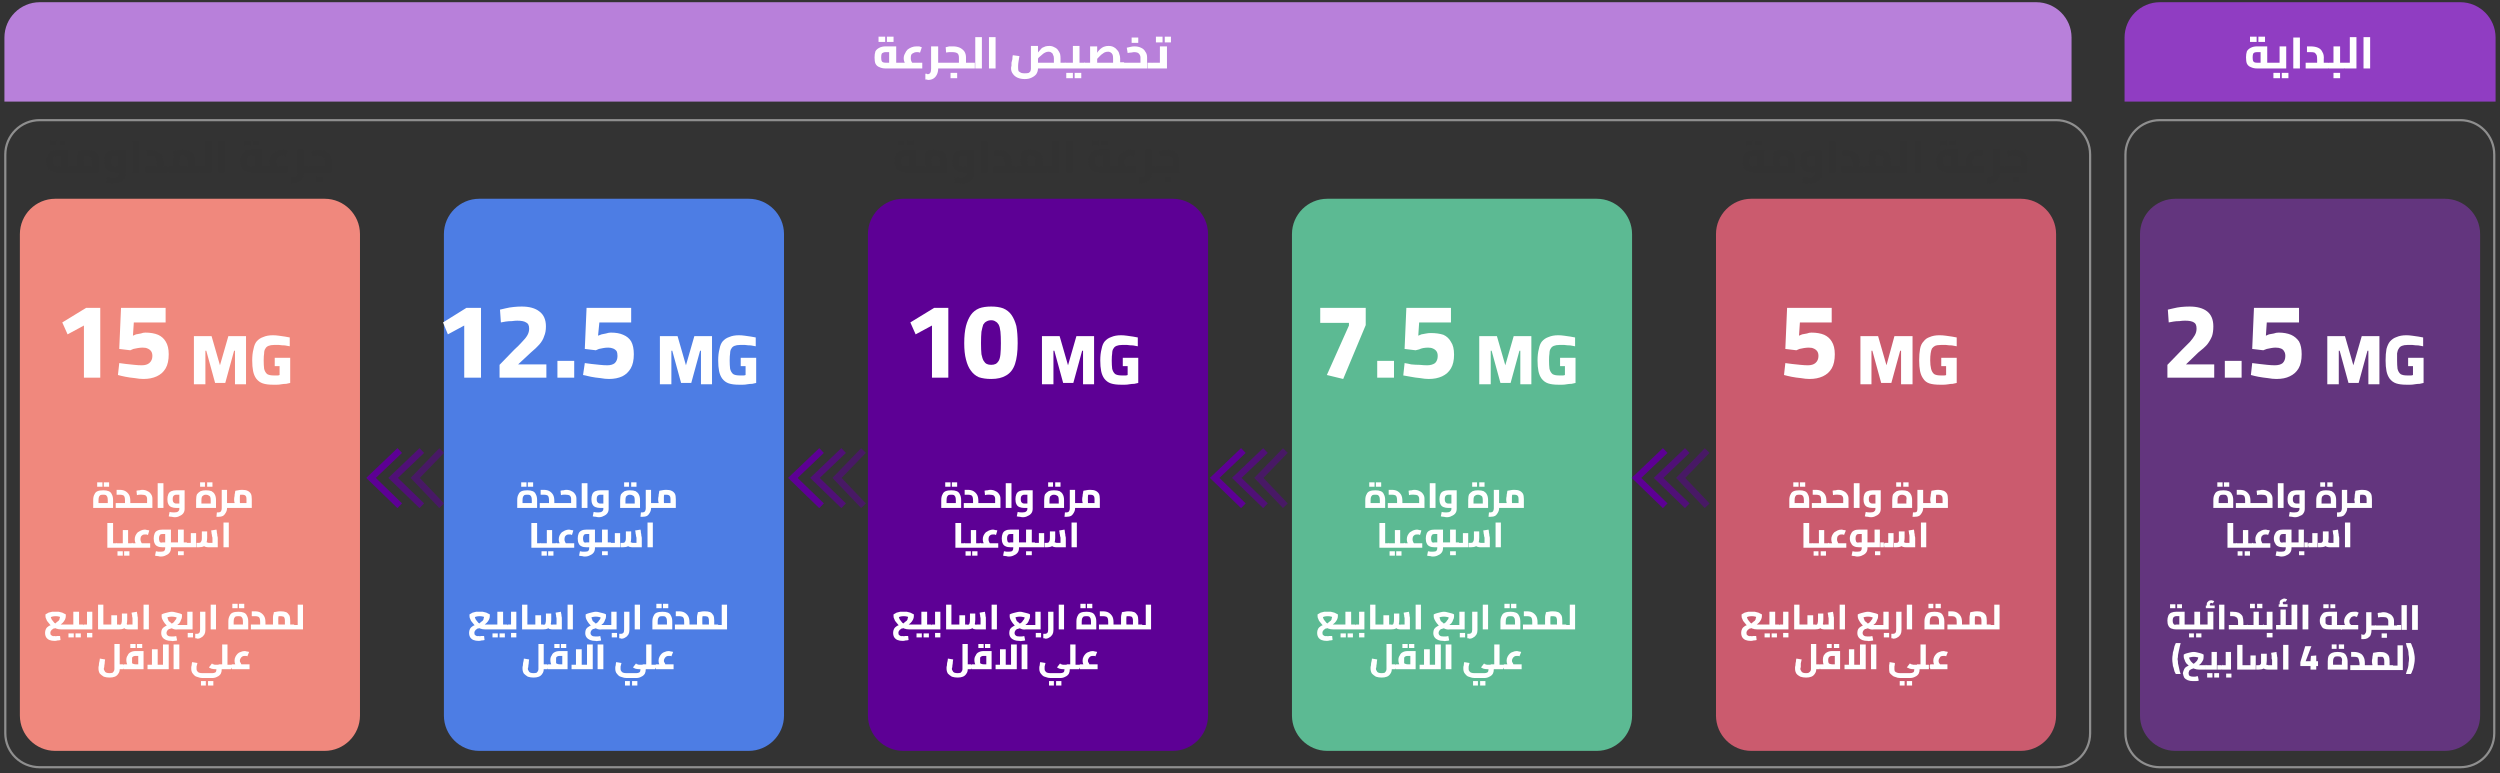 <svg version="1.2" xmlns="http://www.w3.org/2000/svg" viewBox="0 0 566 175" width="566" height="175">
	<rect x="0" y="0" width="566" height="175" fill="#333333" stroke="none"/>
	<title>Folder 1</title>
	<style>
		.s0 { fill: none;stroke: #8f8f8f;stroke-width: .5 } 
		.s1 { opacity: .64;fill: #7f38a9 } 
		.s2 { fill: #ffffff } 
		.s3 { fill: #323232 } 
		.s4 { fill: #cb5b6e } 
		.s5 { fill: #5cba93 } 
		.s6 { fill: #5d0095 } 
		.s7 { fill: #4d7de4 } 
		.s8 { fill: #f0887d } 
		.s9 { fill: #903dc2 } 
		.s10 { opacity: .98;fill: #bb82dd } 
		.s11 { fill: none;stroke: #5d0095;stroke-width: 1.5 } 
		.s12 { opacity: .69;fill: none;stroke: #5d0095;stroke-width: 1.5 } 
		.s13 { opacity: .51;fill: none;stroke: #5d0095;stroke-width: 1.5 } 
	</style>
	<g id="Folder 1">
		<path fill-rule="evenodd" class="s0" d="m489 27.2h68c4.3 0 7.7 3.5 7.7 7.8v131c0 4.3-3.4 7.7-7.7 7.7h-68c-4.3 0-7.8-3.4-7.8-7.7v-131c0-4.3 3.5-7.8 7.8-7.8z"/>
		<path fill-rule="evenodd" class="s0" d="m9 27.2h456.5c4.3 0 7.7 3.5 7.7 7.8v131c0 4.3-3.4 7.7-7.7 7.7h-456.5c-4.3 0-7.8-3.4-7.8-7.7v-131c0-4.3 3.5-7.8 7.8-7.8z"/>
		<path fill-rule="evenodd" class="s1" d="m492.5 45h61c4.4 0 8 3.6 8 8v109c0 4.4-3.6 8-8 8h-61c-4.4 0-8-3.6-8-8v-109c0-4.4 3.6-8 8-8z"/>
		<path class="s2" d="m490.7 85.5v-2.9l3.3-3.4q1-1 1.8-1.8 0.7-0.8 1.1-1.5 0.4-0.7 0.4-1.5 0-1.1-0.6-1.4-0.6-0.4-2-0.4-0.6 0-1.3 0.1-0.7 0-1.3 0.1-0.7 0.1-1.1 0.2l-0.2-2.9q0.5-0.1 1.3-0.3 0.8-0.2 1.7-0.3 1-0.1 1.9-0.1 2.6 0 4 1.1 1.4 1.1 1.4 3.4 0 1.3-0.3 2.2-0.4 1-1.1 1.9-0.7 0.8-2 1.8l-2.8 2.7h6.4v3zm13 0v-3.8h3.8v3.8zm11.7 0.3q-0.9 0-2-0.2-1-0.1-2.1-0.3-1-0.2-1.7-0.4l0.3-2.7q0.7 0.1 1.6 0.2 0.9 0.1 1.8 0.2 1 0.1 1.7 0.1 1.2 0 1.8-0.5 0.6-0.6 0.6-1.6 0-0.7-0.3-1.1-0.2-0.4-0.7-0.6-0.5-0.2-1.2-0.2-0.5 0-1 0.1-0.6 0.1-1 0.2-0.5 0.2-0.8 0.3l-2.5-0.3 0.4-9.3h10.2v3.3h-7.3l-0.2 3q0.3-0.1 0.7-0.3 0.5-0.1 1.1-0.2 0.5-0.2 1.1-0.2 1.6 0 2.8 0.5 1.1 0.5 1.8 1.5 0.6 1.1 0.6 2.9 0 2-0.7 3.2-0.7 1.2-2 1.8-1.2 0.6-3 0.6z"/>
		<path class="s2" d="m526.9 87v-10.9h4l1.9 6.6 1.9-6.6h4v10.9h-2.5v-7.6h-0.2l-2 7.3h-2.3l-2-7.3h-0.2v7.6zm17.9 0.1q-1.4 0-2.3-0.3-0.9-0.3-1.5-1.1-0.5-0.7-0.7-1.7-0.2-1-0.2-2.4 0-1.5 0.2-2.6 0.3-1.1 0.8-1.7 0.6-0.7 1.5-1 0.9-0.4 2.2-0.4 0.6 0 1.3 0.1 0.8 0.1 1.4 0.2 0.7 0.1 1.1 0.2v2q-0.4-0.1-1.1-0.2-0.6 0-1.3-0.1-0.6 0-1.2 0-0.7 0-1.2 0.2-0.5 0.2-0.7 0.6-0.3 0.4-0.4 1.1 0 0.6 0 1.6 0 1.1 0.1 1.9 0.2 0.8 0.7 1.2 0.5 0.3 1.4 0.3 0.2 0 0.5 0 0.2 0 0.5 0 0.2 0 0.4-0.1v-2h-1.1v-1.9h3.5v5.7q-0.4 0.1-0.9 0.2-0.5 0-1.1 0.1-0.5 0.1-1 0.1-0.5 0-0.9 0z"/>
		<path class="s2" d="m501.1 115v-1.8q0-0.8 0.3-1.3 0.2-0.5 0.7-0.7 0.5-0.2 1.3-0.2 0.7 0 1.2 0.2 0.5 0.2 0.7 0.7 0.3 0.5 0.3 1.3v1.8zm1.2-0.5l-0.5-0.6h3.1l-0.5 0.6v-1.2q0-0.5-0.1-0.8-0.1-0.2-0.3-0.4-0.2-0.1-0.6-0.1-0.5 0-0.7 0.1-0.2 0.2-0.3 0.4-0.1 0.3-0.1 0.8zm-0.3-4.3v-1h1.2v1zm1.5 0v-1h1.2v1zm6 4.8v-1.1h0.8v1.1zm-3.3 0v-1.1h2.9l-0.8 0.7v-1.2q0-0.6-0.1-0.9-0.1-0.3-0.4-0.4-0.3-0.1-0.7-0.1h-0.7v-1.1h0.7q0.8 0 1.3 0.3 0.5 0.3 0.8 0.8 0.3 0.5 0.3 1.4v1.6zm4.1 0v-1.1h3.5l-0.5 0.3v-1.3q0-0.4-0.3-0.7-0.3-0.2-0.9-0.2-0.2 0-0.5 0-0.3 0-0.6 0.1l-0.1-1q0.3-0.1 0.7-0.1 0.3-0.1 0.6-0.1 0.7 0 1.2 0.3 0.5 0.2 0.8 0.7 0.3 0.4 0.3 1v2.1zm0.1 0v-1.1q0 0 0 0 0.1 0.1 0.1 0.2 0 0 0 0.1 0 0.1 0 0.2 0 0.1 0 0.3 0 0.1 0 0.1 0 0.1-0.1 0.1 0 0.1 0 0.1zm-0.1 0q0 0 0-0.1-0.1 0-0.1-0.1 0 0 0-0.1 0-0.2 0-0.3 0-0.1 0-0.2 0-0.2 0.1-0.2 0-0.1 0-0.1zm5.4 0v-5.6h1.3v5.6zm3.9 2.1q-0.3 0-0.7-0.1-0.3 0-0.7-0.1l0.2-1q0.4 0.1 0.7 0.1 0.3 0 0.5 0 0.5 0 0.7-0.2 0.3-0.2 0.3-0.6v-3.3l0.2 0.1h-0.9q-0.2 0-0.4 0.1-0.2 0.1-0.3 0.3-0.1 0.2-0.1 0.6 0 0.4 0.1 0.6 0.1 0.2 0.3 0.3 0.2 0.1 0.4 0.1h0.7v1h-0.7q-0.6 0-1.1-0.2-0.4-0.2-0.7-0.7-0.2-0.4-0.2-1.1 0-0.6 0.2-1.1 0.3-0.5 0.7-0.7 0.5-0.2 1.1-0.2h1.9v4.2q0 0.6-0.3 1-0.2 0.4-0.8 0.6-0.5 0.3-1.1 0.3zm4.8-2.1v-1.8q0-0.8 0.3-1.3 0.2-0.4 0.7-0.7 0.5-0.2 1.2-0.2 0.8 0 1.3 0.2 0.5 0.3 0.7 0.7 0.3 0.5 0.3 1.3v1.8zm1.2-0.5l-0.6-0.5h3.2l-0.5 0.5v-1.2q0-0.5-0.1-0.8-0.1-0.2-0.3-0.3-0.2-0.2-0.7-0.2-0.4 0-0.6 0.2-0.2 0.1-0.3 0.3-0.1 0.3-0.1 0.8zm-0.3-4.3v-1h1.1v1zm1.6 0v-1h1.2v1zm4.3 4.8v-1.1h1.1v1.1zm-1.7 2q-0.1 0-0.2 0-0.1 0-0.2 0v-1q0.1 0 0.2 0 0.2 0 0.2 0 0.3 0 0.5-0.2 0.2-0.3 0.2-0.7v-4.2h1.2v4.2q0 0.5-0.3 1-0.2 0.4-0.6 0.7-0.4 0.2-1 0.2zm2.7-2v-1.1h4.1l-0.5 0.5v-1.4q0-0.4-0.1-0.6-0.1-0.2-0.3-0.3-0.2-0.1-0.6-0.1-0.3 0-0.6 0-0.3 0.1-0.5 0.1l0.8-0.7q-0.1 0.2-0.1 0.5-0.1 0.3-0.1 0.6 0 0.3 0 0.6 0 0.2 0 0.5 0 0.3 0.1 0.6 0 0.2 0 0.3l-1.2 0.3q0-0.1 0-0.4-0.1-0.2-0.1-0.6 0-0.3-0.1-0.7 0.1-0.4 0.1-0.8 0-0.4 0.1-0.7 0-0.3 0.1-0.5 0.2 0 0.6-0.1 0.4-0.1 0.9-0.1 0.8 0 1.2 0.2 0.5 0.2 0.8 0.7 0.2 0.4 0.2 1.2v2zm0 0v-1.1q0.1 0 0.1 0.1 0 0 0 0.1 0.1 0 0.1 0.1 0 0.1 0 0.2 0 0.2 0 0.3 0 0.1-0.1 0.1 0 0.1 0 0.1 0 0.1-0.1 0.1zm0 0q0 0-0.1-0.1 0 0 0-0.1 0 0 0-0.1 0-0.1 0-0.3 0-0.1 0-0.2 0-0.1 0-0.2 0.1-0.1 0.1-0.1zm-26.6 9v-1h0.9v1zm-1.3 0v-5.6h1.3v5.6zm2.1 0v-1h2.1l-0.7 0.6v-3.6h1.2v4zm2.6 0v-1h1.1v1zm1 0v-1h4v1zm-3.7 0q0 0-0.1 0 0-0.1 0-0.1 0-0.1 0-0.2-0.1-0.1-0.1-0.2 0-0.2 0.1-0.3 0-0.1 0-0.2 0 0 0.1 0zm0 0v-1.1q0.1 0 0.1 0.1 0 0 0 0.1 0.1 0 0.1 0.1 0 0.1 0 0.2 0 0.2 0 0.3 0 0.1-0.1 0.1 0 0.1 0 0.1 0 0.1-0.1 0.1zm0.3 1.8v-1h1.1v1zm1.6 0v-1h1.2v1zm3.2-2q-0.4-0.4-0.6-0.8-0.2-0.4-0.2-0.9 0-0.5 0.2-0.9 0.2-0.4 0.5-0.7 0.3-0.2 0.7-0.4 0.4-0.2 0.9-0.2 0.2 0 0.5 0.1 0.3 0 0.5 0.1l-0.4 1q-0.1 0-0.3-0.1-0.1 0-0.3 0-0.3 0-0.5 0.1-0.3 0.2-0.4 0.4-0.1 0.3-0.1 0.6 0 0.3 0.1 0.5 0.1 0.3 0.3 0.5zm-1.4 0.1v-1q0 0 0.1 0 0 0.1 0 0.1 0 0.1 0 0.2 0.1 0.1 0.1 0.2 0 0.1-0.1 0.2 0 0.1 0 0.2 0 0.1 0 0.1-0.1 0-0.1 0zm0 0q0 0-0.1 0 0 0 0-0.1 0-0.1 0-0.2-0.1-0.1-0.1-0.2 0-0.1 0.1-0.3 0-0.1 0-0.1 0-0.1 0.1-0.1zm8.8 0v-1.1h0.9v1.1zm-2.3 2.1q-0.3 0-0.6-0.1-0.3 0-0.7-0.1l0.2-1q0.4 0.1 0.6 0.1 0.3 0 0.5 0 0.6 0 0.8-0.2 0.2-0.2 0.2-0.6v-3.4l0.3 0.2h-0.9q-0.3 0-0.5 0.1-0.1 0.1-0.2 0.3-0.1 0.2-0.1 0.6 0 0.4 0.1 0.6 0 0.2 0.2 0.3 0.2 0.1 0.5 0h0.6v1.1h-0.6q-0.7 0-1.1-0.2-0.5-0.2-0.7-0.7-0.3-0.4-0.3-1.1 0-0.6 0.3-1.1 0.2-0.5 0.7-0.7 0.4-0.2 1.1-0.2h1.9v4.2q0 0.6-0.3 1-0.3 0.4-0.8 0.6-0.5 0.3-1.2 0.3zm3.1-2.1v-1.1h1.6l-0.8 0.7v-3.6h1.2v4zm2.1 0v-1.1h0.8v1.1zm-2 0q-0.1 0-0.1 0 0-0.1 0-0.1 0-0.1-0.1-0.2 0-0.1 0-0.2 0-0.2 0-0.3 0.1-0.1 0.1-0.2 0 0 0.1-0.1zm0 0v-1q0 0 0.1 0 0 0.1 0 0.1 0 0.1 0 0.2 0 0.1 0 0.2 0 0.1 0 0.2 0 0.1 0 0.2 0 0.1 0 0.1-0.1 0-0.1 0zm2.9 0v-1q0 0 0.1 0 0 0.1 0 0.1 0 0.1 0 0.2 0 0.1 0 0.2 0 0.1 0 0.2 0 0.1 0 0.2 0 0.1 0 0.1-0.1 0-0.1 0zm-2.1 1.8v-0.9h1.2v0.9zm7-1.8q-0.4 0-0.7-0.1-0.3-0.1-0.6-0.4l0.7-0.7q0.2 0.1 0.3 0.1 0.1 0.1 0.3 0.1h1.5l-0.7 0.6v-1.7q0-0.2 0-0.4 0-0.3-0.1-0.6 0-0.3-0.1-0.7l1.2-0.2q0.1 0.3 0.1 0.7 0.1 0.3 0.1 0.7 0.1 0.3 0.1 0.5v2.1zm-4.9 0v-1h1.2l-0.3 0.3v-2.5h1.2v3.2zm2.2 0v-1h0.5q0.3 0 0.4-0.1 0.1-0.1 0.2-0.3 0-0.2 0-0.7v-1.5h1.3v1.5q0 0.7-0.2 1.2-0.2 0.5-0.6 0.7-0.4 0.2-1.1 0.2zm-2.1 0q0 0-0.1 0 0 0 0-0.1 0-0.1 0-0.2-0.1-0.1-0.1-0.2 0-0.1 0.1-0.3 0-0.1 0-0.1 0-0.1 0.1-0.1zm8.2 0v-5.6h1.2v5.6z"/>
		<path class="s2" d="m492.7 142.5q-0.6 0-1.1-0.2-0.5-0.2-0.7-0.7-0.2-0.4-0.2-1.1 0-0.6 0.2-1.1 0.2-0.5 0.7-0.7 0.5-0.2 1.1-0.2h1.9v3.4h-1.2v-2.6l0.2 0.2h-0.9q-0.2 0-0.4 0.1-0.2 0.1-0.3 0.3-0.1 0.2-0.1 0.6 0 0.4 0.1 0.6 0.1 0.2 0.2 0.3 0.2 0.1 0.5 0h2.7v1.1zm2.7 0v-1.1h2.2l-0.8 0.7v-3.6h1.3v4zm-4.1-4.8v-0.9h1.2v0.9zm1.6 0v-0.9h1.1v0.9zm5.1 4.8v-1.1h1.1v1.1zm1 0v-1.1h1.6l-0.8 0.7v-3.6h1.3v4zm-3.7 0q-0.1 0-0.1 0 0-0.1 0-0.1 0-0.1-0.1-0.2 0-0.1 0-0.2 0-0.2 0-0.3 0.1-0.1 0.1-0.2 0 0 0.1-0.1zm0 0v-1q0 0 0.1 0 0 0.1 0 0.1 0 0.1 0 0.2 0 0.1 0 0.2 0 0.1 0 0.2 0 0.1 0 0.2 0 0.1 0 0.1-0.1 0-0.1 0zm0.3 1.8v-0.9h1.1v0.9zm1.6 0v-0.9h1.2v0.9zm1.8-1.8v-1q0 0 0.1 0 0 0.1 0 0.1 0 0.1 0 0.2 0.1 0.1 0.1 0.2 0 0.1-0.1 0.2 0 0.1 0 0.2 0 0.1 0 0.1-0.1 0-0.1 0zm0 0q0 0-0.1 0 0 0 0-0.1 0-0.1 0-0.2-0.1-0.1-0.1-0.2 0-0.1 0.1-0.3 0-0.1 0-0.1 0-0.1 0.1-0.1zm0.9-4.8q-0.1-0.2-0.2-0.4-0.1-0.2-0.1-0.4 0-0.3 0.1-0.5 0.2-0.2 0.4-0.4 0.3-0.1 0.6-0.1 0.2 0 0.3 0.1 0.2 0 0.3 0.1l-0.3 0.5q-0.1 0-0.1 0-0.1-0.1-0.2-0.1-0.2 0-0.3 0.1-0.1 0.1-0.1 0.3 0 0.1 0.1 0.2 0 0.1 0.1 0.2zm-0.5 0v-0.6h2v0.6zm3 4.8v-5.6h1.2v5.6zm5.5 0v-1h0.8v1zm-3.3 0v-1h2.9l-0.8 0.6v-1.2q0-0.5-0.1-0.8-0.1-0.3-0.4-0.4-0.2-0.2-0.7-0.2h-0.6v-1h0.6q0.8 0 1.3 0.2 0.6 0.3 0.9 0.8 0.2 0.6 0.2 1.4v1.6zm4.2 0v-1h2.1l-0.7 0.6v-3.6h1.2v4zm2.6 0v-1h1.1v1zm1 0v-1h1.6l-0.8 0.6v-3.6h1.3v4zm-3.7 0q0 0-0.1 0 0-0.1 0-0.1 0-0.1 0-0.2-0.1-0.1-0.1-0.2 0-0.2 0.1-0.3 0-0.1 0-0.2 0 0 0.1 0zm0 0v-1.1q0.1 0 0.1 0 0 0.1 0 0.2 0 0 0.1 0.1 0 0.1 0 0.2 0 0.1 0 0.3-0.1 0.1-0.1 0.1 0 0.1 0 0.1 0 0.1-0.1 0.1zm0.7-4.8v-1h1.1v1zm1.6 0v-1h1.2v1zm1.4 4.8v-1.1q0.1 0 0.1 0 0 0.1 0 0.2 0 0 0.1 0.1 0 0.1 0 0.2 0 0.1 0 0.3-0.1 0.1-0.1 0.1 0 0.1 0 0.1 0 0.1-0.1 0.1zm0 0q0 0-0.1-0.1 0 0 0-0.1 0 0 0-0.1-0.1-0.2-0.1-0.3 0-0.1 0.1-0.2 0-0.2 0-0.2 0-0.1 0.1-0.1zm0.8 1.8v-1h1.3v1zm2.1-1.8v-1h4.1l-0.6 0.5v-5.1h1.3v5.6zm1-1v-3.5h1.2v3.5zm0.1-4.2q-0.1-0.2-0.2-0.4-0.1-0.2-0.1-0.3 0-0.3 0.1-0.6 0.2-0.2 0.4-0.3 0.3-0.2 0.6-0.2 0.2 0 0.3 0.1 0.2 0 0.3 0.1l-0.3 0.5q-0.1 0-0.1 0-0.1 0-0.2 0-0.2 0-0.3 0.1-0.1 0.1-0.1 0.2 0 0.1 0.1 0.2 0 0.1 0.1 0.2zm-0.5 0.1v-0.6h2v0.6zm5.4 5.1v-5.6h1.3v5.6zm6 0q-0.7 0-1.2-0.2-0.4-0.2-0.6-0.7-0.3-0.4-0.3-1.1 0-0.6 0.3-1.1 0.2-0.4 0.6-0.7 0.5-0.2 1.2-0.2h1.8v3.4h-1.2v-2.6l0.3 0.2h-0.9q-0.3 0-0.5 0.1-0.2 0.1-0.3 0.3 0 0.2 0 0.6 0 0.4 0 0.6 0.1 0.2 0.3 0.3 0.2 0.1 0.5 0.1h2.7v1zm2.7 0v-1h3.9v1zm-4-4.8v-0.9h1.2v0.9zm1.6 0v-0.9h1.1v0.9zm3.9 4.7q-0.4-0.4-0.6-0.9-0.2-0.4-0.2-0.8 0-0.5 0.2-0.9 0.2-0.4 0.5-0.7 0.3-0.3 0.7-0.5 0.4-0.1 0.9-0.1 0.2 0 0.5 0 0.2 0.1 0.5 0.2l-0.4 1q-0.1-0.1-0.3-0.1-0.1-0.1-0.3-0.1-0.3 0-0.6 0.2-0.2 0.1-0.3 0.4-0.2 0.2-0.2 0.5 0 0.3 0.1 0.6 0.2 0.2 0.4 0.4zm-1.4 0.2v-1.1q0 0 0 0.1 0.1 0 0.1 0.1 0 0.1 0 0.1 0 0.1 0 0.3 0 0.1 0 0.2 0 0.1 0 0.2 0 0-0.1 0.1 0 0 0 0zm0 0q-0.1 0-0.1 0 0-0.1-0.1-0.1 0-0.1 0-0.2 0-0.1 0-0.2 0-0.2 0-0.3 0-0.1 0.1-0.2 0-0.1 0.1-0.1zm6.6 0v-1h1v1zm-1.6 2.1q-0.1 0-0.2 0-0.2 0-0.3 0v-1.1q0.2 0 0.3 0.1 0.1 0 0.2 0 0.3 0 0.4-0.3 0.2-0.2 0.2-0.6v-4.2h1.2v4.2q0 0.5-0.2 1-0.2 0.4-0.7 0.7-0.4 0.2-0.9 0.2zm2.6-2.1v-1h3.5l-0.5 0.3v-1.3q0-0.4-0.3-0.7-0.2-0.2-0.9-0.2-0.2 0-0.5 0-0.2 0-0.6 0.1l-0.1-1q0.3-0.1 0.7-0.1 0.3-0.1 0.6-0.1 0.7 0 1.2 0.3 0.6 0.2 0.9 0.7 0.3 0.4 0.3 1v2zm4.2 0v-1h0.8v1zm-4.2 0q0 0-0.1 0 0 0 0-0.1 0-0.1 0-0.2-0.1-0.1-0.1-0.2 0-0.1 0.1-0.3 0-0.1 0-0.1 0-0.1 0.1-0.1zm0 0v-1.1q0.1 0 0.1 0.1 0 0 0 0.1 0 0.1 0.1 0.1 0 0.1 0 0.3 0 0.1 0 0.2-0.1 0.1-0.1 0.2 0 0 0 0.1 0 0-0.1 0zm5 0v-1.1h0.9v1.1zm-3.5 1.8v-1h1.2v1zm4.5-1.8v-5.6h1.2v5.6zm-0.9 0v-1.1q0 0 0.1 0.1 0 0 0 0.1 0 0.1 0 0.1 0.1 0.1 0.1 0.3 0 0.1-0.1 0.2 0 0.1 0 0.2 0 0 0 0.1-0.1 0-0.1 0zm0 0q0 0-0.1 0 0-0.1 0-0.1 0-0.1-0.1-0.2 0-0.1 0-0.2 0-0.2 0-0.3 0.1-0.1 0.1-0.2 0-0.1 0.1-0.1zm3.3 0v-5.6h1.3v5.6zm-53.5 10q-0.1-0.2-0.3-0.6-0.1-0.3-0.2-0.8-0.2-0.4-0.2-0.9-0.1-0.5-0.1-1.1 0-0.5 0.1-1 0-0.5 0.2-1 0.1-0.5 0.2-0.9 0.2-0.4 0.3-0.7h1.1q-0.1 0.4-0.2 0.8-0.1 0.4-0.2 0.9-0.1 0.5-0.2 1 0 0.5-0.1 0.9 0.1 0.5 0.1 1 0.1 0.4 0.2 0.9 0.1 0.5 0.2 0.9 0.1 0.4 0.2 0.6zm5 0.5l0.2 1q-0.3 0.1-0.7 0.1-0.3 0-0.6 0-0.7 0-1.2-0.2-0.5-0.2-0.8-0.6-0.2-0.4-0.3-1 0.1-0.5 0.3-0.9 0.2-0.4 0.6-0.6 0.5-0.3 1-0.4h0.1q0.2-0.1 0.4-0.2 0.2-0.1 0.4-0.3 0.2-0.2 0.4-0.4 0.1-0.2 0.2-0.4 0.1-0.3 0.1-0.5v-0.6l0.6 1q-0.4-0.2-0.8-0.3-0.5-0.1-0.8-0.1-0.4 0-0.8 0.1-0.5 0.1-0.9 0.3l0.6-1v0.6q0 0.2 0.1 0.5 0.1 0.2 0.3 0.5 0.2 0.2 0.4 0.4 0.2 0.2 0.5 0.4 0.3 0.1 0.6 0.1h1.8v1h-1.4q-0.6 0-1.1-0.2-0.6-0.2-1-0.5-0.4-0.3-0.8-0.7-0.3-0.4-0.4-0.8-0.2-0.4-0.2-0.7v-0.5q0.3-0.2 0.7-0.3 0.4-0.1 0.8-0.2 0.4-0.1 0.8-0.1 0.3 0 0.7 0.1 0.4 0.1 0.8 0.2 0.4 0.1 0.7 0.3v0.5q0 0.4-0.1 0.7-0.2 0.4-0.5 0.8-0.3 0.3-0.7 0.6-0.3 0.2-0.8 0.4 0 0.1-0.2 0.1-0.1 0.1-0.2 0.1-0.1 0-0.2 0.1-0.1 0-0.1 0-0.2 0.1-0.3 0.2-0.2 0.1-0.2 0.3-0.1 0.2-0.1 0.4 0 0.4 0.2 0.6 0.3 0.2 0.8 0.2 0.2 0 0.5 0 0.3-0.1 0.6-0.1zm1.7-1.5v-1h2.2l-0.8 0.6v-3.6h1.2v4zm2.7 0v-1h1v1zm1.1 0v-1h1.5l-0.7 0.6v-3.6h1.2v4zm-3.7 0q0 0 0 0-0.1 0-0.1-0.1 0-0.1 0-0.2 0-0.1 0-0.2 0-0.1 0-0.3 0-0.1 0-0.1 0.1-0.1 0.1-0.1zm0 0v-1.1q0.1 0 0.1 0.1 0 0 0.1 0.1 0 0.1 0 0.1 0 0.1 0 0.3 0 0.1 0 0.2 0 0.1 0 0.2-0.1 0-0.1 0.1 0 0-0.1 0zm0.3 1.8v-1h1.2v1zm1.6 0v-1h1.1v1zm1.8-1.8v-1.1q0.1 0 0.1 0.1 0 0 0.1 0.1 0 0.1 0 0.1 0 0.1 0 0.3 0 0.1 0 0.2 0 0.1 0 0.2-0.1 0-0.1 0.1 0 0-0.1 0zm0 0q0 0 0 0-0.1-0.1-0.1-0.1 0-0.1 0-0.2 0-0.1 0-0.2 0-0.2 0-0.3 0-0.1 0.1-0.2 0-0.1 0-0.1zm0.9 1.8v-0.9h1.2v0.9zm3.7-1.8v-1h0.9v1zm-1.2 0v-5.6h1.2v5.6zm2.1 0v-1h1.2l-0.3 0.3v-2.5h1.2v3.2zm4.9 0q-0.3 0-0.7-0.1-0.3-0.1-0.6-0.4l0.7-0.7q0.2 0.1 0.3 0.1 0.2 0.1 0.3 0.1h1.5l-0.6 0.6v-1.7q0-0.2-0.1-0.4 0-0.3 0-0.6-0.1-0.4-0.1-0.7l1.2-0.2q0 0.3 0.1 0.7 0 0.3 0.1 0.6 0 0.4 0 0.6v2.1zm-4.9 0v-1q0.1 0 0.1 0 0 0.1 0.1 0.1 0 0.1 0 0.2 0 0.1 0 0.2 0 0.1 0 0.2 0 0.1 0 0.2-0.1 0.1-0.1 0.1 0 0-0.1 0zm2.2 0v-1h0.5q0.3 0 0.4-0.1 0.1-0.1 0.2-0.3 0-0.2 0-0.7v-1.5h1.3v1.5q0 0.7-0.2 1.2-0.2 0.5-0.6 0.7-0.4 0.2-1.1 0.2zm-2.1 0q0 0-0.1 0 0 0 0-0.1 0-0.1-0.1-0.2 0-0.1 0-0.2 0-0.1 0-0.3 0.1-0.1 0.1-0.1 0-0.1 0.1-0.1zm8.2 0v-5.6h1.2v5.6zm6.2 0v-0.8h-2.3v-0.9l1.1-3.6h1.4l-1.3 3.4h1.1l0.1-1.2 1.2-0.1v1.3h0.4v1.1h-0.4v0.8zm3.9 0v-1.8q0-0.8 0.2-1.3 0.3-0.5 0.8-0.7 0.5-0.2 1.2-0.2 0.8 0 1.3 0.2 0.5 0.2 0.7 0.7 0.3 0.5 0.3 1.3v1.8zm1.2-0.5l-0.6-0.6h3.2l-0.6 0.6v-1.3q0.1-0.4 0-0.7-0.1-0.2-0.3-0.4-0.3-0.1-0.7-0.1-0.4 0-0.6 0.1-0.2 0.2-0.3 0.4-0.1 0.3-0.1 0.7zm-0.3-4.2v-1h1.1v1zm1.6 0v-1h1.2v1zm5.9 4.8v-1.1h0.9v1.1zm-3.3 0v-1.1h2.9l-0.8 0.7v-1.2q-0.1-0.6-0.2-0.9-0.1-0.3-0.3-0.4-0.3-0.1-0.7-0.1h-0.7v-1.1h0.7q0.7 0 1.3 0.3 0.5 0.2 0.8 0.8 0.3 0.5 0.3 1.4v1.6zm4.1 0v-1.1h4.1l-0.5 0.4v-1.3q0-0.4-0.1-0.6-0.1-0.3-0.3-0.4-0.2 0-0.6 0-0.3 0-0.6 0-0.3 0-0.5 0.1l0.8-0.7q-0.1 0.2-0.1 0.5-0.1 0.2-0.1 0.6 0 0.3 0 0.5 0 0.3 0 0.6 0 0.3 0.1 0.5 0 0.3 0 0.3l-1.2 0.4q0-0.2 0-0.4-0.1-0.3-0.1-0.6-0.1-0.4-0.1-0.8 0-0.3 0.1-0.7 0-0.4 0.1-0.7 0-0.3 0.1-0.5 0.2 0 0.6-0.1 0.4-0.1 0.9-0.1 0.8 0 1.2 0.2 0.5 0.2 0.8 0.7 0.2 0.4 0.2 1.2v2zm4.8 0v-1.1h0.8v1.1zm-4.8 0q0 0 0-0.1-0.1 0-0.1-0.1 0-0.1 0-0.2 0-0.1 0-0.2 0-0.1 0-0.2 0-0.2 0.1-0.2 0-0.1 0-0.1zm0.1 0v-1q0 0 0 0 0.1 0 0.1 0.1 0 0.1 0 0.2 0 0.1 0 0.2 0 0.1 0 0.2 0 0.1 0 0.2 0 0-0.1 0.1 0 0 0 0zm5.6 0v-1h0.9v1zm0.9 0v-5.6h1.2v5.6zm-0.9 0v-1q0 0 0.1 0 0 0 0 0.1 0 0.1 0 0.2 0 0.1 0.1 0.2-0.1 0.1-0.1 0.2 0 0.1 0 0.2 0 0 0 0.1-0.1 0-0.1 0zm0 0q0 0-0.1 0 0-0.1 0-0.1 0-0.1-0.1-0.2 0-0.1 0-0.2 0-0.2 0-0.3 0.1-0.1 0.1-0.2 0 0 0.1 0zm3.9 0.9h-1.1q0.1-0.3 0.2-0.7 0.2-0.4 0.3-0.9 0.1-0.4 0.1-0.9 0.1-0.5 0.1-1 0-0.4-0.1-0.9 0-0.5-0.1-1-0.1-0.4-0.3-0.8-0.1-0.5-0.2-0.8h1.1q0.2 0.3 0.3 0.7 0.2 0.4 0.3 0.8 0.1 0.5 0.2 1 0.1 0.5 0.1 1 0 0.6-0.1 1.1-0.1 0.5-0.2 1-0.1 0.4-0.3 0.8-0.1 0.4-0.3 0.6z"/>
		<path class="s3" d="m397 39q-0.8 0-1.4-0.3-0.6-0.2-0.8-0.8-0.3-0.5-0.3-1.4 0-0.8 0.3-1.4 0.2-0.5 0.8-0.8 0.6-0.3 1.4-0.3h2.4v4.3h-1.6v-3.3l0.3 0.3h-1.1q-0.3 0-0.5 0.1-0.3 0.1-0.4 0.3-0.1 0.3-0.1 0.8 0 0.5 0.1 0.8 0.1 0.2 0.3 0.3 0.3 0.1 0.6 0.1h3.4v1.3zm3.4 0v-1.3h5.1l-0.7 0.5v-1.7q0-0.5-0.1-0.8-0.1-0.2-0.3-0.3-0.3-0.1-0.8-0.1-0.4 0-0.8 0-0.3 0.1-0.6 0.1l1-0.8q-0.1 0.2-0.1 0.5-0.1 0.4-0.1 0.8-0.1 0.4-0.1 0.7 0 0.4 0.1 0.7 0 0.4 0.1 0.7 0 0.3 0 0.4l-1.4 0.4q-0.1-0.2-0.1-0.5-0.1-0.3-0.1-0.8-0.1-0.4-0.1-0.9 0-0.5 0.1-0.9 0-0.5 0.1-0.9 0.1-0.4 0.1-0.6 0.3-0.1 0.8-0.2 0.5-0.1 1.1-0.1 1 0.1 1.6 0.3 0.6 0.2 0.9 0.8 0.3 0.6 0.3 1.5v2.5zm-5-6v-1.2h1.4v1.2zm2 0v-1.2h1.4v1.2zm3.1 6v-1.3q0.1 0 0.1 0 0 0.1 0.1 0.2 0 0.1 0 0.2 0 0.1 0 0.2 0 0.2 0 0.3 0 0.1 0 0.2-0.1 0.1-0.1 0.2 0 0-0.1 0zm0 0q0 0-0.1 0 0-0.1 0-0.2-0.1-0.1-0.1-0.2 0-0.1 0-0.3 0-0.2 0-0.3 0-0.1 0.1-0.2 0-0.1 0.1-0.1zm9.2 2.6q-0.4 0-0.8-0.1-0.4 0-0.9-0.1l0.2-1.3q0.5 0.1 0.9 0.1 0.3 0.1 0.6 0.1 0.6 0 0.9-0.3 0.3-0.2 0.3-0.7v-4.3l0.3 0.3h-1.1q-0.3 0-0.5 0.1-0.3 0-0.4 0.3-0.1 0.3-0.1 0.8 0 0.5 0.1 0.8 0.1 0.2 0.3 0.3 0.3 0.1 0.6 0.1h0.8v1.3h-0.8q-0.8 0-1.4-0.3-0.6-0.3-0.8-0.8-0.3-0.5-0.3-1.4 0-0.8 0.3-1.4 0.2-0.6 0.8-0.9 0.6-0.2 1.4-0.2h2.4v5.3q0 0.7-0.4 1.2-0.3 0.5-1 0.8-0.6 0.3-1.4 0.3zm4.3-2.6v-7h1.5v7zm7 0v-1.3h1v1.3zm-4.1 0v-1.3h3.6l-1 0.8v-1.5q0-0.7-0.2-1-0.1-0.4-0.4-0.6-0.3-0.1-0.9-0.1h-0.8v-1.3h0.8q1 0 1.6 0.3 0.7 0.3 1.1 1 0.3 0.6 0.3 1.7v2zm5.2 0v-1.3h5.1l-0.7 0.5v-1.7q0-0.5-0.1-0.8-0.1-0.2-0.3-0.3-0.3-0.2-0.8-0.2-0.4 0-0.8 0.1-0.3 0.1-0.6 0.1l1-0.8q-0.1 0.2-0.1 0.5-0.1 0.4-0.1 0.8-0.1 0.4-0.1 0.7 0 0.3 0.1 0.7 0 0.4 0 0.7 0.1 0.2 0.1 0.3l-1.4 0.5q-0.1-0.2-0.1-0.5-0.1-0.3-0.1-0.8-0.1-0.4-0.1-0.9 0-0.5 0.1-0.9 0-0.5 0.1-0.9 0-0.4 0.1-0.6 0.2-0.1 0.8-0.2 0.5-0.1 1.1-0.1 0.9 0 1.5 0.3 0.7 0.2 1 0.8 0.3 0.6 0.3 1.5v2.5zm6 0v-1.3h1v1.3zm-6 0q0 0-0.1-0.1 0 0 0-0.1-0.1-0.1-0.1-0.2 0-0.1 0-0.3 0-0.2 0-0.3 0.1-0.2 0.1-0.2 0-0.1 0.1-0.1zm0 0v-1.3q0.1 0 0.1 0 0 0.1 0.1 0.1 0 0.1 0 0.2 0 0.2 0 0.3 0 0.2 0 0.3 0 0.1 0 0.2-0.1 0.1-0.1 0.1 0 0.1-0.1 0.1zm7.1 0v-1.3q0 0 0 0 0.1 0.1 0.1 0.1 0 0.1 0 0.2 0.1 0.2 0.1 0.3 0 0.2-0.1 0.3 0 0.1 0 0.2 0 0.1-0.1 0.1 0 0.1 0 0.1zm1.1 0v-7.1h1.5v7.1zm-1.1 0v-1.3h1.1v1.3zm0 0q-0.1 0-0.1-0.1 0 0-0.1-0.1 0-0.1 0-0.2 0-0.1 0-0.3 0-0.2 0-0.3 0-0.2 0.1-0.3 0 0 0.1 0zm4.2 0v-7.1h1.5v7.1zm7.5 0q-0.8 0-1.4-0.3-0.6-0.3-0.8-0.8-0.3-0.6-0.3-1.4 0-0.8 0.3-1.4 0.2-0.6 0.8-0.9 0.6-0.3 1.4-0.3h2.4v4.4h-1.6v-3.3l0.3 0.2h-1.1q-0.3 0-0.5 0.1-0.3 0.1-0.4 0.4-0.1 0.3-0.1 0.8 0 0.5 0.1 0.8 0.1 0.2 0.3 0.3 0.3 0.1 0.6 0.1h3.4v1.3zm3.4 0v-1.3h4.9v1.3zm-5-6v-1.2h1.5v1.2zm1.9 0v-1.2h1.5v1.2zm4.8 5.8q-0.5-0.5-0.7-1-0.3-0.6-0.3-1.2 0-0.6 0.3-1.1 0.2-0.5 0.6-0.8 0.4-0.4 0.9-0.6 0.5-0.2 1.1-0.2 0.3 0 0.6 0.1 0.3 0.1 0.6 0.2l-0.4 1.2q-0.2-0.1-0.4-0.1-0.2 0-0.4-0.1-0.4 0-0.7 0.2-0.3 0.2-0.5 0.5-0.1 0.3-0.1 0.7 0 0.4 0.1 0.7 0.2 0.3 0.4 0.6zm-1.7 0.2v-1.3q0 0 0.1 0 0 0 0 0.1 0.1 0.1 0.1 0.2 0 0.2 0 0.3 0 0.2 0 0.3 0 0.1-0.1 0.2 0 0.1 0 0.1-0.1 0.1-0.1 0.1zm0 0q-0.1 0-0.1-0.1-0.1 0-0.1-0.1 0-0.1 0-0.2 0-0.1 0-0.3 0-0.2 0-0.3 0-0.2 0.1-0.3 0 0 0.1 0zm8.2 0v-1.3h1.3v1.3zm-2 2.5q-0.1 0-0.3 0-0.2 0-0.3 0v-1.3q0.2 0 0.3 0 0.2 0 0.3 0 0.3 0 0.5-0.3 0.3-0.3 0.3-0.8v-5.2h1.5v5.2q0 0.7-0.3 1.3-0.3 0.5-0.8 0.8-0.5 0.3-1.2 0.3zm3.3-2.5v-1.3h4.3l-0.5 0.4v-1.7q0-0.5-0.4-0.8-0.4-0.3-1.2-0.3-0.2-0.1-0.6 0-0.3 0-0.8 0.1l-0.1-1.2q0.4-0.1 0.8-0.2 0.5-0.1 0.9-0.1 0.8 0 1.5 0.3 0.6 0.3 1 0.9 0.4 0.6 0.4 1.3v2.6zm0 0v-1.3q0-0.1 0.1 0 0 0 0 0.1 0.1 0.1 0.1 0.2 0 0.1 0 0.3 0 0.2 0 0.3 0 0.1-0.1 0.2 0 0.1 0 0.1-0.1 0.1-0.1 0.1zm0 0q-0.1 0-0.1-0.1 0 0-0.1-0.1 0-0.1 0-0.2 0-0.1 0-0.3 0-0.2 0-0.3 0-0.2 0.1-0.3 0-0.1 0.1 0zm1.8 2.2v-1.2h1.6v1.2z"/>
		<path class="s3" d="m205 39q-0.8 0-1.4-0.3-0.6-0.2-0.8-0.8-0.3-0.5-0.3-1.4 0-0.8 0.3-1.4 0.2-0.5 0.8-0.8 0.6-0.3 1.4-0.3h2.4v4.3h-1.6v-3.3l0.3 0.3h-1.1q-0.3 0-0.5 0.1-0.3 0.1-0.4 0.3-0.1 0.3-0.1 0.8 0 0.5 0.1 0.8 0.1 0.2 0.3 0.3 0.3 0.1 0.6 0.1h3.4v1.3zm3.4 0v-1.3h5.1l-0.7 0.5v-1.7q0-0.5-0.1-0.8-0.1-0.2-0.3-0.3-0.3-0.1-0.8-0.1-0.4 0-0.8 0-0.3 0.1-0.6 0.1l1-0.8q-0.1 0.2-0.1 0.5-0.1 0.4-0.1 0.8-0.1 0.4-0.1 0.7 0 0.4 0.1 0.7 0 0.4 0.1 0.7 0 0.3 0 0.4l-1.4 0.4q-0.1-0.2-0.1-0.5-0.1-0.3-0.1-0.8-0.1-0.4-0.1-0.9 0-0.5 0.1-0.9 0-0.5 0.1-0.9 0.1-0.4 0.1-0.6 0.3-0.1 0.8-0.2 0.5-0.1 1.1-0.1 1 0.1 1.6 0.3 0.6 0.2 0.9 0.8 0.3 0.6 0.3 1.5v2.5zm-5-6v-1.2h1.4v1.2zm2 0v-1.2h1.4v1.2zm3.1 6v-1.3q0.1 0 0.1 0 0 0.1 0.1 0.2 0 0.1 0 0.2 0 0.1 0 0.2 0 0.2 0 0.3 0 0.1 0 0.2-0.1 0.1-0.1 0.2 0 0-0.1 0zm0 0q0 0-0.1 0 0-0.1 0-0.2-0.1-0.1-0.1-0.2 0-0.1 0-0.3 0-0.2 0-0.3 0-0.1 0.1-0.2 0-0.1 0.1-0.1zm9.2 2.6q-0.4 0-0.8-0.1-0.4 0-0.9-0.1l0.2-1.3q0.5 0.1 0.9 0.1 0.3 0.1 0.6 0.1 0.6 0 0.9-0.3 0.3-0.2 0.3-0.7v-4.3l0.3 0.3h-1.1q-0.3 0-0.5 0.1-0.3 0-0.4 0.3-0.1 0.3-0.1 0.8 0 0.5 0.1 0.8 0.1 0.2 0.3 0.3 0.3 0.1 0.6 0.1h0.8v1.3h-0.8q-0.8 0-1.4-0.3-0.6-0.3-0.8-0.8-0.3-0.5-0.3-1.4 0-0.8 0.3-1.4 0.2-0.6 0.8-0.9 0.6-0.2 1.4-0.2h2.4v5.3q0 0.7-0.4 1.2-0.3 0.5-1 0.8-0.6 0.3-1.4 0.3zm4.3-2.6v-7h1.5v7zm7 0v-1.3h1v1.3zm-4.1 0v-1.3h3.6l-1 0.8v-1.5q0-0.7-0.2-1-0.1-0.4-0.4-0.6-0.3-0.1-0.9-0.1h-0.8v-1.3h0.8q1 0 1.6 0.3 0.7 0.3 1.1 1 0.3 0.6 0.3 1.7v2zm5.2 0v-1.3h5.1l-0.7 0.5v-1.7q0-0.5-0.1-0.8-0.1-0.2-0.3-0.3-0.3-0.2-0.8-0.2-0.4 0-0.8 0.1-0.4 0.1-0.6 0.1l1-0.8q-0.1 0.2-0.1 0.5-0.1 0.4-0.1 0.8-0.1 0.4-0.1 0.7 0 0.3 0.1 0.7 0 0.4 0 0.7 0.1 0.2 0.1 0.3l-1.4 0.5q-0.1-0.2-0.1-0.5-0.1-0.3-0.1-0.8-0.1-0.4-0.1-0.9 0-0.5 0.1-0.9 0-0.5 0.1-0.9 0-0.4 0.1-0.6 0.2-0.1 0.8-0.2 0.5-0.1 1.1-0.1 0.9 0 1.5 0.3 0.7 0.2 1 0.8 0.3 0.6 0.3 1.5v2.5zm6 0v-1.3h1v1.3zm-6 0q0 0-0.1-0.1 0 0 0-0.1-0.1-0.1-0.1-0.2 0-0.1 0-0.3 0-0.2 0-0.3 0.1-0.2 0.1-0.2 0-0.1 0.1-0.1zm0 0v-1.3q0.1 0 0.1 0 0.1 0.1 0.1 0.1 0 0.1 0 0.2 0 0.2 0 0.3 0 0.2 0 0.3 0 0.1 0 0.2 0 0.1-0.1 0.1 0 0.1-0.1 0.1zm7.1 0v-1.3q0 0 0 0 0.1 0.1 0.1 0.1 0 0.1 0 0.2 0.1 0.2 0.1 0.3 0 0.2-0.1 0.3 0 0.1 0 0.2 0 0.1-0.1 0.1 0 0.1 0 0.1zm1.1 0v-7.1h1.5v7.1zm-1.1 0v-1.3h1.1v1.3zm0 0q-0.1 0-0.1-0.1 0 0-0.1-0.1 0-0.1 0-0.2 0-0.1 0-0.3 0-0.2 0-0.3 0-0.2 0.1-0.3 0 0 0.1 0zm4.2 0v-7.1h1.5v7.1zm7.5 0q-0.8 0-1.4-0.3-0.6-0.3-0.8-0.8-0.3-0.6-0.3-1.4 0-0.8 0.3-1.4 0.2-0.6 0.8-0.9 0.6-0.3 1.4-0.3h2.4v4.4h-1.6v-3.3l0.3 0.2h-1.1q-0.3 0-0.5 0.1-0.3 0.1-0.4 0.4-0.1 0.3-0.1 0.8 0 0.5 0.1 0.8 0.1 0.2 0.3 0.3 0.3 0.1 0.6 0.1h3.4v1.3zm3.4 0v-1.3h4.9v1.3zm-5-6v-1.2h1.5v1.2zm1.9 0v-1.2h1.5v1.2zm4.8 5.8q-0.5-0.5-0.7-1-0.3-0.6-0.3-1.2 0-0.6 0.3-1.1 0.2-0.5 0.6-0.8 0.4-0.4 0.9-0.6 0.5-0.2 1.1-0.2 0.3 0 0.6 0.1 0.3 0.1 0.6 0.2l-0.4 1.2q-0.2-0.1-0.4-0.1-0.2 0-0.4-0.1-0.4 0-0.7 0.2-0.3 0.2-0.5 0.5-0.1 0.3-0.1 0.7 0 0.4 0.1 0.7 0.2 0.3 0.4 0.6zm-1.7 0.2v-1.3q0 0 0.1 0 0 0 0 0.1 0.1 0.1 0.1 0.2 0 0.2 0 0.3 0 0.2 0 0.3 0 0.1-0.1 0.2 0 0.1 0 0.1-0.1 0.1-0.1 0.1zm0 0q-0.1 0-0.1-0.1-0.1 0-0.1-0.1 0-0.1 0-0.2 0-0.1 0-0.3 0-0.2 0-0.3 0-0.2 0.1-0.3 0 0 0.1 0zm8.2 0v-1.3h1.3v1.3zm-2 2.5q-0.1 0-0.3 0-0.2 0-0.3 0v-1.3q0.2 0 0.3 0 0.2 0 0.3 0 0.3 0 0.5-0.3 0.3-0.3 0.3-0.8v-5.2h1.5v5.2q0 0.7-0.3 1.3-0.3 0.5-0.8 0.8-0.5 0.3-1.2 0.3zm3.3-2.5v-1.3h4.3l-0.5 0.4v-1.7q0-0.5-0.4-0.8-0.4-0.3-1.2-0.3-0.2-0.1-0.6 0-0.3 0-0.8 0.1l-0.1-1.2q0.4-0.1 0.8-0.2 0.5-0.1 0.9-0.1 0.8 0 1.5 0.3 0.6 0.3 1 0.9 0.4 0.6 0.4 1.3v2.6zm0 0v-1.3q0-0.1 0.1 0 0 0 0 0.1 0.1 0.1 0.1 0.2 0 0.1 0 0.3 0 0.2 0 0.3 0 0.1-0.1 0.2 0 0.1 0 0.1-0.1 0.1-0.1 0.1zm0 0q-0.1 0-0.1-0.1 0 0-0.1-0.1 0-0.1 0-0.2 0-0.1 0-0.3 0-0.2 0-0.3 0-0.2 0.1-0.3 0-0.1 0.1 0zm1.8 2.2v-1.2h1.6v1.2z"/>
		<path class="s3" d="m13 39q-0.8 0-1.4-0.3-0.6-0.2-0.8-0.8-0.3-0.5-0.3-1.4 0-0.8 0.3-1.4 0.2-0.5 0.8-0.8 0.6-0.3 1.4-0.3h2.4v4.3h-1.6v-3.3l0.3 0.3h-1.1q-0.3 0-0.5 0.1-0.3 0.1-0.4 0.3-0.1 0.3-0.1 0.8 0 0.5 0.1 0.8 0.1 0.2 0.3 0.3 0.3 0.1 0.6 0.1h3.4v1.3zm3.4 0v-1.3h5.1l-0.7 0.5v-1.7q0-0.5-0.1-0.8-0.1-0.2-0.3-0.3-0.3-0.1-0.8-0.1-0.4 0-0.8 0-0.3 0.1-0.6 0.1l1-0.8q-0.1 0.2-0.1 0.5-0.1 0.4-0.1 0.8-0.1 0.4-0.1 0.7 0 0.4 0.1 0.7 0 0.4 0.1 0.7 0 0.3 0 0.4l-1.4 0.4q-0.1-0.2-0.1-0.5-0.1-0.3-0.1-0.8-0.1-0.4-0.1-0.9 0-0.5 0.1-0.9 0-0.5 0.1-0.9 0.1-0.4 0.1-0.6 0.3-0.1 0.8-0.2 0.5-0.1 1.1-0.1 1 0.1 1.6 0.3 0.6 0.2 0.9 0.8 0.3 0.6 0.3 1.5v2.5zm-5-6v-1.2h1.4v1.2zm2 0v-1.2h1.4v1.2zm3.1 6v-1.3q0.1 0 0.1 0 0 0.1 0.1 0.2 0 0.1 0 0.2 0 0.1 0 0.2 0 0.2 0 0.3 0 0.1 0 0.2-0.1 0.1-0.1 0.2 0 0-0.1 0zm0 0q0 0-0.1 0 0-0.1 0-0.2-0.1-0.1-0.1-0.2 0-0.1 0-0.3 0-0.2 0-0.3 0-0.1 0.1-0.2 0-0.1 0.1-0.1zm9.2 2.6q-0.4 0-0.8-0.1-0.4 0-0.9-0.1l0.2-1.3q0.5 0.1 0.9 0.1 0.3 0.1 0.6 0.1 0.6 0 0.9-0.3 0.3-0.2 0.3-0.7v-4.3l0.3 0.3h-1.1q-0.3 0-0.5 0.1-0.3 0-0.4 0.3-0.1 0.3-0.1 0.8 0 0.5 0.1 0.8 0.1 0.2 0.3 0.3 0.3 0.1 0.6 0.1h0.8v1.3h-0.8q-0.8 0-1.4-0.3-0.6-0.3-0.8-0.8-0.3-0.5-0.3-1.4 0-0.8 0.3-1.4 0.2-0.6 0.8-0.9 0.6-0.2 1.4-0.2h2.4v5.3q0 0.7-0.4 1.2-0.3 0.5-1 0.8-0.6 0.3-1.4 0.3zm4.3-2.6v-7h1.5v7zm7 0v-1.3h1v1.3zm-4.1 0v-1.3h3.6l-1 0.8v-1.5q0-0.7-0.2-1-0.1-0.4-0.4-0.6-0.3-0.1-0.9-0.1h-0.8v-1.3h0.8q1 0 1.6 0.3 0.7 0.3 1.1 1 0.3 0.6 0.3 1.7v2zm5.2 0v-1.3h5.1l-0.7 0.5v-1.7q0-0.5-0.1-0.8-0.1-0.2-0.3-0.3-0.3-0.2-0.8-0.2-0.4 0-0.8 0.1-0.4 0.1-0.6 0.1l1-0.8q-0.1 0.2-0.1 0.5-0.1 0.4-0.1 0.8-0.1 0.4-0.1 0.7 0 0.3 0.1 0.7 0 0.4 0 0.7 0.1 0.2 0.1 0.3l-1.4 0.5q-0.1-0.2-0.1-0.5-0.1-0.3-0.1-0.8-0.1-0.4-0.1-0.9 0-0.5 0.1-0.9 0-0.5 0.1-0.9 0-0.4 0.1-0.6 0.2-0.1 0.8-0.2 0.5-0.1 1.1-0.1 0.9 0 1.5 0.3 0.7 0.2 1 0.8 0.3 0.6 0.3 1.5v2.5zm6 0v-1.3h1v1.3zm-6 0q0 0-0.1-0.1 0 0 0-0.1-0.1-0.1-0.1-0.2 0-0.1 0-0.3 0-0.2 0-0.3 0.1-0.2 0.1-0.2 0-0.1 0.1-0.1zm0 0v-1.3q0.1 0 0.1 0 0.1 0.1 0.1 0.1 0 0.1 0 0.2 0 0.2 0 0.3 0 0.2 0 0.3 0 0.1 0 0.2 0 0.1-0.1 0.1 0 0.1-0.1 0.1zm7.1 0v-1.3q0 0 0 0 0.1 0.1 0.1 0.1 0 0.1 0 0.2 0.1 0.2 0.1 0.3 0 0.2-0.1 0.3 0 0.1 0 0.2 0 0.1-0.1 0.1 0 0.1 0 0.1zm1.1 0v-7.1h1.5v7.1zm-1.1 0v-1.3h1.1v1.3zm0 0q-0.1 0-0.1-0.1 0 0-0.1-0.1 0-0.1 0-0.2 0-0.1 0-0.3 0-0.2 0-0.3 0-0.2 0.1-0.3 0 0 0.1 0zm4.2 0v-7.1h1.5v7.1zm7.5 0q-0.8 0-1.4-0.3-0.6-0.3-0.8-0.8-0.3-0.6-0.3-1.4 0-0.8 0.3-1.4 0.2-0.6 0.8-0.9 0.6-0.3 1.4-0.3h2.4v4.4h-1.6v-3.3l0.3 0.2h-1.1q-0.3 0-0.5 0.1-0.3 0.1-0.4 0.4-0.1 0.3-0.1 0.8 0 0.5 0.1 0.8 0.1 0.2 0.3 0.3 0.3 0.1 0.6 0.1h3.4v1.3zm3.4 0v-1.3h4.9v1.3zm-5-6v-1.2h1.5v1.2zm1.9 0v-1.2h1.5v1.2zm4.8 5.8q-0.5-0.5-0.7-1-0.3-0.6-0.3-1.2 0-0.6 0.3-1.1 0.2-0.5 0.6-0.8 0.4-0.4 0.9-0.6 0.5-0.2 1.1-0.2 0.3 0 0.6 0.1 0.3 0.1 0.6 0.2l-0.4 1.2q-0.2-0.1-0.4-0.1-0.2 0-0.4-0.1-0.4 0-0.7 0.2-0.3 0.2-0.5 0.5-0.1 0.3-0.1 0.7 0 0.4 0.1 0.7 0.2 0.3 0.4 0.6zm-1.7 0.2v-1.3q0 0 0.1 0 0 0 0 0.1 0.1 0.1 0.1 0.2 0 0.2 0 0.3 0 0.2 0 0.3 0 0.1-0.1 0.2 0 0.1 0 0.1-0.1 0.1-0.1 0.1zm0 0q-0.1 0-0.1-0.1-0.1 0-0.1-0.1 0-0.1 0-0.2 0-0.1 0-0.3 0-0.2 0-0.3 0-0.2 0.1-0.3 0 0 0.1 0zm8.2 0v-1.3h1.3v1.3zm-2 2.5q-0.1 0-0.3 0-0.2 0-0.3 0v-1.3q0.2 0 0.3 0 0.2 0 0.3 0 0.3 0 0.5-0.3 0.3-0.3 0.3-0.8v-5.2h1.5v5.2q0 0.7-0.3 1.3-0.3 0.5-0.8 0.8-0.5 0.3-1.2 0.3zm3.3-2.5v-1.3h4.3l-0.5 0.4v-1.7q0-0.5-0.4-0.8-0.4-0.3-1.2-0.3-0.2-0.1-0.6 0-0.3 0-0.8 0.1l-0.1-1.2q0.4-0.1 0.8-0.2 0.5-0.1 0.9-0.1 0.8 0 1.5 0.3 0.6 0.3 1 0.9 0.4 0.6 0.4 1.3v2.6zm0 0v-1.3q0-0.1 0.1 0 0 0 0 0.1 0.1 0.1 0.1 0.2 0 0.1 0 0.3 0 0.2 0 0.3 0 0.1-0.1 0.2 0 0.1 0 0.1-0.1 0.1-0.1 0.1zm0 0q-0.1 0-0.1-0.1 0 0-0.1-0.1 0-0.1 0-0.2 0-0.1 0-0.3 0-0.2 0-0.3 0-0.2 0.1-0.3 0-0.1 0.1 0zm1.8 2.2v-1.2h1.6v1.2z"/>
		<path fill-rule="evenodd" class="s4" d="m396.5 45h61c4.4 0 8 3.6 8 8v109c0 4.4-3.6 8-8 8h-61c-4.4 0-8-3.6-8-8v-109c0-4.4 3.6-8 8-8z"/>
		<path class="s2" d="m409.7 85.8q-0.9 0-2-0.2-1.1-0.1-2.1-0.3-1-0.2-1.7-0.4l0.3-2.7q0.7 0.1 1.5 0.2 1 0.1 1.9 0.2 1 0.1 1.7 0.1 1.1 0 1.7-0.5 0.7-0.6 0.7-1.6 0-0.7-0.3-1.1-0.3-0.4-0.8-0.6-0.4-0.2-1.1-0.2-0.5 0-1.1 0.1-0.5 0.1-1 0.2-0.4 0.2-0.7 0.3l-2.5-0.3 0.4-9.3h10.1v3.3h-7.2l-0.2 3q0.3-0.1 0.7-0.3 0.5-0.1 1.1-0.2 0.5-0.2 1-0.2 1.7 0 2.9 0.5 1.1 0.5 1.7 1.5 0.7 1.1 0.7 2.9 0 2-0.7 3.2-0.7 1.2-2 1.8-1.3 0.6-3 0.6z"/>
		<path class="s2" d="m421.2 87v-10.9h4l1.9 6.6 1.8-6.6h4.1v10.9h-2.6v-7.6h-0.2l-2 7.3h-2.3l-2-7.3h-0.2v7.6zm18 0.1q-1.5 0-2.4-0.3-0.9-0.3-1.4-1.1-0.5-0.7-0.7-1.7-0.2-1-0.2-2.4 0-1.5 0.2-2.6 0.2-1.1 0.8-1.7 0.5-0.7 1.4-1 0.9-0.4 2.2-0.4 0.7 0 1.4 0.1 0.7 0.1 1.4 0.2 0.6 0.1 1.1 0.2v2q-0.5-0.1-1.1-0.2-0.7 0-1.3-0.1-0.7 0-1.2 0-0.8 0-1.3 0.2-0.4 0.2-0.7 0.6-0.2 0.4-0.3 1.1-0.1 0.6-0.1 1.6 0 1.1 0.2 1.9 0.2 0.8 0.7 1.2 0.5 0.3 1.4 0.3 0.2 0 0.4 0 0.3 0 0.5 0 0.3 0 0.4-0.1v-2h-1.1v-1.9h3.5v5.7q-0.3 0.1-0.9 0.2-0.5 0-1 0.1-0.6 0.1-1.1 0.1-0.5 0-0.8 0z"/>
		<path class="s2" d="m405.1 115v-1.8q0-0.8 0.3-1.3 0.2-0.5 0.7-0.7 0.5-0.2 1.3-0.2 0.7 0 1.2 0.2 0.5 0.2 0.7 0.7 0.3 0.5 0.3 1.3v1.8zm1.2-0.5l-0.5-0.6h3.1l-0.5 0.6v-1.2q0-0.5-0.1-0.8-0.1-0.2-0.3-0.4-0.2-0.1-0.6-0.1-0.5 0-0.7 0.1-0.2 0.2-0.3 0.4-0.1 0.3-0.1 0.8zm-0.3-4.3v-1h1.2v1zm1.5 0v-1h1.2v1zm6 4.8v-1.1h0.8v1.1zm-3.3 0v-1.1h2.9l-0.8 0.7v-1.2q0-0.6-0.1-0.9-0.1-0.3-0.4-0.4-0.3-0.1-0.7-0.1h-0.7v-1.1h0.7q0.8 0 1.3 0.3 0.5 0.3 0.8 0.8 0.3 0.5 0.3 1.4v1.6zm4.1 0v-1.1h3.4l-0.4 0.3v-1.3q0-0.4-0.3-0.7-0.3-0.2-0.9-0.2-0.2 0-0.5 0-0.3 0-0.6 0.1l-0.1-1q0.3-0.1 0.7-0.1 0.3-0.1 0.6-0.1 0.7 0 1.2 0.3 0.5 0.2 0.8 0.7 0.3 0.4 0.3 1v2.1zm0 0v-1.1q0.1 0 0.1 0 0 0.1 0.1 0.2 0 0 0 0.1 0 0.1 0 0.2 0 0.1 0 0.3 0 0.1 0 0.1-0.1 0.1-0.1 0.1 0 0.1-0.1 0.1zm0 0q0 0 0-0.1-0.1 0-0.1-0.1 0 0 0-0.1 0-0.2 0-0.3 0-0.1 0-0.2 0-0.2 0.1-0.2 0-0.1 0-0.1zm5.4 0v-5.6h1.3v5.6zm3.9 2.1q-0.3 0-0.7-0.1-0.3 0-0.7-0.1l0.2-1q0.4 0.1 0.7 0.1 0.3 0 0.5 0 0.5 0 0.7-0.2 0.3-0.2 0.3-0.6v-3.3l0.2 0.1h-0.9q-0.2 0-0.4 0.1-0.2 0.1-0.3 0.3-0.1 0.2-0.1 0.6 0 0.4 0.1 0.6 0.1 0.2 0.3 0.3 0.1 0.1 0.4 0.1h0.7v1h-0.7q-0.6 0-1.1-0.2-0.5-0.2-0.7-0.7-0.2-0.4-0.2-1.1 0-0.6 0.2-1.1 0.2-0.5 0.7-0.7 0.5-0.2 1.1-0.2h1.9v4.2q0 0.6-0.3 1-0.3 0.4-0.8 0.6-0.5 0.3-1.1 0.3zm4.8-2.1v-1.8q0-0.8 0.2-1.3 0.3-0.4 0.8-0.7 0.5-0.2 1.2-0.2 0.8 0 1.3 0.2 0.5 0.3 0.7 0.7 0.3 0.5 0.3 1.3v1.8zm1.2-0.5l-0.6-0.5h3.2l-0.6 0.5v-1.2q0.1-0.5 0-0.8-0.1-0.2-0.3-0.3-0.3-0.2-0.7-0.2-0.4 0-0.6 0.2-0.2 0.1-0.3 0.3-0.1 0.3-0.1 0.8zm-0.3-4.3v-1h1.1v1zm1.6 0v-1h1.2v1zm4.3 4.8v-1.1h1.1v1.1zm-1.7 2q-0.1 0-0.2 0-0.1 0-0.3 0l0.1-1q0.1 0 0.2 0 0.1 0 0.2 0 0.3 0 0.5-0.2 0.1-0.3 0.1-0.7v-4.2h1.3v4.2q0 0.5-0.3 1-0.2 0.4-0.6 0.7-0.4 0.2-1 0.2zm2.7-2v-1.1h4.1l-0.5 0.5v-1.4q0-0.4-0.1-0.6-0.1-0.2-0.3-0.3-0.2-0.1-0.6-0.1-0.3 0-0.6 0-0.3 0.1-0.5 0.1l0.7-0.7q0 0.2 0 0.5-0.1 0.3-0.1 0.6 0 0.3 0 0.6 0 0.2 0 0.5 0 0.3 0 0.6 0.1 0.2 0.1 0.3l-1.2 0.3q0-0.1 0-0.4-0.1-0.2-0.1-0.6-0.1-0.3-0.1-0.7 0-0.4 0.1-0.8 0-0.4 0.1-0.7 0-0.3 0.1-0.5 0.2 0 0.6-0.1 0.4-0.1 0.9-0.1 0.7 0 1.2 0.2 0.5 0.2 0.8 0.7 0.2 0.4 0.2 1.2v2zm0 0v-1.1q0.1 0 0.1 0.1 0 0 0 0.1 0.1 0 0.1 0.1 0 0.1 0 0.2 0 0.2 0 0.3 0 0.1-0.1 0.1 0 0.1 0 0.1 0 0.1-0.1 0.1zm0 0q0 0-0.1-0.1 0 0 0-0.1 0 0 0-0.1-0.1-0.1-0.1-0.3 0-0.1 0.1-0.2 0-0.1 0-0.2 0.1-0.1 0.1-0.1zm-26.6 9v-1h0.9v1zm-1.3 0v-5.6h1.3v5.6zm2.1 0v-1h2.1l-0.7 0.6v-3.6h1.2v4zm2.6 0v-1h1.1v1zm1 0v-1h4v1zm-3.7 0q-0.1 0-0.1 0 0-0.1 0-0.1 0-0.1 0-0.2-0.1-0.1-0.1-0.2 0-0.2 0.1-0.3 0-0.1 0-0.2 0 0 0.1 0zm0 0v-1.1q0 0 0.1 0.1 0 0 0 0.1 0 0 0.1 0.1 0 0.1 0 0.2 0 0.2 0 0.3-0.1 0.1-0.1 0.1 0 0.1 0 0.1-0.1 0.1-0.1 0.1zm0.3 1.8v-1h1.1v1zm1.6 0v-1h1.2v1zm3.2-2q-0.4-0.4-0.6-0.8-0.2-0.4-0.2-0.9 0-0.5 0.2-0.9 0.2-0.4 0.5-0.7 0.3-0.2 0.7-0.4 0.4-0.2 0.9-0.2 0.2 0 0.5 0.1 0.3 0 0.5 0.1l-0.4 1q-0.1 0-0.3-0.1-0.1 0-0.3 0-0.3 0-0.5 0.1-0.3 0.2-0.4 0.4-0.1 0.3-0.1 0.6 0 0.3 0.1 0.5 0.1 0.3 0.3 0.5zm-1.4 0.1v-1q0 0 0.1 0 0 0.1 0 0.1 0 0.1 0.1 0.2 0 0.1 0 0.2 0 0.1 0 0.2-0.1 0.1-0.1 0.2 0 0.1 0 0.1-0.1 0-0.1 0zm0 0q0 0-0.1 0 0 0 0-0.1 0-0.1 0-0.2-0.1-0.1-0.1-0.2 0-0.1 0.1-0.3 0-0.1 0-0.1 0-0.1 0.1-0.1zm8.8 0v-1.1h0.9v1.1zm-2.3 2.1q-0.3 0-0.6-0.1-0.3 0-0.7-0.1l0.2-1q0.4 0.1 0.6 0.1 0.3 0 0.5 0 0.6 0 0.8-0.2 0.2-0.2 0.2-0.6v-3.4l0.3 0.2h-0.9q-0.3 0-0.5 0.1-0.1 0.1-0.2 0.3-0.1 0.2-0.1 0.6 0 0.4 0.1 0.6 0 0.2 0.2 0.3 0.2 0.1 0.5 0h0.6v1.1h-0.6q-0.7 0-1.1-0.2-0.5-0.2-0.7-0.7-0.3-0.4-0.3-1.1 0-0.6 0.3-1.1 0.2-0.5 0.7-0.7 0.4-0.2 1.1-0.2h1.9v4.2q0 0.6-0.3 1-0.3 0.4-0.8 0.6-0.5 0.3-1.2 0.3zm3.1-2.1v-1.1h1.6l-0.8 0.7v-3.6h1.2v4zm2.1 0v-1.1h0.8v1.1zm-2 0q-0.1 0-0.1 0 0-0.1 0-0.1 0-0.1-0.1-0.2 0-0.1 0-0.2 0-0.2 0-0.3 0.1-0.1 0.1-0.2 0 0 0.1-0.1zm0 0v-1q0 0 0.1 0 0 0.1 0 0.1 0 0.1 0 0.2 0 0.1 0 0.2 0 0.1 0 0.2 0 0.1 0 0.2 0 0.1 0 0.1-0.1 0-0.1 0zm2.9 0v-1q0 0 0.1 0 0 0.1 0 0.1 0 0.1 0 0.2 0 0.1 0 0.2 0 0.1 0 0.2 0 0.1 0 0.2 0 0.1 0 0.1-0.1 0-0.1 0zm-2.1 1.8v-0.9h1.2v0.9zm7-1.8q-0.4 0-0.7-0.1-0.3-0.1-0.6-0.4l0.7-0.7q0.2 0.1 0.3 0.1 0.1 0.1 0.3 0.1h1.5l-0.7 0.6v-1.7q0-0.2 0-0.4 0-0.3-0.1-0.6 0-0.3-0.1-0.7l1.2-0.2q0.1 0.3 0.1 0.7 0.1 0.3 0.1 0.7 0.1 0.3 0.1 0.5v2.1zm-4.9 0v-1h1.2l-0.3 0.3v-2.5h1.2v3.2zm2.2 0v-1h0.5q0.3 0 0.4-0.1 0.1-0.1 0.2-0.3 0-0.2 0-0.7v-1.5h1.3v1.5q0 0.7-0.2 1.2-0.2 0.5-0.6 0.7-0.4 0.2-1.1 0.2zm-2.1 0q0 0-0.1 0 0 0 0-0.1 0-0.1 0-0.2-0.1-0.1-0.1-0.2 0-0.1 0.1-0.3 0-0.1 0-0.1 0-0.1 0.1-0.1zm8.2 0v-5.6h1.2v5.6z"/>
		<path class="s2" d="m397.6 144l0.1 0.9q-0.3 0.1-0.7 0.1-0.3 0.1-0.6 0.1-0.7 0-1.2-0.2-0.5-0.2-0.8-0.7-0.2-0.4-0.2-0.9 0-0.5 0.2-0.9 0.2-0.4 0.7-0.7 0.4-0.2 0.9-0.3l0.1-0.1q0.2 0 0.4-0.1 0.2-0.2 0.4-0.4 0.2-0.1 0.4-0.3 0.2-0.2 0.2-0.5 0.1-0.2 0.1-0.5v-0.5l0.6 1q-0.4-0.3-0.8-0.4-0.4-0.1-0.8-0.1-0.4 0-0.8 0.1-0.4 0.1-0.8 0.4l0.5-1v0.5q0 0.3 0.1 0.5 0.1 0.3 0.3 0.5 0.2 0.3 0.4 0.5 0.3 0.2 0.5 0.3 0.3 0.1 0.6 0.1h1.8v1.1h-1.3q-0.7 0-1.2-0.2-0.5-0.2-1-0.5-0.4-0.4-0.7-0.8-0.4-0.4-0.5-0.8-0.2-0.3-0.2-0.7v-0.4q0.3-0.2 0.7-0.4 0.4-0.1 0.8-0.2 0.4 0 0.8 0 0.3 0 0.7 0 0.4 0.1 0.8 0.2 0.4 0.2 0.8 0.4v0.4q0 0.4-0.2 0.8-0.2 0.4-0.5 0.7-0.3 0.3-0.7 0.6-0.3 0.3-0.7 0.5-0.1 0-0.2 0.1-0.2 0-0.3 0.1-0.1 0-0.2 0-0.1 0.1-0.1 0.1-0.2 0.1-0.3 0.2-0.1 0.1-0.2 0.3-0.1 0.1-0.1 0.4 0 0.4 0.2 0.5 0.3 0.3 0.8 0.2 0.2 0.1 0.5 0 0.3 0 0.7 0zm1.6-1.5v-1.1h2.2l-0.8 0.7v-3.6h1.3v4zm2.6 0v-1.1h1v1.1zm1.1 0v-1.1h1.6l-0.8 0.7v-3.6h1.2v4zm-3.6 0q-0.1 0-0.1 0 0-0.1-0.1-0.1 0-0.1 0-0.2 0-0.1 0-0.2 0-0.2 0-0.3 0-0.1 0.1-0.2 0 0 0.1-0.1zm0 0v-1q0 0 0 0 0.1 0.1 0.1 0.1 0 0.1 0 0.2 0 0.1 0 0.2 0 0.1 0 0.2 0 0.1 0 0.2 0 0.1-0.1 0.1 0 0 0 0zm0.2 1.8v-0.9h1.2v0.9zm1.6 0v-0.9h1.2v0.9zm1.8-1.8v-1q0 0 0 0 0.1 0.1 0.1 0.1 0 0.1 0 0.2 0 0.1 0 0.2 0 0.1 0 0.2 0 0.1 0 0.2 0 0.1-0.1 0.1 0 0 0 0zm0 0q-0.1 0-0.1 0 0 0-0.1-0.1 0-0.1 0-0.2 0-0.1 0-0.2 0-0.1 0-0.3 0-0.1 0.1-0.1 0-0.1 0.1-0.1zm0.8 1.8v-1h1.2v1zm3.7-1.8v-1.1h0.9v1.1zm-1.2 0v-5.6h1.2v5.6zm2.1 0v-1.1h1.2l-0.3 0.3v-2.4h1.3v3.2zm4.8 0q-0.3 0-0.7-0.1-0.3-0.2-0.6-0.4l0.8-0.8q0.1 0.1 0.2 0.2 0.2 0.1 0.3 0h1.6l-0.7 0.6v-1.7q0-0.1 0-0.4-0.1-0.2-0.1-0.6-0.1-0.3-0.1-0.6l1.2-0.2q0 0.3 0.1 0.6 0 0.4 0.1 0.7 0 0.3 0 0.5v2.2zm-4.8 0v-1.1q0 0.1 0 0.1 0.1 0 0.1 0.1 0 0.1 0 0.2 0 0.1 0 0.2 0 0.1 0 0.2 0 0.1 0 0.2 0 0-0.1 0.1 0 0 0 0zm2.1 0v-1.1h0.5q0.3 0.1 0.4 0 0.2-0.1 0.2-0.3 0.1-0.3 0.1-0.8v-1.4h1.2v1.4q0 0.8-0.2 1.3-0.2 0.5-0.6 0.7-0.4 0.2-1.1 0.2zm-2.1 0q0 0-0.1 0 0-0.1 0-0.1 0-0.1 0-0.2 0-0.1 0-0.2 0-0.2 0-0.3 0-0.1 0-0.2 0.1 0 0.1-0.1zm8.2 0v-5.6h1.2v5.6zm7.4 1.5l0.2 1q-0.4 0.1-0.7 0.1-0.3 0.1-0.6 0-0.7 0-1.2-0.2-0.5-0.2-0.8-0.6-0.3-0.4-0.3-1 0-0.5 0.2-0.9 0.3-0.4 0.7-0.6 0.4-0.3 1-0.4 0.2-0.1 0.4-0.2 0.3-0.1 0.5-0.3 0.2-0.2 0.3-0.4 0.2-0.2 0.3-0.4 0.1-0.3 0.1-0.5v-0.6l0.5 1q-0.3-0.2-0.8-0.3-0.4-0.1-0.8-0.1-0.4 0-0.8 0.1-0.4 0.1-0.8 0.3l0.6-1v0.6q0 0.2 0.1 0.5 0.1 0.2 0.2 0.5 0.2 0.2 0.5 0.4 0.2 0.3 0.5 0.4 0.3 0.1 0.5 0.1h1.9v1h-1.4q-0.6 0.1-1.2-0.2-0.5-0.2-1-0.5-0.4-0.3-0.7-0.7-0.3-0.4-0.5-0.8-0.2-0.4-0.2-0.7v-0.5q0.4-0.2 0.8-0.3 0.4-0.1 0.8-0.2 0.4-0.1 0.7-0.1 0.4 0 0.7 0.1 0.4 0.1 0.8 0.2 0.5 0.1 0.8 0.3v0.5q0 0.4-0.2 0.7-0.1 0.4-0.4 0.8-0.3 0.3-0.7 0.6-0.4 0.2-0.8 0.4-0.1 0.1-0.2 0.1-0.1 0.1-0.2 0.1-0.2 0.1-0.3 0.1-0.1 0-0.1 0-0.1 0.1-0.3 0.2-0.1 0.1-0.2 0.3-0.1 0.2-0.1 0.4 0 0.4 0.3 0.6 0.2 0.2 0.8 0.2 0.1 0 0.4 0 0.3 0 0.7-0.1zm1.7-1.5v-1h1.5l-0.7 0.6v-3.6h1.2v4zm0 0v-1q0.1 0 0.1 0 0 0.1 0 0.1 0.1 0.1 0.1 0.2 0 0.1 0 0.2 0 0.1 0 0.2 0 0.1-0.1 0.2 0 0.1 0 0.1 0 0-0.1 0zm0 0q0 0-0.1 0 0 0 0-0.1 0-0.1 0-0.2 0-0.1 0-0.2 0-0.1 0-0.3 0-0.1 0-0.1 0.1-0.1 0.1-0.1zm0.9 1.8v-1h1.2v1zm2.1 0.3q0 0-0.2-0.1-0.1 0-0.2 0v-1q0.1 0 0.3 0 0.1 0 0.1 0 0.3 0 0.5-0.2 0.2-0.2 0.2-0.7v-4.1h1.2v4.1q0 0.6-0.2 1-0.3 0.5-0.7 0.7-0.4 0.3-1 0.3zm3.1-2.1v-5.6h1.2v5.6zm4 0v-1.8q0-0.8 0.3-1.3 0.2-0.5 0.7-0.7 0.5-0.2 1.3-0.2 0.7 0 1.2 0.2 0.5 0.2 0.7 0.7 0.3 0.5 0.3 1.3v1.8zm1.2-0.5l-0.6-0.6h3.2l-0.5 0.6v-1.2q0-0.5-0.1-0.8-0.1-0.2-0.3-0.4-0.2-0.1-0.7-0.1-0.4 0-0.6 0.1-0.2 0.2-0.3 0.4-0.1 0.3-0.1 0.8zm-0.3-4.3v-1h1.1v1zm1.6 0v-1h1.2v1zm6 4.8v-1.1h0.8v1.1zm-3.3 0v-1.1h2.9l-0.8 0.7v-1.2q0-0.6-0.1-0.9-0.2-0.3-0.4-0.4-0.3-0.1-0.7-0.1h-0.7v-1.1h0.7q0.8 0 1.3 0.3 0.5 0.3 0.8 0.8 0.3 0.5 0.3 1.4v1.6zm4.1 0v-1.1h4.1l-0.5 0.4v-1.3q0-0.4-0.1-0.6-0.1-0.3-0.3-0.3-0.2-0.1-0.6-0.1-0.3 0-0.6 0-0.3 0-0.5 0.1l0.8-0.7q-0.1 0.2-0.1 0.5-0.1 0.3-0.1 0.6 0 0.3 0 0.6 0 0.2 0 0.5 0 0.3 0.1 0.5 0 0.3 0 0.3l-1.1 0.4q-0.1-0.1-0.1-0.4-0.1-0.3-0.1-0.6 0-0.4 0-0.7 0-0.4 0-0.8 0-0.4 0.1-0.7 0-0.3 0.1-0.5 0.2 0 0.6-0.1 0.4-0.1 0.9-0.1 0.8 0 1.2 0.2 0.5 0.2 0.8 0.7 0.2 0.4 0.2 1.2v2zm4.8 0v-1.1h0.9v1.1zm-4.8 0q-0.1 0-0.1-0.1 0 0-0.1-0.1 0 0 0-0.1 0-0.2 0-0.3 0-0.1 0-0.2 0-0.2 0.1-0.2 0-0.1 0.1-0.1zm0 0v-1q0 0 0 0 0.1 0 0.1 0.1 0 0.1 0 0.2 0 0.1 0 0.2 0 0.1 0 0.2 0 0.1 0 0.2 0 0-0.1 0.1 0 0 0 0zm5.6 0v-1h0.9v1zm0.9 0v-5.6h1.2v5.6zm-0.9 0v-1q0.1 0 0.1 0 0 0 0 0.1 0 0.1 0.1 0.2 0 0.1 0 0.2 0 0.1 0 0.2-0.1 0.1-0.1 0.2 0 0 0 0.1 0 0-0.1 0zm0 0q0 0-0.1 0 0-0.1 0-0.1 0-0.1 0-0.2-0.1-0.1-0.1-0.2 0-0.2 0.1-0.3 0-0.1 0-0.2 0 0 0.1 0zm-39.4 9v-1.1h0.8v1.1zm-2.3 1.9q-0.7 0-1.3-0.2-0.6-0.3-0.9-0.7-0.3-0.5-0.3-1.1 0-0.1 0-0.4 0.1-0.3 0.1-0.6 0-0.3 0.1-0.6 0-0.4 0.1-0.7l1.2 0.2q-0.1 0.5-0.2 0.9 0 0.5 0 0.8-0.1 0.3-0.1 0.4 0 0.3 0.2 0.5 0.1 0.3 0.4 0.4 0.3 0.1 0.7 0.1 0.4 0 0.6-0.1 0.3-0.2 0.4-0.4 0.1-0.2 0.1-0.4v-5.7h1.2v5.7q0 0.6-0.3 1-0.3 0.5-0.8 0.7-0.5 0.2-1.2 0.2zm3.2-1.9v-1.1h3.6l-0.3 0.3v-2.4l0.3 0.2h-0.9q-0.3 0-0.5 0.1-0.2 0.1-0.3 0.3-0.1 0.2-0.1 0.5 0 0.5 0.1 0.7 0.1 0.2 0.3 0.2 0.2 0.1 0.5 0.1v1q-0.7 0-1.2-0.2-0.4-0.2-0.7-0.6-0.2-0.5-0.2-1.2 0-0.6 0.2-1 0.3-0.5 0.7-0.7 0.5-0.3 1.2-0.3h1.8v4.1zm0 0v-1.1q0.1 0 0.1 0 0 0.1 0 0.2 0.1 0 0.1 0.1 0 0.1 0 0.2 0 0.1 0 0.3 0 0.1-0.1 0.1 0 0.1 0 0.1 0 0.1-0.1 0.1zm0 0q0 0 0-0.1-0.1 0-0.1-0.1 0 0 0-0.1 0-0.2 0-0.3 0-0.1 0-0.2 0-0.2 0-0.2 0.1-0.1 0.1-0.1zm1.5-4.8v-0.9h1.1v0.9zm1.6 0v-0.9h1.2v0.9zm2.4 4.8v-1h4.1l-0.6 0.5v-5.1h1.3v5.6zm1-1v-3.5h1.2v3.5zm5 1v-5.6h1.2v5.6zm12.3 0v-1h0.8v1zm-5.7 2q-0.6 0-1-0.2-0.5-0.1-0.8-0.4-0.4-0.3-0.6-0.6-0.1-0.4-0.1-0.8 0-0.2 0-0.4 0-0.2 0-0.5 0.1-0.3 0.1-0.7l1.2 0.2q0 0.5-0.1 0.8 0 0.4 0 0.6 0 0.3 0.1 0.5 0.2 0.2 0.5 0.3 0.3 0.1 0.7 0.1h2.2q0.5 0 0.8-0.2 0.2-0.2 0.2-0.7v-0.3h1.2v0.3q0 0.6-0.2 1-0.3 0.5-0.8 0.7-0.5 0.3-1.2 0.3zm4.6-2v-5.6h1.2v5.6zm-1.6 0q-0.4 0-0.8-0.1-0.3-0.1-0.7-0.3l0.7-0.9q0.2 0.1 0.3 0.2 0.1 0 0.2 0 0.1 0.1 0.3 0.1h1.8v1zm1.9 0v-1q0 0 0.1 0 0 0 0 0.1 0 0.1 0 0.2 0 0.1 0 0.2 0 0.1 0 0.2 0 0.1 0 0.2 0 0 0 0.1-0.1 0-0.1 0zm-1.1 0q-0.1 0-0.1 0-0.1-0.1-0.1-0.1 0-0.1 0-0.2 0-0.1 0-0.2 0-0.2 0-0.3 0-0.1 0.1-0.2 0 0 0.1 0zm0 0v-1.1h0.8v1.1zm3 0v-1.1h3.9v1.1zm-6.9 3.7v-1h1.1v1zm1.6 0v-1h1.2v1zm6.8-3.9q-0.4-0.4-0.6-0.8-0.2-0.4-0.2-0.9 0-0.5 0.2-0.9 0.2-0.4 0.5-0.7 0.3-0.3 0.7-0.4 0.4-0.2 0.9-0.2 0.2 0 0.5 0.1 0.2 0 0.5 0.1l-0.4 1q-0.1-0.1-0.3-0.1-0.1 0-0.3 0-0.3 0-0.6 0.1-0.2 0.2-0.3 0.4-0.2 0.3-0.2 0.6 0 0.3 0.1 0.5 0.2 0.3 0.4 0.5zm-1.4 0.1v-1q0 0 0.1 0 0 0.1 0 0.1 0 0.1 0 0.2 0 0.1 0 0.2 0 0.1 0 0.2 0 0.1 0 0.2 0 0.1 0 0.1-0.1 0-0.1 0zm0 0q-0.1 0-0.1 0 0 0 0-0.1-0.1-0.1-0.1-0.2 0-0.1 0-0.2 0-0.1 0-0.3 0.1-0.1 0.1-0.1 0-0.1 0.1-0.1z"/>
		<path fill-rule="evenodd" class="s5" d="m300.5 45h61c4.4 0 8 3.6 8 8v109c0 4.4-3.6 8-8 8h-61c-4.4 0-8-3.6-8-8v-109c0-4.4 3.6-8 8-8z"/>
		<path class="s2" d="m304.1 85.8l-3.7-0.9 5-11.2v-0.6h-6.5v-3.4h10.3v3.9zm7.7-0.3v-3.8h3.8v3.8zm11.7 0.3q-0.9 0-2-0.2-1.1-0.1-2.1-0.3-1-0.2-1.7-0.3l0.3-2.8q0.7 0.1 1.5 0.3 1 0.1 1.9 0.1 1 0.1 1.7 0.1 1.1 0 1.8-0.5 0.6-0.6 0.6-1.6 0-0.7-0.3-1.1-0.3-0.4-0.8-0.6-0.4-0.2-1.1-0.2-0.5 0-1.1 0.1-0.5 0.1-0.9 0.3-0.5 0.1-0.8 0.2l-2.5-0.3 0.4-9.3h10.1v3.3h-7.2l-0.2 3q0.3-0.1 0.7-0.3 0.5-0.1 1.1-0.2 0.5-0.1 1-0.1 1.7 0 2.9 0.4 1.1 0.5 1.7 1.6 0.7 1 0.7 2.9 0 1.9-0.7 3.1-0.7 1.2-2 1.8-1.3 0.6-3 0.6z"/>
		<path class="s2" d="m334.9 87v-10.9h4l1.9 6.6 1.9-6.6h4v10.9h-2.5v-7.6h-0.2l-2 7.3h-2.3l-2-7.3h-0.2v7.6zm17.9 0.1q-1.4 0-2.3-0.3-0.9-0.3-1.5-1.1-0.5-0.7-0.7-1.7-0.2-1-0.2-2.4 0-1.5 0.3-2.6 0.2-1.1 0.7-1.7 0.6-0.7 1.5-1 0.9-0.4 2.2-0.4 0.6 0 1.3 0.1 0.8 0.1 1.4 0.2 0.7 0.1 1.1 0.2v2q-0.4-0.1-1.1-0.2-0.6 0-1.3-0.1-0.6 0-1.2 0-0.7 0-1.2 0.2-0.5 0.2-0.7 0.6-0.3 0.4-0.3 1.1-0.1 0.6-0.1 1.6 0 1.1 0.1 1.9 0.2 0.8 0.7 1.2 0.5 0.3 1.4 0.3 0.2 0 0.5 0 0.2 0 0.5 0 0.2 0 0.4-0.1v-2h-1.1v-1.9h3.5v5.7q-0.4 0.1-0.9 0.2-0.5 0-1.1 0.1-0.5 0.1-1 0.1-0.5 0-0.9 0z"/>
		<path class="s2" d="m309.1 115v-1.8q0-0.8 0.3-1.3 0.2-0.5 0.7-0.7 0.5-0.2 1.3-0.2 0.7 0 1.2 0.2 0.5 0.2 0.7 0.7 0.3 0.5 0.3 1.3v1.8zm1.2-0.5l-0.5-0.6h3.1l-0.5 0.6v-1.2q0-0.5-0.1-0.8-0.1-0.2-0.3-0.4-0.2-0.1-0.6-0.1-0.5 0-0.7 0.1-0.2 0.2-0.3 0.4-0.1 0.3-0.1 0.8zm-0.3-4.3v-1h1.2v1zm1.5 0v-1h1.2v1zm6 4.8v-1.1h0.8v1.1zm-3.3 0v-1.1h2.9l-0.8 0.7v-1.2q0-0.6-0.1-0.9-0.1-0.3-0.4-0.4-0.3-0.1-0.7-0.1h-0.7v-1.1h0.7q0.8 0 1.3 0.3 0.5 0.3 0.8 0.8 0.3 0.5 0.3 1.4v1.6zm4.1 0v-1.1h3.4l-0.4 0.3v-1.3q0-0.4-0.3-0.7-0.3-0.2-0.9-0.2-0.2 0-0.5 0-0.3 0-0.6 0.1l-0.1-1q0.3-0.1 0.7-0.1 0.3-0.1 0.6-0.1 0.7 0 1.2 0.3 0.5 0.2 0.8 0.7 0.3 0.4 0.3 1v2.1zm0 0v-1.1q0.1 0 0.1 0 0 0.1 0.1 0.2 0 0 0 0.1 0 0.1 0 0.2 0 0.1 0 0.3 0 0.1 0 0.1-0.1 0.1-0.1 0.1 0 0.1-0.1 0.1zm0 0q0 0 0-0.1-0.1 0-0.1-0.1 0 0 0-0.1 0-0.2 0-0.3 0-0.1 0-0.2 0-0.2 0.1-0.2 0-0.1 0-0.1zm5.4 0v-5.6h1.3v5.6zm3.9 2.1q-0.3 0-0.7-0.1-0.3 0-0.7-0.1l0.2-1q0.4 0.1 0.7 0.1 0.3 0 0.5 0 0.5 0 0.7-0.2 0.3-0.2 0.3-0.6v-3.3l0.2 0.1h-0.9q-0.2 0-0.4 0.1-0.2 0.1-0.3 0.3-0.1 0.2-0.1 0.6 0 0.4 0.1 0.6 0.1 0.2 0.3 0.3 0.1 0.1 0.4 0.1h0.7v1h-0.7q-0.6 0-1.1-0.2-0.5-0.2-0.7-0.7-0.2-0.4-0.2-1.1 0-0.6 0.2-1.1 0.2-0.5 0.7-0.7 0.5-0.2 1.1-0.2h1.9v4.2q0 0.6-0.3 1-0.3 0.4-0.8 0.6-0.5 0.3-1.1 0.3zm4.8-2.1v-1.8q0-0.8 0.2-1.3 0.3-0.4 0.8-0.7 0.5-0.2 1.2-0.2 0.8 0 1.3 0.2 0.5 0.3 0.7 0.7 0.3 0.5 0.3 1.3v1.8zm1.2-0.5l-0.6-0.5h3.2l-0.5 0.5v-1.2q0-0.5-0.1-0.8-0.1-0.2-0.3-0.3-0.3-0.2-0.7-0.2-0.4 0-0.6 0.2-0.2 0.1-0.3 0.3-0.1 0.3-0.1 0.8zm-0.3-4.3v-1h1.1v1zm1.6 0v-1h1.2v1zm4.3 4.8v-1.1h1.1v1.1zm-1.7 2q-0.1 0-0.2 0-0.1 0-0.3 0l0.1-1q0.1 0 0.2 0 0.2 0 0.2 0 0.3 0 0.5-0.2 0.2-0.3 0.2-0.7v-4.2h1.2v4.2q0 0.5-0.3 1-0.2 0.4-0.6 0.7-0.4 0.2-1 0.2zm2.7-2v-1.1h4.1l-0.5 0.5v-1.4q0-0.4-0.1-0.6-0.1-0.2-0.3-0.3-0.2-0.1-0.6-0.1-0.3 0-0.6 0-0.3 0.1-0.5 0.1l0.8-0.7q-0.1 0.2-0.1 0.5-0.1 0.3-0.1 0.6 0 0.3 0 0.6 0 0.2 0 0.5 0 0.3 0.1 0.6 0 0.2 0 0.3l-1.2 0.3q0-0.1 0-0.4-0.1-0.2-0.1-0.6-0.1-0.3-0.1-0.7 0-0.4 0.1-0.8 0-0.4 0.1-0.7 0-0.3 0.1-0.5 0.2 0 0.6-0.1 0.4-0.1 0.9-0.1 0.8 0 1.2 0.2 0.5 0.2 0.8 0.7 0.2 0.4 0.2 1.2v2zm0 0v-1.1q0.1 0 0.1 0.1 0 0 0 0.1 0.1 0 0.1 0.1 0 0.1 0 0.2 0 0.2 0 0.3 0 0.1-0.1 0.1 0 0.1 0 0.1 0 0.1-0.1 0.1zm0 0q0 0-0.1-0.1 0 0 0-0.1 0 0 0-0.1 0-0.1 0-0.3 0-0.1 0-0.2 0-0.1 0-0.2 0.1-0.1 0.1-0.1zm-26.6 9v-1h0.9v1zm-1.3 0v-5.6h1.3v5.6zm2.1 0v-1h2.1l-0.7 0.6v-3.6h1.2v4zm2.6 0v-1h1.1v1zm1 0v-1h4v1zm-3.7 0q0 0-0.1 0 0-0.1 0-0.1 0-0.1 0-0.2-0.1-0.1-0.1-0.2 0-0.2 0.1-0.3 0-0.1 0-0.2 0 0 0.1 0zm0 0v-1.1q0.1 0 0.1 0.1 0 0 0 0.1 0.1 0 0.1 0.1 0 0.1 0 0.2 0 0.2 0 0.3 0 0.1-0.1 0.1 0 0.1 0 0.1 0 0.1-0.1 0.1zm0.3 1.8v-1h1.2v1zm1.5 0v-1h1.2v1zm3.2-2q-0.4-0.4-0.6-0.8-0.2-0.4-0.2-0.9 0-0.5 0.2-0.9 0.2-0.4 0.5-0.7 0.3-0.2 0.7-0.4 0.5-0.2 0.9-0.2 0.2 0 0.5 0.1 0.3 0 0.5 0.1l-0.3 1q-0.2 0-0.3-0.1-0.2 0-0.4 0-0.3 0-0.5 0.1-0.3 0.2-0.4 0.4-0.1 0.3-0.1 0.6 0 0.3 0.1 0.5 0.1 0.3 0.3 0.5zm-1.4 0.1v-1q0.1 0 0.1 0 0 0.1 0 0.1 0.1 0.1 0.1 0.2 0 0.1 0 0.2 0 0.1 0 0.2 0 0.1-0.1 0.2 0 0.1 0 0.1 0 0-0.1 0zm0 0q0 0-0.1 0 0 0 0-0.1 0-0.1 0-0.2-0.1-0.1-0.1-0.2 0-0.1 0.1-0.3 0-0.1 0-0.1 0.1-0.1 0.1-0.1zm8.8 0v-1.1h0.9v1.1zm-2.3 2.1q-0.3 0-0.6-0.1-0.3 0-0.7-0.1l0.2-1q0.4 0.1 0.6 0.1 0.3 0 0.5 0 0.6 0 0.8-0.2 0.2-0.2 0.2-0.6v-3.4l0.3 0.2h-0.9q-0.3 0-0.5 0.1-0.1 0.1-0.2 0.3-0.1 0.2-0.1 0.6 0 0.4 0.1 0.6 0 0.2 0.2 0.3 0.2 0.1 0.5 0h0.6v1.1h-0.6q-0.7 0-1.1-0.2-0.5-0.2-0.7-0.7-0.2-0.4-0.2-1.1 0-0.6 0.2-1.1 0.2-0.5 0.7-0.7 0.4-0.2 1.1-0.2h1.9v4.2q0 0.6-0.3 1-0.3 0.4-0.8 0.6-0.5 0.3-1.2 0.3zm3.1-2.1v-1.1h1.6l-0.8 0.7v-3.6h1.3v4zm2 0v-1.1h0.8v1.1zm-2 0q-0.1 0-0.1 0 0-0.1 0-0.1 0-0.1-0.1-0.2 0-0.1 0-0.2 0-0.2 0-0.3 0.1-0.1 0.1-0.2 0 0 0.1-0.1zm0 0v-1q0 0 0.1 0 0 0.1 0 0.1 0 0.1 0 0.2 0.1 0.1 0.1 0.2 0 0.1-0.1 0.2 0 0.1 0 0.2 0 0.1 0 0.1-0.1 0-0.1 0zm2.9 0v-1q0 0 0.1 0 0 0.1 0 0.1 0 0.1 0 0.2 0 0.1 0 0.2 0 0.1 0 0.2 0 0.1 0 0.2 0 0.1 0 0.1-0.1 0-0.1 0zm-2.1 1.8v-0.9h1.3v0.9zm6.9-1.8q-0.4 0-0.7-0.1-0.3-0.1-0.6-0.4l0.7-0.7q0.2 0.1 0.3 0.1 0.2 0.1 0.3 0.1h1.5l-0.6 0.6v-1.7q0-0.2-0.1-0.4 0-0.3-0.1-0.6 0-0.3-0.1-0.7l1.2-0.2q0.1 0.3 0.1 0.7 0.1 0.3 0.1 0.7 0.1 0.3 0.1 0.5v2.1zm-4.9 0v-1h1.2l-0.3 0.3v-2.5h1.2v3.2zm2.2 0v-1h0.5q0.3 0 0.4-0.1 0.1-0.1 0.2-0.3 0.1-0.2 0.1-0.7v-1.5h1.2v1.5q0 0.7-0.2 1.2-0.2 0.5-0.6 0.7-0.4 0.2-1.1 0.2zm-2.1 0q0 0-0.1 0 0 0 0-0.1 0-0.1 0-0.2-0.1-0.1-0.1-0.2 0-0.1 0.1-0.3 0-0.1 0-0.1 0.1-0.1 0.1-0.1zm8.2 0v-5.6h1.2v5.6z"/>
		<path class="s2" d="m301.6 144l0.1 0.9q-0.3 0.1-0.7 0.1-0.3 0.1-0.6 0.1-0.7 0-1.2-0.2-0.5-0.2-0.8-0.7-0.2-0.4-0.2-0.9 0-0.5 0.2-0.9 0.2-0.4 0.7-0.7 0.4-0.2 0.9-0.3l0.1-0.1q0.2 0 0.4-0.1 0.2-0.2 0.4-0.4 0.2-0.1 0.4-0.3 0.2-0.2 0.2-0.5 0.1-0.2 0.1-0.5v-0.5l0.6 1q-0.4-0.3-0.8-0.4-0.4-0.1-0.8-0.1-0.4 0-0.8 0.1-0.4 0.1-0.8 0.4l0.5-1v0.5q0 0.3 0.1 0.5 0.1 0.3 0.3 0.5 0.2 0.3 0.4 0.5 0.3 0.2 0.5 0.3 0.3 0.1 0.6 0.1h1.8v1.1h-1.3q-0.7 0-1.2-0.2-0.5-0.2-1-0.5-0.4-0.4-0.7-0.8-0.4-0.4-0.5-0.8-0.2-0.3-0.2-0.7v-0.4q0.3-0.2 0.7-0.4 0.4-0.1 0.8-0.2 0.4 0 0.8 0 0.3 0 0.7 0 0.4 0.1 0.8 0.2 0.4 0.2 0.8 0.4v0.4q0 0.4-0.2 0.8-0.2 0.4-0.5 0.7-0.3 0.3-0.7 0.6-0.3 0.3-0.7 0.5-0.1 0-0.2 0.1-0.2 0-0.3 0.1-0.1 0-0.2 0-0.1 0.1-0.1 0.1-0.2 0.1-0.3 0.2-0.1 0.1-0.2 0.3-0.1 0.1-0.1 0.4 0 0.4 0.2 0.5 0.3 0.3 0.8 0.2 0.2 0.1 0.5 0 0.3 0 0.7 0zm1.6-1.5v-1.1h2.2l-0.8 0.7v-3.6h1.3v4zm2.6 0v-1.1h1v1.1zm1.1 0v-1.1h1.6l-0.8 0.7v-3.6h1.2v4zm-3.6 0q-0.1 0-0.1 0 0-0.1-0.1-0.1 0-0.1 0-0.2 0-0.1 0-0.2 0-0.2 0-0.3 0-0.1 0.1-0.2 0 0 0.1-0.1zm0 0v-1q0 0 0 0 0.1 0.1 0.1 0.1 0 0.1 0 0.2 0 0.1 0 0.2 0 0.1 0 0.2 0 0.1 0 0.2 0 0.1-0.1 0.1 0 0 0 0zm0.2 1.8v-0.9h1.2v0.9zm1.6 0v-0.9h1.2v0.9zm1.8-1.8v-1q0 0 0 0 0.1 0.1 0.1 0.1 0 0.1 0 0.2 0 0.1 0 0.2 0 0.1 0 0.2 0 0.1 0 0.2 0 0.1-0.1 0.1 0 0 0 0zm0 0q-0.1 0-0.1 0 0 0-0.1-0.1 0-0.1 0-0.2 0-0.1 0-0.2 0-0.1 0-0.3 0-0.1 0.1-0.1 0-0.1 0.1-0.1zm0.8 1.8v-1h1.2v1zm3.7-1.8v-1.1h0.9v1.1zm-1.2 0v-5.6h1.2v5.6zm2.1 0v-1.1h1.2l-0.3 0.3v-2.4h1.3v3.2zm4.8 0q-0.3 0-0.7-0.1-0.3-0.2-0.6-0.4l0.8-0.8q0.1 0.1 0.2 0.2 0.2 0.1 0.3 0h1.6l-0.7 0.6v-1.7q0-0.1 0-0.4-0.1-0.2-0.1-0.6-0.1-0.3-0.1-0.6l1.2-0.2q0 0.3 0.1 0.6 0 0.4 0.1 0.7 0 0.3 0 0.5v2.2zm-4.8 0v-1.1q0 0.1 0 0.1 0.1 0 0.1 0.1 0 0.1 0 0.2 0 0.1 0 0.2 0 0.1 0 0.2 0 0.1 0 0.2 0 0-0.1 0.1 0 0 0 0zm2.1 0v-1.1h0.5q0.3 0.1 0.4 0 0.2-0.1 0.2-0.3 0.1-0.3 0.1-0.8v-1.4h1.2v1.4q0 0.8-0.2 1.3-0.2 0.5-0.6 0.7-0.4 0.2-1.1 0.2zm-2.1 0q0 0-0.1 0 0-0.1 0-0.1 0-0.1 0-0.2 0-0.1 0-0.2 0-0.2 0-0.3 0-0.1 0-0.2 0.1 0 0.1-0.1zm8.2 0v-5.6h1.2v5.6zm7.4 1.5l0.2 1q-0.4 0.1-0.7 0.1-0.3 0.1-0.6 0-0.7 0-1.2-0.2-0.5-0.2-0.8-0.6-0.3-0.4-0.3-1 0-0.5 0.2-0.9 0.3-0.4 0.7-0.6 0.4-0.3 1-0.4 0.2-0.1 0.4-0.2 0.3-0.1 0.5-0.3 0.2-0.2 0.3-0.4 0.2-0.2 0.3-0.4 0.1-0.3 0.1-0.5v-0.6l0.6 1q-0.4-0.2-0.9-0.3-0.4-0.1-0.8-0.1-0.4 0-0.8 0.1-0.4 0.1-0.8 0.3l0.6-1v0.6q0 0.2 0.1 0.5 0.1 0.2 0.2 0.5 0.2 0.2 0.5 0.4 0.2 0.3 0.5 0.4 0.3 0.1 0.5 0.1h1.9v1h-1.4q-0.6 0.1-1.2-0.2-0.5-0.2-1-0.5-0.4-0.3-0.7-0.7-0.3-0.4-0.5-0.8-0.2-0.4-0.2-0.7v-0.5q0.4-0.2 0.8-0.3 0.4-0.1 0.8-0.2 0.4-0.1 0.7-0.1 0.4 0 0.7 0.1 0.4 0.1 0.8 0.2 0.5 0.1 0.8 0.3v0.5q0 0.4-0.2 0.7-0.1 0.4-0.4 0.8-0.3 0.3-0.7 0.6-0.4 0.2-0.8 0.4-0.1 0.1-0.2 0.1-0.1 0.1-0.2 0.1-0.2 0.1-0.3 0.1-0.1 0-0.1 0-0.1 0.1-0.3 0.2-0.1 0.1-0.2 0.3-0.1 0.2-0.1 0.4 0 0.4 0.3 0.6 0.2 0.2 0.8 0.2 0.1 0 0.4 0 0.3 0 0.7-0.1zm1.7-1.5v-1h1.5l-0.7 0.6v-3.6h1.2v4zm0 0v-1q0.1 0 0.1 0 0 0.1 0 0.1 0.1 0.1 0.1 0.2 0 0.1 0 0.2 0 0.1 0 0.2 0 0.1-0.1 0.2 0 0.1 0 0.1 0 0-0.1 0zm0 0q0 0 0 0-0.1 0-0.1-0.1 0-0.1 0-0.2 0-0.1 0-0.2 0-0.1 0-0.3 0-0.1 0-0.1 0.1-0.1 0.1-0.1zm0.9 1.8v-1h1.2v1zm2.2 0.3q-0.1 0-0.3-0.1-0.1 0-0.2 0v-1q0.1 0 0.3 0 0.1 0 0.1 0 0.3 0 0.5-0.2 0.2-0.2 0.2-0.7v-4.1h1.2v4.1q0 0.6-0.2 1-0.3 0.5-0.7 0.7-0.4 0.3-0.9 0.3zm3-2.1v-5.6h1.2v5.6zm4 0v-1.8q0-0.8 0.3-1.3 0.2-0.5 0.7-0.7 0.5-0.2 1.3-0.2 0.7 0 1.2 0.2 0.5 0.2 0.7 0.7 0.3 0.5 0.3 1.3v1.8zm1.2-0.5l-0.5-0.6h3.1l-0.5 0.6v-1.2q0-0.5-0.1-0.8-0.1-0.2-0.3-0.4-0.2-0.1-0.6-0.1-0.5 0-0.7 0.1-0.2 0.2-0.3 0.4-0.1 0.3-0.1 0.8zm-0.3-4.3v-1h1.2v1zm1.5 0v-1h1.2v1zm6 4.8v-1.1h0.8v1.1zm-3.3 0v-1.1h2.9l-0.8 0.7v-1.2q0-0.6-0.1-0.9-0.1-0.3-0.4-0.4-0.3-0.1-0.7-0.1h-0.7v-1.1h0.7q0.8 0 1.3 0.3 0.5 0.3 0.8 0.8 0.3 0.5 0.3 1.4v1.6zm4.1 0v-1.1h4.1l-0.5 0.4v-1.3q0-0.4-0.1-0.6-0.1-0.3-0.3-0.3-0.2-0.1-0.6-0.1-0.3 0-0.6 0-0.3 0-0.5 0.1l0.8-0.7q-0.1 0.2-0.1 0.5-0.1 0.3-0.1 0.6 0 0.3 0 0.6 0 0.2 0 0.5 0 0.3 0.1 0.5 0 0.3 0 0.3l-1.1 0.4q-0.1-0.1-0.1-0.4-0.1-0.3-0.1-0.6 0-0.4 0-0.7 0-0.4 0-0.8 0-0.4 0.1-0.7 0.1-0.3 0.1-0.5 0.2 0 0.6-0.1 0.4-0.1 0.9-0.1 0.8 0 1.3 0.2 0.4 0.2 0.7 0.7 0.2 0.4 0.2 1.2v2zm4.8 0v-1.1h0.9v1.1zm-4.8 0q-0.1 0-0.1-0.1 0 0 0-0.1-0.1 0-0.1-0.1 0-0.2 0-0.3 0-0.1 0-0.2 0-0.2 0.1-0.2 0-0.1 0.1-0.1zm0 0v-1q0 0 0 0 0.1 0 0.1 0.1 0 0.1 0 0.2 0 0.1 0 0.2 0 0.1 0 0.2 0 0.1 0 0.2 0 0-0.1 0.1 0 0 0 0zm5.6 0v-1q0.1 0 0.1 0 0 0 0 0.1 0.1 0.1 0.1 0.2 0 0.1 0 0.2 0 0.1 0 0.2 0 0.1-0.1 0.2 0 0 0 0.1 0 0-0.1 0zm0.9 0v-5.6h1.2v5.6zm-0.9 0v-1h0.9v1zm0 0q0 0-0.1 0 0-0.1 0-0.1 0-0.1 0-0.2 0-0.1 0-0.2 0-0.2 0-0.3 0-0.1 0-0.2 0.1 0 0.1 0zm-39.4 9v-1.1h0.8v1.1zm-2.3 1.9q-0.7 0-1.3-0.2-0.5-0.3-0.9-0.7-0.3-0.5-0.3-1.1 0-0.1 0-0.4 0.1-0.3 0.1-0.6 0-0.3 0.1-0.6 0.1-0.4 0.1-0.7l1.2 0.2q-0.1 0.5-0.1 0.9-0.1 0.5-0.1 0.8-0.1 0.3-0.1 0.4 0 0.3 0.2 0.5 0.1 0.3 0.4 0.4 0.3 0.1 0.7 0.1 0.4 0 0.7-0.1 0.2-0.2 0.3-0.4 0.1-0.2 0.1-0.4v-5.7h1.2v5.7q0 0.6-0.3 1-0.3 0.5-0.8 0.7-0.5 0.2-1.2 0.2zm3.2-1.9v-1.1h3.6l-0.3 0.3v-2.4l0.3 0.2h-0.9q-0.3 0-0.5 0.1-0.2 0.1-0.3 0.3 0 0.2 0 0.5 0 0.5 0 0.7 0.1 0.2 0.3 0.2 0.2 0.1 0.5 0.1v1q-0.7 0-1.2-0.2-0.4-0.2-0.6-0.6-0.3-0.5-0.3-1.2 0-0.6 0.3-1 0.2-0.5 0.6-0.7 0.5-0.3 1.2-0.3h1.8v4.1zm0 0v-1.1q0.1 0 0.1 0 0 0.1 0.1 0.2 0 0 0 0.1 0 0.1 0 0.2 0 0.1 0 0.3 0 0.1 0 0.1-0.1 0.1-0.1 0.1 0 0.1-0.1 0.1zm0 0q0 0 0-0.1-0.1 0-0.1-0.1 0 0 0-0.1 0-0.2 0-0.3 0-0.1 0-0.2 0-0.2 0.1-0.2 0-0.1 0-0.1zm1.5-4.8v-0.9h1.2v0.9zm1.5 0v-0.9h1.2v0.9zm2.4 4.8v-1h4.1l-0.6 0.5v-5.1h1.3v5.6zm1-1v-3.5h1.3v3.5zm4.9 1v-5.6h1.3v5.6zm12.2 0v-1h0.8v1zm-5.7 2q-0.5 0-1-0.2-0.5-0.1-0.8-0.4-0.3-0.3-0.5-0.6-0.2-0.4-0.2-0.8 0-0.2 0-0.4 0-0.2 0.1-0.5 0-0.3 0.1-0.7l1.2 0.2q-0.1 0.5-0.2 0.8 0 0.4 0 0.6 0 0.3 0.2 0.5 0.1 0.2 0.4 0.3 0.3 0.1 0.7 0.1h2.3q0.4 0 0.7-0.2 0.2-0.2 0.2-0.7v-0.3h1.2v0.3q0 0.6-0.2 1-0.3 0.5-0.8 0.7-0.5 0.3-1.1 0.3zm4.5-2v-5.6h1.2v5.6zm-1.6 0q-0.4 0-0.8-0.1-0.3-0.1-0.6-0.3l0.7-0.9q0.1 0.1 0.2 0.2 0.1 0 0.2 0 0.1 0.1 0.3 0.1h1.8v1zm1.9 0v-1q0 0 0.1 0 0 0 0 0.1 0 0.1 0 0.2 0.1 0.1 0.1 0.2 0 0.1-0.1 0.2 0 0.1 0 0.2 0 0 0 0.1-0.1 0-0.1 0zm-1.1 0q-0.1 0-0.1 0 0-0.1-0.1-0.1 0-0.1 0-0.2 0-0.1 0-0.2 0-0.2 0-0.3 0-0.1 0.1-0.2 0 0 0.1 0zm0 0v-1.1h0.8v1.1zm3 0v-1.1h4v1.1zm-7 3.7v-1h1.1v1zm1.6 0v-1h1.2v1zm6.8-3.9q-0.4-0.4-0.6-0.8-0.2-0.4-0.2-0.9 0-0.5 0.2-0.9 0.2-0.4 0.5-0.7 0.3-0.3 0.7-0.4 0.4-0.2 0.9-0.2 0.2 0 0.5 0.1 0.2 0 0.5 0.1l-0.4 1q-0.1-0.1-0.3-0.1-0.1 0-0.3 0-0.3 0-0.5 0.1-0.3 0.2-0.4 0.4-0.2 0.3-0.2 0.6 0 0.3 0.2 0.5 0.1 0.3 0.3 0.5zm-1.4 0.1v-1q0 0 0.1 0 0 0.1 0 0.1 0 0.1 0 0.2 0 0.1 0 0.2 0 0.1 0 0.2 0 0.1 0 0.2 0 0.1 0 0.1-0.1 0-0.1 0zm0 0q-0.1 0-0.1 0 0 0 0-0.1-0.1-0.1-0.1-0.2 0-0.1 0-0.2 0-0.1 0-0.3 0.1-0.1 0.1-0.1 0-0.1 0.1-0.1z"/>
		<path fill-rule="evenodd" class="s6" d="m204.5 45h61c4.4 0 8 3.6 8 8v109c0 4.4-3.6 8-8 8h-61c-4.4 0-8-3.6-8-8v-109c0-4.4 3.6-8 8-8z"/>
		<path class="s2" d="m211 85.5v-11.8l-3.7 2-1.2-2.7 5.4-3.3h3.2v15.8zm13.4 0.3q-1.6 0-2.8-0.4-1.1-0.5-1.8-1.5-0.7-0.9-1.1-2.5-0.4-1.5-0.4-3.7 0-2.3 0.4-3.9 0.4-1.5 1.1-2.5 0.7-1 1.9-1.5 1.1-0.4 2.7-0.4 1.6 0 2.7 0.4 1.2 0.5 1.9 1.5 0.7 1 1.1 2.5 0.3 1.6 0.3 3.9 0 2.9-0.6 4.7-0.6 1.8-2 2.6-1.3 0.8-3.4 0.8zm0-3.2q0.6 0 1-0.2 0.4-0.2 0.7-0.7 0.3-0.5 0.4-1.5 0.1-1 0.1-2.5 0-1.6-0.1-2.6-0.1-1-0.4-1.6-0.3-0.5-0.7-0.7-0.4-0.3-1-0.3-0.6 0-1.1 0.3-0.4 0.2-0.7 0.7-0.2 0.6-0.4 1.6-0.1 1-0.1 2.6 0 1.5 0.1 2.5 0.2 1 0.5 1.5 0.3 0.5 0.7 0.7 0.4 0.2 1 0.2z"/>
		<path class="s2" d="m235.9 87v-10.9h4l1.9 6.6 1.9-6.6h4v10.9h-2.5v-7.6h-0.2l-2 7.3h-2.3l-2-7.3h-0.2v7.6zm17.9 0.1q-1.4 0-2.3-0.3-0.9-0.3-1.5-1.1-0.5-0.7-0.7-1.7-0.2-1-0.2-2.4 0-1.5 0.3-2.6 0.2-1.1 0.7-1.7 0.6-0.7 1.5-1 0.9-0.4 2.2-0.4 0.6 0 1.3 0.1 0.8 0.1 1.4 0.2 0.7 0.1 1.1 0.2v2q-0.4-0.1-1.1-0.2-0.6 0-1.3-0.1-0.6 0-1.2 0-0.7 0-1.2 0.2-0.5 0.2-0.7 0.6-0.3 0.4-0.3 1.1-0.1 0.6-0.1 1.6 0 1.1 0.1 1.9 0.2 0.8 0.7 1.2 0.5 0.3 1.4 0.3 0.2 0 0.5 0 0.2 0 0.5 0 0.2 0 0.4-0.1v-2h-1.1v-1.9h3.5v5.7q-0.4 0.1-0.9 0.2-0.5 0-1.1 0.1-0.5 0.1-1 0.1-0.5 0-0.9 0z"/>
		<path class="s2" d="m213.1 115v-1.8q0-0.8 0.3-1.3 0.2-0.5 0.7-0.7 0.5-0.2 1.3-0.2 0.7 0 1.2 0.2 0.5 0.2 0.7 0.7 0.3 0.5 0.3 1.3v1.8zm1.2-0.5l-0.5-0.6h3.1l-0.5 0.6v-1.2q0-0.5-0.1-0.8-0.1-0.2-0.3-0.4-0.2-0.1-0.6-0.1-0.5 0-0.7 0.1-0.2 0.2-0.3 0.4-0.1 0.3-0.1 0.8zm-0.3-4.3v-1h1.2v1zm1.5 0v-1h1.2v1zm6 4.8v-1.1h0.8v1.1zm-3.3 0v-1.1h2.9l-0.8 0.7v-1.2q0-0.6-0.1-0.9-0.1-0.3-0.4-0.4-0.3-0.1-0.7-0.1h-0.7v-1.1h0.7q0.8 0 1.3 0.3 0.5 0.3 0.8 0.8 0.3 0.5 0.3 1.4v1.6zm4.1 0v-1.1h3.4l-0.4 0.3v-1.3q0-0.4-0.3-0.7-0.3-0.2-0.9-0.2-0.2 0-0.5 0-0.3 0-0.6 0.1l-0.1-1q0.3-0.1 0.7-0.1 0.3-0.1 0.6-0.1 0.7 0 1.2 0.3 0.5 0.2 0.8 0.7 0.3 0.4 0.3 1v2.1zm0 0v-1.1q0.1 0 0.1 0 0 0.1 0.1 0.2 0 0 0 0.1 0 0.1 0 0.2 0 0.1 0 0.3 0 0.1 0 0.1-0.1 0.1-0.1 0.1 0 0.1-0.1 0.1zm0 0q0 0 0-0.1-0.1 0-0.1-0.1 0 0 0-0.1 0-0.2 0-0.3 0-0.1 0-0.2 0-0.2 0.1-0.2 0-0.1 0-0.1zm5.4 0v-5.6h1.3v5.6zm3.9 2.1q-0.3 0-0.7-0.1-0.3 0-0.7-0.1l0.2-1q0.4 0.1 0.7 0.1 0.3 0 0.5 0 0.5 0 0.7-0.2 0.3-0.2 0.3-0.6v-3.3l0.2 0.1h-0.9q-0.2 0-0.4 0.1-0.2 0.1-0.3 0.3-0.1 0.2-0.1 0.6 0 0.4 0.1 0.6 0.1 0.2 0.3 0.3 0.1 0.1 0.4 0.1h0.7v1h-0.7q-0.6 0-1.1-0.2-0.5-0.2-0.7-0.7-0.2-0.4-0.2-1.1 0-0.6 0.2-1.1 0.2-0.5 0.7-0.7 0.5-0.2 1.1-0.2h1.9v4.2q0 0.6-0.3 1-0.3 0.4-0.8 0.6-0.5 0.3-1.1 0.3zm4.8-2.1v-1.8q0-0.8 0.2-1.3 0.3-0.4 0.8-0.7 0.5-0.2 1.2-0.2 0.8 0 1.3 0.2 0.5 0.3 0.7 0.7 0.3 0.5 0.3 1.3v1.8zm1.2-0.5l-0.6-0.5h3.2l-0.5 0.5v-1.2q0-0.5-0.1-0.8-0.1-0.2-0.3-0.3-0.3-0.2-0.7-0.2-0.4 0-0.6 0.2-0.2 0.1-0.3 0.3-0.1 0.3-0.1 0.8zm-0.3-4.3v-1h1.1v1zm1.6 0v-1h1.2v1zm4.3 4.8v-1.1h1.1v1.1zm-1.7 2q-0.1 0-0.2 0-0.1 0-0.3 0l0.1-1q0.1 0 0.2 0 0.2 0 0.2 0 0.3 0 0.5-0.2 0.2-0.3 0.2-0.7v-4.2h1.2v4.2q0 0.5-0.3 1-0.2 0.4-0.6 0.7-0.4 0.2-1 0.2zm2.7-2v-1.1h4.1l-0.5 0.5v-1.4q0-0.4-0.1-0.6-0.1-0.2-0.3-0.3-0.2-0.1-0.6-0.1-0.3 0-0.6 0-0.3 0.1-0.5 0.1l0.8-0.7q-0.1 0.2-0.1 0.5-0.1 0.3-0.1 0.6 0 0.3 0 0.6 0 0.2 0 0.5 0 0.3 0.1 0.6 0 0.2 0 0.3l-1.2 0.3q0-0.1 0-0.4-0.1-0.2-0.1-0.6-0.1-0.3-0.1-0.7 0-0.4 0.1-0.8 0-0.4 0.1-0.7 0-0.3 0.1-0.5 0.2 0 0.6-0.1 0.4-0.1 0.9-0.1 0.8 0 1.2 0.2 0.5 0.2 0.8 0.7 0.2 0.4 0.2 1.2v2zm0 0v-1.1q0.1 0 0.1 0.1 0 0 0 0.1 0.1 0 0.1 0.1 0 0.1 0 0.2 0 0.2 0 0.3 0 0.1-0.1 0.1 0 0.1 0 0.1 0 0.1-0.1 0.1zm0 0q0 0-0.1-0.1 0 0 0-0.1 0 0 0-0.1 0-0.1 0-0.3 0-0.1 0-0.2 0-0.1 0-0.2 0.1-0.1 0.1-0.1zm-26.6 9v-1h0.9v1zm-1.3 0v-5.6h1.3v5.6zm2.1 0v-1h2.1l-0.7 0.6v-3.6h1.2v4zm2.6 0v-1h1.1v1zm1 0v-1h4v1zm-3.7 0q0 0-0.1 0 0-0.1 0-0.1 0-0.1 0-0.2-0.1-0.1-0.1-0.2 0-0.2 0.1-0.3 0-0.1 0-0.2 0 0 0.1 0zm0 0v-1.1q0.1 0 0.1 0.1 0 0 0 0.1 0.1 0 0.1 0.1 0 0.1 0 0.2 0 0.2 0 0.3 0 0.1-0.1 0.1 0 0.1 0 0.1 0 0.1-0.1 0.1zm0.3 1.8v-1h1.2v1zm1.5 0v-1h1.2v1zm3.2-2q-0.4-0.4-0.6-0.8-0.2-0.4-0.2-0.9 0-0.5 0.2-0.9 0.2-0.4 0.5-0.7 0.3-0.2 0.7-0.4 0.5-0.2 0.9-0.2 0.2 0 0.5 0.1 0.3 0 0.5 0.1l-0.3 1q-0.2 0-0.3-0.1-0.2 0-0.4 0-0.3 0-0.5 0.1-0.3 0.2-0.4 0.4-0.1 0.3-0.1 0.6 0 0.3 0.1 0.5 0.1 0.3 0.3 0.5zm-1.4 0.1v-1q0.1 0 0.1 0 0 0.1 0 0.1 0.1 0.1 0.1 0.2 0 0.1 0 0.2 0 0.1 0 0.2 0 0.1-0.1 0.2 0 0.1 0 0.1 0 0-0.1 0zm0 0q0 0-0.1 0 0 0 0-0.1 0-0.1 0-0.2-0.1-0.1-0.1-0.2 0-0.1 0.1-0.3 0-0.1 0-0.1 0.1-0.1 0.1-0.1zm8.8 0v-1.1h0.9v1.1zm-2.3 2.1q-0.3 0-0.6-0.1-0.3 0-0.7-0.1l0.2-1q0.4 0.1 0.6 0.1 0.3 0 0.5 0 0.6 0 0.8-0.2 0.2-0.2 0.2-0.6v-3.4l0.3 0.2h-0.9q-0.3 0-0.5 0.1-0.1 0.1-0.2 0.3-0.1 0.2-0.1 0.6 0 0.4 0.1 0.6 0 0.2 0.2 0.3 0.2 0.1 0.5 0h0.6v1.1h-0.6q-0.7 0-1.1-0.2-0.5-0.2-0.7-0.7-0.2-0.4-0.2-1.1 0-0.6 0.2-1.1 0.2-0.5 0.7-0.7 0.4-0.2 1.1-0.2h1.9v4.2q0 0.6-0.3 1-0.3 0.4-0.8 0.6-0.5 0.3-1.2 0.3zm3.1-2.1v-1.1h1.6l-0.8 0.7v-3.6h1.3v4zm2 0v-1.1h0.8v1.1zm-2 0q-0.1 0-0.1 0 0-0.1 0-0.1 0-0.1-0.1-0.2 0-0.1 0-0.2 0-0.2 0-0.3 0.1-0.1 0.1-0.2 0 0 0.1-0.1zm0 0v-1q0 0 0.1 0 0 0.1 0 0.1 0 0.1 0 0.2 0.1 0.1 0.1 0.2 0 0.1-0.1 0.2 0 0.1 0 0.2 0 0.1 0 0.1-0.1 0-0.1 0zm2.9 0v-1q0 0 0.1 0 0 0.1 0 0.1 0 0.1 0 0.2 0 0.1 0 0.2 0 0.1 0 0.2 0 0.1 0 0.2 0 0.1 0 0.1-0.1 0-0.1 0zm-2.1 1.8v-0.9h1.3v0.9zm6.9-1.8q-0.4 0-0.7-0.1-0.3-0.1-0.6-0.4l0.7-0.7q0.2 0.1 0.3 0.1 0.2 0.1 0.3 0.1h1.5l-0.6 0.6v-1.7q0-0.2-0.1-0.4 0-0.3-0.1-0.6 0-0.3-0.1-0.7l1.2-0.2q0.1 0.3 0.1 0.7 0.1 0.3 0.1 0.7 0.1 0.3 0.1 0.5v2.1zm-4.9 0v-1h1.2l-0.3 0.3v-2.5h1.2v3.2zm2.2 0v-1h0.5q0.3 0 0.4-0.1 0.1-0.1 0.2-0.3 0.1-0.2 0.1-0.7v-1.5h1.2v1.5q0 0.7-0.2 1.2-0.2 0.5-0.6 0.7-0.4 0.2-1.1 0.2zm-2.1 0q0 0-0.1 0 0 0 0-0.1 0-0.1 0-0.2-0.1-0.1-0.1-0.2 0-0.1 0.1-0.3 0-0.1 0-0.1 0.1-0.1 0.1-0.1zm8.2 0v-5.6h1.2v5.6z"/>
		<path class="s2" d="m205.6 144l0.1 0.9q-0.3 0.1-0.7 0.1-0.3 0.1-0.6 0.1-0.7 0-1.2-0.2-0.5-0.2-0.8-0.7-0.2-0.4-0.2-0.9 0-0.5 0.2-0.9 0.2-0.4 0.7-0.7 0.4-0.2 0.9-0.3l0.1-0.1q0.2 0 0.4-0.1 0.2-0.2 0.4-0.4 0.2-0.1 0.4-0.3 0.2-0.2 0.2-0.5 0.1-0.2 0.1-0.5v-0.5l0.6 1q-0.4-0.3-0.8-0.4-0.4-0.1-0.8-0.1-0.4 0-0.8 0.1-0.4 0.1-0.8 0.4l0.5-1v0.5q0 0.3 0.1 0.5 0.1 0.3 0.3 0.5 0.2 0.3 0.4 0.5 0.3 0.2 0.5 0.3 0.3 0.1 0.6 0.1h1.8v1.1h-1.3q-0.7 0-1.2-0.2-0.5-0.2-1-0.5-0.4-0.4-0.7-0.8-0.4-0.4-0.5-0.8-0.2-0.3-0.2-0.7v-0.4q0.3-0.2 0.7-0.4 0.4-0.1 0.8-0.2 0.4 0 0.8 0 0.3 0 0.7 0 0.4 0.1 0.8 0.2 0.4 0.2 0.8 0.4v0.4q0 0.4-0.2 0.8-0.2 0.4-0.5 0.7-0.3 0.3-0.7 0.6-0.3 0.3-0.7 0.5-0.1 0-0.2 0.1-0.2 0-0.3 0.1-0.1 0-0.2 0-0.1 0.1-0.1 0.1-0.2 0.1-0.3 0.2-0.1 0.1-0.2 0.3-0.1 0.1-0.1 0.4 0 0.4 0.2 0.5 0.3 0.3 0.8 0.2 0.2 0.1 0.5 0 0.3 0 0.7 0zm1.6-1.5v-1.1h2.2l-0.8 0.7v-3.6h1.3v4zm2.6 0v-1.1h1v1.1zm1.1 0v-1.1h1.6l-0.8 0.7v-3.6h1.2v4zm-3.6 0q-0.1 0-0.1 0 0-0.1-0.1-0.1 0-0.1 0-0.2 0-0.1 0-0.2 0-0.2 0-0.3 0-0.1 0.1-0.2 0 0 0.1-0.1zm0 0v-1q0 0 0 0 0.1 0.1 0.1 0.1 0 0.1 0 0.2 0 0.1 0 0.2 0 0.1 0 0.2 0 0.1 0 0.2 0 0.1-0.1 0.1 0 0 0 0zm0.2 1.8v-0.9h1.2v0.9zm1.6 0v-0.9h1.2v0.9zm1.8-1.8v-1q0 0 0 0 0.1 0.1 0.1 0.1 0 0.1 0 0.2 0 0.1 0 0.2 0 0.1 0 0.2 0 0.1 0 0.2 0 0.1-0.1 0.1 0 0 0 0zm0 0q-0.1 0-0.1 0 0 0-0.1-0.1 0-0.1 0-0.2 0-0.1 0-0.2 0-0.1 0-0.3 0-0.1 0.1-0.1 0-0.1 0.1-0.1zm0.8 1.8v-1h1.2v1zm3.7-1.8v-1.1h0.9v1.1zm-1.2 0v-5.6h1.2v5.6zm2.1 0v-1.1h1.2l-0.3 0.3v-2.4h1.3v3.2zm4.8 0q-0.3 0-0.7-0.1-0.3-0.2-0.6-0.4l0.8-0.8q0.1 0.1 0.2 0.2 0.2 0.1 0.3 0h1.6l-0.7 0.6v-1.7q0-0.1 0-0.4-0.1-0.2-0.1-0.6-0.1-0.3-0.1-0.6l1.2-0.2q0 0.3 0.1 0.6 0 0.4 0.1 0.7 0 0.3 0 0.5v2.2zm-4.8 0v-1.1q0 0.1 0 0.1 0.1 0 0.1 0.1 0 0.1 0 0.2 0 0.1 0 0.2 0 0.1 0 0.2 0 0.1 0 0.2 0 0-0.1 0.1 0 0 0 0zm2.1 0v-1.1h0.5q0.3 0.1 0.4 0 0.2-0.1 0.2-0.3 0.1-0.3 0.1-0.8v-1.4h1.2v1.4q0 0.8-0.2 1.3-0.2 0.5-0.6 0.7-0.4 0.2-1.1 0.2zm-2.1 0q0 0-0.1 0 0-0.1 0-0.1 0-0.1 0-0.2 0-0.1 0-0.2 0-0.2 0-0.3 0-0.1 0-0.2 0.1 0 0.1-0.1zm8.2 0v-5.6h1.2v5.6zm7.4 1.5l0.2 1q-0.4 0.1-0.7 0.1-0.3 0.1-0.6 0-0.7 0-1.2-0.2-0.5-0.2-0.8-0.6-0.3-0.4-0.3-1 0-0.5 0.2-0.9 0.3-0.4 0.7-0.6 0.4-0.3 1-0.4 0.2-0.1 0.4-0.2 0.3-0.1 0.5-0.3 0.2-0.2 0.3-0.4 0.2-0.2 0.3-0.4 0.1-0.3 0.1-0.5v-0.6l0.6 1q-0.4-0.2-0.9-0.3-0.4-0.1-0.8-0.1-0.4 0-0.8 0.1-0.4 0.1-0.8 0.3l0.6-1v0.6q0 0.2 0.1 0.5 0.1 0.2 0.2 0.5 0.2 0.2 0.5 0.4 0.2 0.3 0.5 0.4 0.3 0.1 0.5 0.1h1.9v1h-1.4q-0.6 0.1-1.2-0.2-0.5-0.2-1-0.5-0.4-0.3-0.7-0.7-0.3-0.4-0.5-0.8-0.2-0.4-0.2-0.7v-0.5q0.4-0.2 0.8-0.3 0.4-0.1 0.8-0.2 0.4-0.1 0.7-0.1 0.4 0 0.7 0.1 0.4 0.1 0.8 0.2 0.5 0.1 0.8 0.3v0.5q0 0.4-0.2 0.7-0.1 0.4-0.4 0.8-0.3 0.3-0.7 0.6-0.4 0.2-0.8 0.4-0.1 0.1-0.2 0.1-0.1 0.1-0.2 0.1-0.2 0.1-0.3 0.1-0.1 0-0.1 0-0.1 0.1-0.3 0.2-0.1 0.1-0.2 0.3-0.1 0.2-0.1 0.4 0 0.4 0.3 0.6 0.2 0.2 0.8 0.2 0.1 0 0.4 0 0.3 0 0.7-0.1zm1.7-1.5v-1h1.5l-0.7 0.6v-3.6h1.2v4zm0 0v-1q0.1 0 0.1 0 0 0.1 0 0.1 0.1 0.1 0.1 0.2 0 0.1 0 0.2 0 0.1 0 0.2 0 0.1-0.1 0.2 0 0.1 0 0.1 0 0-0.1 0zm0 0q0 0 0 0-0.1 0-0.1-0.1 0-0.1 0-0.2 0-0.1 0-0.2 0-0.1 0-0.3 0-0.1 0-0.1 0.1-0.1 0.1-0.1zm0.9 1.8v-1h1.2v1zm2.2 0.3q-0.1 0-0.3-0.1-0.1 0-0.2 0v-1q0.1 0 0.3 0 0.1 0 0.1 0 0.3 0 0.5-0.2 0.2-0.2 0.2-0.7v-4.1h1.2v4.1q0 0.6-0.2 1-0.3 0.5-0.7 0.7-0.4 0.3-0.9 0.3zm3-2.1v-5.6h1.2v5.6zm4 0v-1.8q0-0.8 0.3-1.3 0.2-0.5 0.7-0.7 0.5-0.2 1.3-0.2 0.7 0 1.2 0.2 0.5 0.2 0.7 0.7 0.3 0.5 0.3 1.3v1.8zm1.2-0.5l-0.5-0.6h3.1l-0.5 0.6v-1.2q0-0.5-0.1-0.8-0.1-0.2-0.3-0.4-0.2-0.1-0.6-0.1-0.5 0-0.7 0.1-0.2 0.2-0.3 0.4-0.1 0.3-0.1 0.8zm-0.3-4.3v-1h1.2v1zm1.5 0v-1h1.2v1zm6 4.8v-1.1h0.8v1.1zm-3.3 0v-1.1h2.9l-0.8 0.7v-1.2q0-0.6-0.1-0.9-0.1-0.3-0.4-0.4-0.3-0.1-0.7-0.1h-0.7v-1.1h0.7q0.8 0 1.3 0.3 0.5 0.3 0.8 0.8 0.3 0.5 0.3 1.4v1.6zm4.1 0v-1.1h4.1l-0.5 0.4v-1.3q0-0.4-0.1-0.6-0.1-0.3-0.3-0.3-0.2-0.1-0.6-0.1-0.3 0-0.6 0-0.3 0-0.5 0.1l0.8-0.7q-0.1 0.2-0.1 0.5-0.1 0.3-0.1 0.6 0 0.3 0 0.6 0 0.2 0 0.5 0 0.3 0.1 0.5 0 0.3 0 0.3l-1.1 0.4q-0.1-0.1-0.1-0.4-0.1-0.3-0.1-0.6 0-0.4 0-0.7 0-0.4 0-0.8 0-0.4 0.1-0.7 0.1-0.3 0.1-0.5 0.2 0 0.6-0.1 0.4-0.1 0.9-0.1 0.8 0 1.3 0.2 0.4 0.2 0.7 0.7 0.2 0.4 0.2 1.2v2zm4.8 0v-1.1h0.9v1.1zm-4.8 0q-0.1 0-0.1-0.1 0 0 0-0.1-0.1 0-0.1-0.1 0-0.2 0-0.3 0-0.1 0-0.2 0-0.2 0.1-0.2 0-0.1 0.1-0.1zm0 0v-1q0 0 0.1 0 0 0 0 0.1 0 0.1 0 0.2 0 0.1 0 0.2 0 0.1 0 0.2 0 0.1 0 0.2 0 0 0 0.1-0.1 0-0.1 0zm5.6 0v-1q0.1 0 0.1 0 0 0 0 0.1 0.1 0.1 0.1 0.2 0 0.1 0 0.2 0 0.1 0 0.2 0 0.1-0.1 0.2 0 0 0 0.1 0 0-0.1 0zm0.9 0v-5.6h1.2v5.6zm-0.9 0v-1h0.9v1zm0 0q0 0-0.1 0 0-0.1 0-0.1 0-0.1 0-0.2 0-0.1 0-0.2 0-0.2 0-0.3 0-0.1 0-0.2 0.1 0 0.1 0zm-39.4 9v-1.1h0.8v1.1zm-2.3 1.9q-0.7 0-1.3-0.2-0.5-0.3-0.9-0.7-0.3-0.5-0.3-1.1 0-0.1 0-0.4 0.1-0.3 0.1-0.6 0-0.3 0.1-0.6 0.1-0.4 0.1-0.7l1.2 0.2q-0.1 0.5-0.1 0.9-0.1 0.5-0.1 0.8-0.1 0.3-0.1 0.4 0 0.3 0.2 0.5 0.1 0.3 0.4 0.4 0.3 0.1 0.7 0.1 0.4 0 0.7-0.1 0.2-0.2 0.3-0.4 0.1-0.2 0.1-0.4v-5.7h1.2v5.7q0 0.6-0.3 1-0.3 0.5-0.8 0.7-0.5 0.2-1.2 0.2zm3.2-1.9v-1.1h3.6l-0.3 0.3v-2.4l0.3 0.2h-0.9q-0.3 0-0.5 0.1-0.2 0.1-0.3 0.3 0 0.2 0 0.5 0 0.5 0 0.7 0.1 0.2 0.3 0.2 0.2 0.1 0.5 0.1v1q-0.7 0-1.2-0.2-0.4-0.2-0.6-0.6-0.3-0.5-0.3-1.2 0-0.6 0.3-1 0.2-0.5 0.6-0.7 0.5-0.3 1.2-0.3h1.8v4.1zm0 0v-1.1q0.1 0 0.1 0 0 0.1 0.1 0.2 0 0 0 0.1 0 0.1 0 0.2 0 0.1 0 0.3 0 0.1 0 0.1-0.1 0.1-0.1 0.1 0 0.1-0.1 0.1zm0 0q0 0 0-0.1-0.1 0-0.1-0.1 0 0 0-0.1 0-0.2 0-0.3 0-0.1 0-0.2 0-0.2 0.1-0.2 0-0.1 0-0.1zm1.5-4.8v-0.9h1.2v0.9zm1.5 0v-0.9h1.2v0.9zm2.4 4.8v-1h4.1l-0.6 0.5v-5.1h1.3v5.6zm1-1v-3.5h1.3v3.5zm4.9 1v-5.6h1.3v5.6zm12.2 0v-1h0.8v1zm-5.7 2q-0.5 0-1-0.2-0.5-0.1-0.8-0.4-0.3-0.3-0.5-0.6-0.2-0.4-0.2-0.8 0-0.2 0-0.4 0-0.2 0.1-0.5 0-0.3 0.1-0.7l1.2 0.2q-0.1 0.5-0.2 0.8 0 0.4 0 0.6 0 0.3 0.2 0.5 0.1 0.2 0.4 0.3 0.3 0.1 0.7 0.1h2.3q0.4 0 0.7-0.2 0.2-0.2 0.2-0.7v-0.3h1.2v0.3q0 0.6-0.2 1-0.3 0.5-0.8 0.7-0.5 0.3-1.1 0.3zm4.5-2v-5.6h1.2v5.6zm-1.6 0q-0.4 0-0.8-0.1-0.3-0.1-0.6-0.3l0.7-0.9q0.1 0.1 0.2 0.2 0.1 0 0.2 0 0.1 0.1 0.3 0.1h1.8v1zm1.9 0v-1q0 0 0.1 0 0 0 0 0.1 0 0.1 0 0.2 0.1 0.1 0.1 0.2 0 0.1-0.1 0.2 0 0.1 0 0.2 0 0 0 0.1-0.1 0-0.1 0zm-1.1 0q-0.1 0-0.1 0 0-0.1-0.1-0.1 0-0.1 0-0.2 0-0.1 0-0.2 0-0.2 0-0.3 0-0.1 0.1-0.2 0 0 0.1 0zm0 0v-1.1h0.8v1.1zm3 0v-1.1h4v1.1zm-7 3.7v-1h1.1v1zm1.6 0v-1h1.2v1zm6.8-3.9q-0.4-0.4-0.6-0.8-0.2-0.4-0.2-0.9 0-0.5 0.2-0.9 0.2-0.4 0.5-0.7 0.3-0.3 0.7-0.4 0.4-0.2 0.9-0.2 0.2 0 0.5 0.1 0.2 0 0.5 0.1l-0.4 1q-0.1-0.1-0.3-0.1-0.1 0-0.3 0-0.3 0-0.5 0.1-0.3 0.2-0.4 0.4-0.2 0.3-0.2 0.6 0 0.3 0.2 0.5 0.1 0.3 0.3 0.5zm-1.4 0.1v-1q0 0 0.1 0 0 0.1 0 0.1 0 0.1 0 0.2 0 0.1 0 0.2 0 0.1 0 0.2 0 0.1 0 0.2 0 0.1 0 0.1-0.1 0-0.1 0zm0 0q-0.1 0-0.1 0 0 0 0-0.1-0.1-0.1-0.1-0.2 0-0.1 0-0.2 0-0.1 0-0.3 0.1-0.1 0.1-0.1 0-0.1 0.1-0.1z"/>
		<path fill-rule="evenodd" class="s7" d="m108.5 45h61c4.4 0 8 3.6 8 8v109c0 4.4-3.6 8-8 8h-61c-4.4 0-8-3.6-8-8v-109c0-4.4 3.6-8 8-8z"/>
		<path class="s2" d="m105.1 85.5v-11.8l-3.7 2-1.1-2.7 5.3-3.3h3.3v15.8zm8 0v-2.9l3.3-3.4q1.1-1 1.8-1.8 0.8-0.8 1.2-1.5 0.4-0.7 0.4-1.5 0-1.1-0.7-1.4-0.6-0.4-2-0.4-0.5 0-1.2 0.1-0.7 0-1.4 0.1-0.6 0.1-1.1 0.2l-0.2-2.9q0.5-0.1 1.3-0.3 0.8-0.2 1.8-0.3 0.9-0.1 1.8-0.1 2.6 0 4 1.1 1.5 1.1 1.5 3.4 0 1.3-0.4 2.2-0.3 1-1.1 1.9-0.7 0.8-1.9 1.8l-2.9 2.7h6.4v3zm13.1 0v-3.8h3.8v3.8zm11.7 0.3q-0.9 0-2-0.2-1.1-0.1-2.1-0.3-1-0.2-1.8-0.4l0.4-2.7q0.6 0.1 1.5 0.2 0.9 0.1 1.9 0.2 0.9 0.1 1.7 0.1 1.1 0 1.7-0.5 0.6-0.6 0.6-1.6 0-0.7-0.2-1.1-0.3-0.4-0.8-0.6-0.5-0.2-1.1-0.2-0.6 0-1.1 0.1-0.5 0.1-1 0.2-0.4 0.2-0.7 0.3l-2.5-0.3 0.4-9.3h10.1v3.3h-7.2l-0.3 3q0.3-0.1 0.8-0.3 0.5-0.1 1-0.2 0.6-0.2 1.1-0.2 1.7 0 2.8 0.5 1.2 0.5 1.8 1.5 0.6 1.1 0.6 2.9 0 2-0.7 3.2-0.7 1.2-1.9 1.8-1.3 0.6-3 0.6z"/>
		<path class="s2" d="m149.4 87v-10.9h4l1.9 6.6 1.9-6.6h4v10.9h-2.5v-7.6h-0.2l-2 7.3h-2.3l-2-7.3h-0.2v7.6zm17.9 0.1q-1.4 0-2.3-0.3-0.9-0.3-1.5-1.1-0.5-0.7-0.7-1.7-0.2-1-0.2-2.4 0-1.5 0.3-2.6 0.2-1.1 0.7-1.7 0.6-0.7 1.5-1 0.9-0.4 2.2-0.4 0.6 0 1.3 0.1 0.8 0.1 1.4 0.2 0.7 0.1 1.1 0.2v2q-0.4-0.1-1.1-0.2-0.6 0-1.3-0.1-0.6 0-1.2 0-0.7 0-1.2 0.2-0.5 0.2-0.7 0.6-0.3 0.4-0.3 1.1-0.1 0.6-0.1 1.6 0 1.1 0.1 1.9 0.2 0.8 0.7 1.2 0.5 0.3 1.4 0.3 0.2 0 0.5 0 0.2 0 0.5 0 0.2 0 0.4-0.1v-2h-1.1v-1.9h3.5v5.7q-0.4 0.1-0.9 0.2-0.5 0-1.1 0.1-0.5 0.1-1 0.1-0.5 0-0.9 0z"/>
		<path class="s2" d="m117.1 115v-1.8q0-0.8 0.3-1.3 0.2-0.5 0.7-0.7 0.5-0.2 1.3-0.2 0.7 0 1.2 0.2 0.5 0.2 0.7 0.7 0.3 0.5 0.3 1.3v1.8zm1.2-0.5l-0.5-0.6h3.1l-0.5 0.6v-1.2q0-0.5-0.1-0.8-0.1-0.2-0.3-0.4-0.2-0.1-0.6-0.1-0.5 0-0.7 0.1-0.2 0.2-0.3 0.4-0.1 0.3-0.1 0.8zm-0.3-4.3v-1h1.2v1zm1.5 0v-1h1.2v1zm6 4.8v-1.1h0.8v1.1zm-3.3 0v-1.1h2.9l-0.8 0.7v-1.2q0-0.6-0.1-0.9-0.1-0.3-0.4-0.4-0.3-0.1-0.7-0.1h-0.7v-1.1h0.7q0.8 0 1.3 0.3 0.5 0.3 0.8 0.8 0.3 0.5 0.3 1.4v1.6zm4.1 0v-1.1h3.4l-0.4 0.3v-1.3q0-0.4-0.3-0.7-0.3-0.2-0.9-0.2-0.2 0-0.5 0-0.3 0-0.6 0.1l-0.1-1q0.3-0.1 0.7-0.1 0.3-0.1 0.6-0.1 0.7 0 1.2 0.3 0.5 0.2 0.8 0.7 0.3 0.4 0.3 1v2.1zm0 0v-1.1q0.1 0 0.1 0 0 0.1 0.1 0.2 0 0 0 0.1 0 0.1 0 0.2 0 0.1 0 0.3 0 0.1 0 0.1-0.1 0.1-0.1 0.1 0 0.1-0.1 0.1zm0 0q0 0 0-0.1-0.1 0-0.1-0.1 0 0 0-0.1 0-0.2 0-0.3 0-0.1 0-0.2 0-0.2 0.1-0.2 0-0.1 0-0.1zm5.4 0v-5.6h1.3v5.6zm3.9 2.1q-0.3 0-0.7-0.1-0.3 0-0.7-0.1l0.2-1q0.4 0.1 0.7 0.1 0.3 0 0.5 0 0.5 0 0.7-0.2 0.3-0.2 0.3-0.6v-3.3l0.2 0.1h-0.9q-0.2 0-0.4 0.1-0.2 0.1-0.3 0.3-0.1 0.2-0.1 0.6 0 0.4 0.1 0.6 0.1 0.2 0.3 0.3 0.1 0.1 0.4 0.1h0.7v1h-0.7q-0.6 0-1.1-0.2-0.5-0.2-0.7-0.7-0.2-0.4-0.2-1.1 0-0.6 0.2-1.1 0.2-0.5 0.7-0.7 0.5-0.2 1.1-0.2h1.9v4.2q0 0.6-0.3 1-0.3 0.4-0.8 0.6-0.5 0.3-1.1 0.3zm4.8-2.1v-1.8q0-0.8 0.2-1.3 0.3-0.4 0.8-0.7 0.5-0.2 1.2-0.2 0.8 0 1.3 0.2 0.5 0.3 0.7 0.7 0.3 0.5 0.3 1.3v1.8zm1.2-0.5l-0.6-0.5h3.2l-0.5 0.5v-1.2q0-0.5-0.1-0.8-0.1-0.2-0.3-0.3-0.3-0.2-0.7-0.2-0.4 0-0.6 0.2-0.2 0.1-0.3 0.3-0.1 0.3-0.1 0.8zm-0.3-4.3v-1h1.1v1zm1.6 0v-1h1.2v1zm4.3 4.8v-1.1h1.1v1.1zm-1.7 2q-0.1 0-0.2 0-0.1 0-0.3 0l0.1-1q0.1 0 0.2 0 0.2 0 0.2 0 0.3 0 0.5-0.2 0.2-0.3 0.2-0.7v-4.2h1.2v4.2q0 0.5-0.3 1-0.2 0.4-0.6 0.7-0.4 0.2-1 0.2zm2.7-2v-1.1h4.1l-0.5 0.5v-1.4q0-0.4-0.1-0.6-0.1-0.2-0.3-0.3-0.2-0.1-0.6-0.1-0.3 0-0.6 0-0.3 0.1-0.5 0.1l0.8-0.7q-0.1 0.2-0.1 0.5-0.1 0.3-0.1 0.6 0 0.3 0 0.6 0 0.2 0 0.5 0 0.3 0.1 0.6 0 0.2 0 0.3l-1.2 0.3q0-0.1 0-0.4-0.1-0.2-0.1-0.6-0.1-0.3-0.1-0.7 0-0.4 0.1-0.8 0-0.4 0.1-0.7 0-0.3 0.1-0.5 0.2 0 0.6-0.1 0.4-0.1 0.9-0.1 0.8 0 1.2 0.2 0.5 0.2 0.8 0.7 0.2 0.4 0.2 1.2v2zm0 0v-1.1q0.1 0 0.1 0.1 0 0 0 0.1 0.1 0 0.1 0.1 0 0.1 0 0.2 0 0.2 0 0.3 0 0.1-0.1 0.1 0 0.1 0 0.1 0 0.1-0.1 0.1zm0 0q0 0-0.1-0.1 0 0 0-0.1 0 0 0-0.1 0-0.1 0-0.3 0-0.1 0-0.2 0-0.1 0-0.2 0.1-0.1 0.1-0.1zm-26.6 9v-1h0.9v1zm-1.3 0v-5.6h1.3v5.6zm2.1 0v-1h2.1l-0.7 0.6v-3.6h1.2v4zm2.6 0v-1h1.1v1zm1 0v-1h4v1zm-3.7 0q0 0-0.1 0 0-0.1 0-0.1 0-0.1 0-0.2-0.1-0.1-0.1-0.2 0-0.2 0.1-0.3 0-0.1 0-0.2 0 0 0.1 0zm0 0v-1.1q0.1 0 0.1 0.1 0 0 0 0.1 0.1 0 0.1 0.1 0 0.1 0 0.2 0 0.2 0 0.3 0 0.1-0.1 0.1 0 0.1 0 0.1 0 0.1-0.1 0.1zm0.3 1.8v-1h1.2v1zm1.5 0v-1h1.2v1zm3.2-2q-0.4-0.4-0.6-0.8-0.2-0.4-0.2-0.9 0-0.5 0.2-0.9 0.2-0.4 0.5-0.7 0.3-0.2 0.7-0.4 0.5-0.2 0.9-0.2 0.2 0 0.5 0.1 0.3 0 0.5 0.1l-0.3 1q-0.2 0-0.3-0.1-0.2 0-0.4 0-0.3 0-0.5 0.1-0.3 0.2-0.4 0.4-0.1 0.3-0.1 0.6 0 0.3 0.1 0.5 0.1 0.3 0.3 0.5zm-1.4 0.1v-1q0.1 0 0.1 0 0 0.1 0 0.1 0.1 0.1 0.1 0.2 0 0.1 0 0.2 0 0.1 0 0.2 0 0.1-0.1 0.2 0 0.1 0 0.1 0 0-0.1 0zm0 0q0 0-0.1 0 0 0 0-0.1 0-0.1 0-0.2-0.1-0.1-0.1-0.2 0-0.1 0.1-0.3 0-0.1 0-0.1 0.1-0.1 0.1-0.1zm8.8 0v-1.1h0.9v1.1zm-2.3 2.1q-0.3 0-0.6-0.1-0.3 0-0.7-0.1l0.2-1q0.4 0.1 0.6 0.1 0.3 0 0.5 0 0.6 0 0.8-0.2 0.2-0.2 0.2-0.6v-3.4l0.3 0.2h-0.9q-0.3 0-0.5 0.1-0.1 0.1-0.2 0.3-0.1 0.2-0.1 0.6 0 0.4 0.1 0.6 0 0.2 0.2 0.3 0.2 0.1 0.5 0h0.6v1.1h-0.6q-0.7 0-1.1-0.2-0.5-0.2-0.7-0.7-0.2-0.4-0.2-1.1 0-0.6 0.2-1.1 0.2-0.5 0.7-0.7 0.4-0.2 1.1-0.2h1.9v4.2q0 0.6-0.3 1-0.3 0.4-0.8 0.6-0.5 0.3-1.2 0.3zm3.1-2.1v-1.1h1.6l-0.8 0.7v-3.6h1.3v4zm2 0v-1.1h0.8v1.1zm-2 0q-0.1 0-0.1 0 0-0.1 0-0.1 0-0.1-0.1-0.2 0-0.1 0-0.2 0-0.2 0-0.3 0.1-0.1 0.1-0.2 0 0 0.1-0.1zm0 0v-1q0 0 0.1 0 0 0.1 0 0.1 0 0.1 0 0.2 0.1 0.1 0.1 0.2 0 0.1-0.1 0.2 0 0.1 0 0.2 0 0.1 0 0.1-0.1 0-0.1 0zm2.9 0v-1q0 0 0.1 0 0 0.1 0 0.1 0 0.1 0 0.2 0 0.1 0 0.2 0 0.1 0 0.2 0 0.1 0 0.2 0 0.1 0 0.1-0.1 0-0.1 0zm-2.1 1.8v-0.9h1.3v0.9zm6.9-1.8q-0.4 0-0.7-0.1-0.3-0.1-0.6-0.4l0.7-0.7q0.2 0.1 0.3 0.1 0.2 0.1 0.3 0.1h1.5l-0.6 0.6v-1.7q0-0.2-0.1-0.4 0-0.3-0.1-0.6 0-0.3-0.1-0.7l1.2-0.2q0.1 0.3 0.1 0.7 0.1 0.3 0.1 0.7 0.1 0.3 0.1 0.5v2.1zm-4.9 0v-1h1.2l-0.3 0.3v-2.5h1.2v3.2zm2.2 0v-1h0.5q0.3 0 0.4-0.1 0.1-0.1 0.2-0.3 0.1-0.2 0.1-0.7v-1.5h1.2v1.5q0 0.7-0.2 1.2-0.2 0.5-0.6 0.7-0.4 0.2-1.1 0.2zm-2.1 0q0 0-0.1 0 0 0 0-0.1 0-0.1 0-0.2-0.1-0.1-0.1-0.2 0-0.1 0.1-0.3 0-0.1 0-0.1 0.1-0.1 0.1-0.1zm8.2 0v-5.6h1.2v5.6z"/>
		<path class="s2" d="m109.6 144l0.1 0.9q-0.3 0.1-0.7 0.1-0.3 0.1-0.6 0.1-0.7 0-1.2-0.2-0.5-0.2-0.8-0.7-0.2-0.4-0.2-0.9 0-0.5 0.2-0.9 0.2-0.4 0.7-0.7 0.4-0.2 0.9-0.3l0.1-0.1q0.2 0 0.4-0.1 0.2-0.2 0.4-0.4 0.2-0.1 0.4-0.3 0.2-0.2 0.2-0.5 0.1-0.2 0.1-0.5v-0.5l0.6 1q-0.4-0.3-0.8-0.4-0.4-0.1-0.8-0.1-0.4 0-0.8 0.1-0.4 0.1-0.8 0.4l0.5-1v0.5q0 0.3 0.1 0.5 0.1 0.3 0.3 0.5 0.2 0.3 0.4 0.5 0.3 0.2 0.5 0.3 0.3 0.1 0.6 0.1h1.8v1.1h-1.3q-0.7 0-1.2-0.2-0.5-0.2-1-0.5-0.4-0.4-0.7-0.8-0.4-0.4-0.5-0.8-0.2-0.3-0.2-0.7v-0.4q0.3-0.2 0.7-0.4 0.4-0.1 0.8-0.2 0.4 0 0.8 0 0.3 0 0.7 0 0.4 0.1 0.8 0.2 0.4 0.2 0.8 0.4v0.4q0 0.4-0.2 0.8-0.2 0.4-0.5 0.7-0.3 0.3-0.7 0.6-0.3 0.3-0.7 0.5-0.1 0-0.2 0.1-0.2 0-0.3 0.1-0.1 0-0.2 0-0.1 0.1-0.1 0.1-0.2 0.1-0.3 0.2-0.1 0.1-0.2 0.3-0.1 0.1-0.1 0.4 0 0.4 0.2 0.5 0.3 0.3 0.8 0.2 0.2 0.1 0.5 0 0.3 0 0.7 0zm1.6-1.5v-1.1h2.2l-0.8 0.7v-3.6h1.3v4zm2.6 0v-1.1h1v1.1zm1.1 0v-1.1h1.6l-0.8 0.7v-3.6h1.2v4zm-3.6 0q-0.1 0-0.1 0 0-0.1-0.1-0.1 0-0.1 0-0.2 0-0.1 0-0.2 0-0.2 0-0.3 0-0.1 0.1-0.2 0 0 0.1-0.1zm0 0v-1q0 0 0 0 0.1 0.1 0.1 0.1 0 0.1 0 0.2 0 0.1 0 0.2 0 0.1 0 0.2 0 0.1 0 0.2 0 0.1-0.1 0.1 0 0 0 0zm0.2 1.8v-0.9h1.2v0.9zm1.6 0v-0.9h1.2v0.9zm1.8-1.8v-1q0 0 0 0 0.1 0.1 0.1 0.1 0 0.1 0 0.2 0 0.1 0 0.2 0 0.1 0 0.2 0 0.1 0 0.2 0 0.1-0.1 0.1 0 0 0 0zm0 0q-0.1 0-0.1 0 0 0-0.1-0.1 0-0.1 0-0.2 0-0.1 0-0.2 0-0.1 0-0.3 0-0.1 0.1-0.1 0-0.1 0.1-0.1zm0.8 1.8v-1h1.2v1zm3.7-1.8v-1.1h0.9v1.1zm-1.2 0v-5.6h1.2v5.6zm2.1 0v-1.1h1.2l-0.3 0.3v-2.4h1.3v3.2zm4.8 0q-0.3 0-0.7-0.1-0.3-0.2-0.6-0.4l0.8-0.8q0.1 0.1 0.2 0.2 0.2 0.1 0.3 0h1.6l-0.7 0.6v-1.7q0-0.1 0-0.4-0.1-0.2-0.1-0.6-0.1-0.3-0.1-0.6l1.2-0.2q0 0.3 0.1 0.6 0 0.4 0.1 0.7 0 0.3 0 0.5v2.2zm-4.8 0v-1.1q0 0.1 0 0.1 0.1 0 0.1 0.1 0 0.1 0 0.2 0 0.1 0 0.2 0 0.1 0 0.2 0 0.1 0 0.2 0 0-0.1 0.1 0 0 0 0zm2.1 0v-1.1h0.5q0.3 0.1 0.4 0 0.2-0.1 0.2-0.3 0.1-0.3 0.1-0.8v-1.4h1.2v1.4q0 0.8-0.2 1.3-0.2 0.5-0.6 0.7-0.4 0.2-1.1 0.2zm-2.1 0q0 0-0.1 0 0-0.1 0-0.1 0-0.1 0-0.2 0-0.1 0-0.2 0-0.2 0-0.3 0-0.1 0-0.2 0.1 0 0.1-0.1zm8.2 0v-5.6h1.2v5.6zm7.4 1.5l0.2 1q-0.4 0.1-0.7 0.1-0.3 0.1-0.6 0-0.7 0-1.2-0.2-0.5-0.2-0.8-0.6-0.3-0.4-0.3-1 0-0.5 0.2-0.9 0.3-0.4 0.7-0.6 0.4-0.3 1-0.4 0.2-0.1 0.4-0.2 0.3-0.1 0.5-0.3 0.2-0.2 0.3-0.4 0.2-0.2 0.3-0.4 0.1-0.3 0.1-0.5v-0.6l0.6 1q-0.4-0.2-0.9-0.3-0.4-0.1-0.8-0.1-0.4 0-0.8 0.1-0.4 0.1-0.8 0.3l0.6-1v0.6q0 0.2 0.1 0.5 0.1 0.2 0.2 0.5 0.2 0.2 0.5 0.4 0.2 0.3 0.5 0.4 0.3 0.1 0.5 0.1h1.9v1h-1.4q-0.6 0.1-1.2-0.2-0.5-0.2-1-0.5-0.4-0.3-0.7-0.7-0.3-0.4-0.5-0.8-0.2-0.4-0.2-0.7v-0.5q0.4-0.2 0.8-0.3 0.4-0.1 0.8-0.2 0.4-0.1 0.7-0.1 0.4 0 0.7 0.1 0.4 0.1 0.8 0.2 0.5 0.1 0.8 0.3v0.5q0 0.4-0.2 0.7-0.1 0.4-0.4 0.8-0.3 0.3-0.7 0.6-0.4 0.2-0.8 0.4-0.1 0.1-0.2 0.1-0.1 0.1-0.2 0.1-0.2 0.1-0.3 0.1-0.1 0-0.1 0-0.1 0.1-0.3 0.2-0.1 0.1-0.2 0.3-0.1 0.2-0.1 0.4 0 0.4 0.3 0.6 0.2 0.2 0.8 0.2 0.1 0 0.4 0 0.3 0 0.7-0.1zm1.7-1.5v-1h1.5l-0.7 0.6v-3.6h1.2v4zm0 0v-1q0.1 0 0.1 0 0 0.1 0 0.1 0.1 0.1 0.1 0.2 0 0.1 0 0.2 0 0.1 0 0.2 0 0.1-0.1 0.2 0 0.1 0 0.1 0 0-0.1 0zm0 0q0 0 0 0-0.1 0-0.1-0.1 0-0.1 0-0.2 0-0.1 0-0.2 0-0.1 0-0.3 0-0.1 0-0.1 0.1-0.1 0.1-0.1zm0.9 1.8v-1h1.2v1zm2.2 0.3q-0.1 0-0.3-0.1-0.1 0-0.2 0v-1q0.1 0 0.3 0 0.1 0 0.1 0 0.3 0 0.5-0.2 0.2-0.2 0.2-0.7v-4.1h1.2v4.1q0 0.6-0.2 1-0.3 0.5-0.7 0.7-0.4 0.3-0.9 0.3zm3-2.1v-5.6h1.2v5.6zm4 0v-1.8q0-0.8 0.3-1.3 0.2-0.5 0.7-0.7 0.5-0.2 1.3-0.2 0.7 0 1.2 0.2 0.5 0.2 0.7 0.7 0.3 0.5 0.3 1.3v1.8zm1.2-0.5l-0.5-0.6h3.1l-0.5 0.6v-1.2q0-0.5-0.1-0.8-0.1-0.2-0.3-0.4-0.2-0.1-0.6-0.1-0.5 0-0.7 0.1-0.2 0.2-0.3 0.4-0.1 0.3-0.1 0.8zm-0.3-4.3v-1h1.2v1zm1.5 0v-1h1.2v1zm6 4.8v-1.1h0.8v1.1zm-3.3 0v-1.1h2.9l-0.8 0.7v-1.2q0-0.6-0.1-0.9-0.1-0.3-0.4-0.4-0.3-0.1-0.7-0.1h-0.7v-1.1h0.7q0.8 0 1.3 0.3 0.5 0.3 0.8 0.8 0.3 0.5 0.3 1.4v1.6zm4.1 0v-1.1h4.1l-0.5 0.4v-1.3q0-0.4-0.1-0.6-0.1-0.3-0.3-0.3-0.2-0.1-0.6-0.1-0.3 0-0.6 0-0.3 0-0.5 0.1l0.8-0.7q-0.1 0.2-0.1 0.5-0.1 0.3-0.1 0.6 0 0.3 0 0.6 0 0.2 0 0.5 0 0.3 0.1 0.5 0 0.3 0 0.3l-1.1 0.4q-0.1-0.1-0.1-0.4-0.1-0.3-0.1-0.6 0-0.4 0-0.7 0-0.4 0-0.8 0-0.4 0.1-0.7 0.1-0.3 0.1-0.5 0.2 0 0.6-0.1 0.4-0.1 0.9-0.1 0.8 0 1.3 0.2 0.4 0.2 0.7 0.7 0.2 0.4 0.2 1.2v2zm4.8 0v-1.1h0.9v1.1zm-4.8 0q-0.1 0-0.1-0.1 0 0 0-0.1-0.1 0-0.1-0.1 0-0.2 0-0.3 0-0.1 0-0.2 0-0.2 0.1-0.2 0-0.1 0.1-0.1zm0 0v-1q0 0 0.1 0 0 0 0 0.1 0 0.1 0 0.2 0 0.1 0 0.2 0 0.1 0 0.2 0 0.1 0 0.2 0 0 0 0.1-0.1 0-0.1 0zm5.6 0v-1q0.1 0 0.1 0 0 0 0 0.1 0.1 0.1 0.1 0.2 0 0.1 0 0.2 0 0.1 0 0.2 0 0.1-0.1 0.2 0 0 0 0.1 0 0-0.1 0zm0.9 0v-5.6h1.2v5.6zm-0.9 0v-1h0.9v1zm0 0q0 0-0.1 0 0-0.1 0-0.1 0-0.1 0-0.2 0-0.1 0-0.2 0-0.2 0-0.3 0-0.1 0-0.2 0.1 0 0.1 0zm-39.4 9v-1.1h0.8v1.1zm-2.3 1.9q-0.7 0-1.3-0.2-0.5-0.3-0.9-0.7-0.3-0.5-0.3-1.1 0-0.1 0-0.4 0.1-0.3 0.1-0.6 0-0.3 0.1-0.6 0.1-0.4 0.1-0.7l1.2 0.2q-0.1 0.5-0.1 0.9-0.1 0.5-0.1 0.8-0.1 0.3-0.1 0.4 0 0.3 0.2 0.5 0.1 0.3 0.4 0.4 0.3 0.1 0.7 0.1 0.4 0 0.7-0.1 0.2-0.2 0.3-0.4 0.1-0.2 0.1-0.4v-5.7h1.2v5.7q0 0.6-0.3 1-0.3 0.5-0.8 0.7-0.5 0.2-1.2 0.2zm3.2-1.9v-1.1h3.6l-0.3 0.3v-2.4l0.3 0.2h-0.9q-0.3 0-0.5 0.1-0.2 0.1-0.3 0.3 0 0.2 0 0.5 0 0.5 0 0.7 0.1 0.2 0.3 0.2 0.2 0.1 0.5 0.1v1q-0.7 0-1.2-0.2-0.4-0.2-0.6-0.6-0.3-0.5-0.3-1.2 0-0.6 0.3-1 0.2-0.5 0.6-0.7 0.5-0.3 1.2-0.3h1.8v4.1zm0 0v-1.1q0.1 0 0.1 0 0 0.1 0.1 0.2 0 0 0 0.1 0 0.1 0 0.2 0 0.1 0 0.3 0 0.1 0 0.1-0.1 0.1-0.1 0.1 0 0.1-0.1 0.1zm0 0q0 0 0-0.1-0.1 0-0.1-0.1 0 0 0-0.1 0-0.2 0-0.3 0-0.1 0-0.2 0-0.2 0.1-0.2 0-0.1 0-0.1zm1.5-4.8v-0.9h1.2v0.9zm1.5 0v-0.9h1.2v0.9zm2.4 4.8v-1h4.1l-0.6 0.5v-5.1h1.3v5.6zm1-1v-3.5h1.3v3.5zm4.9 1v-5.6h1.3v5.6zm12.2 0v-1h0.8v1zm-5.7 2q-0.5 0-1-0.2-0.5-0.1-0.8-0.4-0.3-0.3-0.5-0.6-0.2-0.4-0.2-0.8 0-0.2 0-0.4 0-0.2 0.1-0.5 0-0.3 0.1-0.7l1.2 0.2q-0.1 0.5-0.2 0.8 0 0.4 0 0.6 0 0.3 0.2 0.5 0.1 0.2 0.4 0.3 0.3 0.1 0.7 0.1h2.3q0.4 0 0.7-0.2 0.2-0.2 0.2-0.7v-0.3h1.2v0.3q0 0.6-0.2 1-0.3 0.5-0.8 0.7-0.5 0.3-1.1 0.3zm4.5-2v-5.6h1.2v5.6zm-1.6 0q-0.4 0-0.8-0.1-0.3-0.1-0.6-0.3l0.7-0.9q0.1 0.1 0.2 0.2 0.1 0 0.2 0 0.1 0.1 0.3 0.1h1.8v1zm1.9 0v-1q0 0 0.1 0 0 0 0 0.1 0 0.1 0 0.2 0.1 0.1 0.1 0.2 0 0.1-0.1 0.2 0 0.1 0 0.2 0 0 0 0.1-0.1 0-0.1 0zm-1.1 0q-0.1 0-0.1 0 0-0.1-0.1-0.1 0-0.1 0-0.2 0-0.1 0-0.2 0-0.2 0-0.3 0-0.1 0.1-0.2 0 0 0.1 0zm0 0v-1.1h0.8v1.1zm3 0v-1.1h4v1.1zm-7 3.7v-1h1.1v1zm1.6 0v-1h1.2v1zm6.8-3.9q-0.4-0.4-0.6-0.8-0.2-0.4-0.2-0.9 0-0.5 0.2-0.9 0.2-0.4 0.5-0.7 0.3-0.3 0.7-0.4 0.4-0.2 0.9-0.2 0.2 0 0.5 0.1 0.2 0 0.5 0.1l-0.4 1q-0.1-0.1-0.3-0.1-0.1 0-0.3 0-0.3 0-0.5 0.1-0.3 0.2-0.4 0.4-0.2 0.3-0.2 0.6 0 0.3 0.2 0.5 0.1 0.3 0.3 0.5zm-1.4 0.1v-1q0 0 0.1 0 0 0.1 0 0.1 0 0.1 0 0.2 0 0.1 0 0.2 0 0.1 0 0.2 0 0.1 0 0.2 0 0.1 0 0.1-0.1 0-0.1 0zm0 0q-0.1 0-0.1 0 0 0 0-0.1-0.1-0.1-0.1-0.2 0-0.1 0-0.2 0-0.1 0-0.3 0.1-0.1 0.1-0.1 0-0.1 0.1-0.1z"/>
		<path fill-rule="evenodd" class="s8" d="m12.5 45h61c4.4 0 8 3.6 8 8v109c0 4.4-3.6 8-8 8h-61c-4.4 0-8-3.6-8-8v-109c0-4.4 3.6-8 8-8z"/>
		<path class="s2" d="m19 85.5v-11.8l-3.7 2-1.2-2.7 5.4-3.3h3.2v15.8zm13.5 0.3q-0.9 0-2-0.2-1.1-0.1-2.1-0.3-1-0.2-1.7-0.4l0.3-2.7q0.7 0.1 1.5 0.2 1 0.1 1.9 0.2 0.9 0.1 1.7 0.1 1.1 0 1.7-0.5 0.7-0.6 0.7-1.6 0-0.7-0.3-1.1-0.3-0.4-0.8-0.6-0.4-0.2-1.1-0.2-0.5 0-1.1 0.1-0.5 0.1-1 0.2-0.4 0.2-0.7 0.3l-2.5-0.3 0.4-9.3h10.1v3.3h-7.2l-0.2 3q0.3-0.1 0.7-0.3 0.5-0.1 1.1-0.2 0.5-0.2 1-0.2 1.7 0 2.9 0.5 1.1 0.5 1.7 1.5 0.7 1.1 0.7 2.9 0 2-0.7 3.2-0.7 1.2-2 1.8-1.3 0.6-3 0.6z"/>
		<path class="s2" d="m43.9 87v-10.9h4l1.9 6.6 1.9-6.6h4v10.9h-2.5v-7.6h-0.2l-2 7.3h-2.3l-2-7.3h-0.2v7.6zm17.9 0.1q-1.4 0-2.3-0.3-0.9-0.3-1.5-1.1-0.5-0.7-0.7-1.7-0.2-1-0.2-2.4 0-1.5 0.3-2.6 0.2-1.1 0.7-1.7 0.6-0.7 1.5-1 0.9-0.4 2.2-0.4 0.6 0 1.3 0.1 0.8 0.1 1.4 0.2 0.7 0.1 1.1 0.2v2q-0.4-0.1-1.1-0.2-0.6 0-1.3-0.1-0.6 0-1.2 0-0.7 0-1.2 0.2-0.5 0.2-0.7 0.6-0.3 0.4-0.3 1.1-0.1 0.6-0.1 1.6 0 1.1 0.1 1.9 0.2 0.8 0.7 1.2 0.5 0.3 1.4 0.3 0.2 0 0.5 0 0.2 0 0.5 0 0.2 0 0.4-0.1v-2h-1.1v-1.9h3.5v5.7q-0.4 0.1-0.9 0.2-0.5 0-1.1 0.1-0.5 0.1-1 0.1-0.5 0-0.9 0z"/>
		<path class="s2" d="m21.1 115v-1.8q0-0.8 0.3-1.3 0.2-0.5 0.7-0.7 0.5-0.2 1.3-0.2 0.7 0 1.2 0.2 0.5 0.2 0.7 0.7 0.3 0.5 0.3 1.3v1.8zm1.2-0.5l-0.5-0.6h3.1l-0.5 0.6v-1.2q0-0.5-0.1-0.8-0.1-0.2-0.3-0.4-0.2-0.1-0.6-0.1-0.5 0-0.7 0.1-0.2 0.2-0.3 0.4-0.1 0.3-0.1 0.8zm-0.3-4.3v-1h1.2v1zm1.5 0v-1h1.2v1zm6 4.8v-1.1h0.8v1.1zm-3.3 0v-1.1h2.9l-0.8 0.7v-1.2q0-0.6-0.1-0.9-0.1-0.3-0.4-0.4-0.3-0.1-0.7-0.1h-0.7v-1.1h0.7q0.8 0 1.3 0.3 0.5 0.3 0.8 0.8 0.3 0.5 0.3 1.4v1.6zm4.1 0v-1.1h3.4l-0.4 0.3v-1.3q0-0.4-0.3-0.7-0.3-0.2-0.9-0.2-0.2 0-0.5 0-0.3 0-0.6 0.1l-0.1-1q0.3-0.1 0.7-0.1 0.3-0.1 0.6-0.1 0.7 0 1.2 0.3 0.5 0.2 0.8 0.7 0.3 0.4 0.3 1v2.1zm0 0v-1.1q0.1 0 0.1 0 0 0.1 0.1 0.2 0 0 0 0.1 0 0.1 0 0.2 0 0.1 0 0.3 0 0.1 0 0.1-0.1 0.1-0.1 0.1 0 0.1-0.1 0.1zm0 0q0 0 0-0.1-0.1 0-0.1-0.1 0 0 0-0.1 0-0.2 0-0.3 0-0.1 0-0.2 0-0.2 0.1-0.2 0-0.1 0-0.1zm5.4 0v-5.6h1.3v5.6zm3.9 2.1q-0.3 0-0.7-0.1-0.3 0-0.7-0.1l0.2-1q0.4 0.1 0.7 0.1 0.3 0 0.5 0 0.5 0 0.7-0.2 0.3-0.2 0.3-0.6v-3.3l0.2 0.1h-0.9q-0.2 0-0.4 0.1-0.2 0.1-0.3 0.3-0.1 0.2-0.1 0.6 0 0.4 0.1 0.6 0.1 0.2 0.3 0.3 0.1 0.1 0.4 0.1h0.7v1h-0.7q-0.6 0-1.1-0.2-0.5-0.2-0.7-0.7-0.2-0.4-0.2-1.1 0-0.6 0.2-1.1 0.2-0.5 0.7-0.7 0.5-0.2 1.1-0.2h1.9v4.2q0 0.6-0.3 1-0.3 0.4-0.8 0.6-0.5 0.3-1.1 0.3zm4.8-2.1v-1.8q0-0.8 0.2-1.3 0.3-0.4 0.8-0.7 0.5-0.2 1.2-0.2 0.8 0 1.3 0.2 0.5 0.3 0.7 0.7 0.3 0.5 0.3 1.3v1.8zm1.2-0.5l-0.6-0.5h3.2l-0.5 0.5v-1.2q0-0.5-0.1-0.8-0.1-0.2-0.3-0.3-0.3-0.2-0.7-0.2-0.4 0-0.6 0.2-0.2 0.1-0.3 0.3-0.1 0.3-0.1 0.8zm-0.3-4.3v-1h1.1v1zm1.6 0v-1h1.2v1zm4.3 4.8v-1.1h1.1v1.1zm-1.7 2q-0.1 0-0.2 0-0.1 0-0.3 0l0.1-1q0.1 0 0.2 0 0.2 0 0.2 0 0.3 0 0.5-0.2 0.2-0.3 0.2-0.7v-4.2h1.2v4.2q0 0.5-0.3 1-0.2 0.4-0.6 0.7-0.4 0.2-1 0.2zm2.7-2v-1.1h4.1l-0.5 0.5v-1.4q0-0.4-0.1-0.6-0.1-0.2-0.3-0.3-0.2-0.1-0.6-0.1-0.3 0-0.6 0-0.3 0.1-0.5 0.1l0.8-0.7q-0.1 0.2-0.1 0.5-0.1 0.3-0.1 0.6 0 0.3 0 0.6 0 0.2 0 0.5 0 0.3 0.1 0.6 0 0.2 0 0.3l-1.2 0.3q0-0.1 0-0.4-0.1-0.2-0.1-0.6-0.1-0.3-0.1-0.7 0-0.4 0.1-0.8 0-0.4 0.1-0.7 0-0.3 0.1-0.5 0.2 0 0.6-0.1 0.4-0.1 0.9-0.1 0.8 0 1.2 0.2 0.5 0.2 0.8 0.7 0.2 0.4 0.2 1.2v2zm0 0v-1.1q0.1 0 0.1 0.1 0 0 0 0.1 0.1 0 0.1 0.1 0 0.1 0 0.2 0 0.2 0 0.3 0 0.1-0.1 0.1 0 0.1 0 0.1 0 0.1-0.1 0.1zm0 0q0 0-0.1-0.1 0 0 0-0.1 0 0 0-0.1 0-0.1 0-0.3 0-0.1 0-0.2 0-0.1 0-0.2 0.1-0.1 0.1-0.1zm-26.6 9v-1h0.9v1zm-1.3 0v-5.6h1.3v5.6zm2.1 0v-1h2.1l-0.7 0.6v-3.6h1.2v4zm2.6 0v-1h1.1v1zm1 0v-1h4v1zm-3.7 0q0 0-0.1 0 0-0.1 0-0.1 0-0.1 0-0.2-0.1-0.1-0.1-0.2 0-0.2 0.1-0.3 0-0.1 0-0.2 0 0 0.1 0zm0 0v-1.1q0.1 0 0.1 0.1 0 0 0 0.1 0.1 0 0.1 0.1 0 0.1 0 0.2 0 0.2 0 0.3 0 0.1-0.1 0.1 0 0.1 0 0.1 0 0.1-0.1 0.1zm0.3 1.8v-1h1.2v1zm1.5 0v-1h1.2v1zm3.2-2q-0.4-0.4-0.6-0.8-0.2-0.4-0.2-0.9 0-0.5 0.2-0.9 0.2-0.4 0.5-0.7 0.3-0.2 0.7-0.4 0.5-0.2 0.9-0.2 0.2 0 0.5 0.1 0.3 0 0.5 0.1l-0.3 1q-0.2 0-0.3-0.1-0.2 0-0.4 0-0.3 0-0.5 0.1-0.3 0.2-0.4 0.4-0.1 0.3-0.1 0.6 0 0.3 0.1 0.5 0.1 0.3 0.3 0.5zm-1.4 0.1v-1q0.1 0 0.1 0 0 0.1 0 0.1 0.1 0.1 0.1 0.2 0 0.1 0 0.2 0 0.1 0 0.2 0 0.1-0.1 0.2 0 0.1 0 0.1 0 0-0.1 0zm0 0q0 0-0.1 0 0 0 0-0.1 0-0.1 0-0.2-0.1-0.1-0.1-0.2 0-0.1 0.1-0.3 0-0.1 0-0.1 0.1-0.1 0.1-0.1zm8.8 0v-1.1h0.9v1.1zm-2.3 2.1q-0.3 0-0.6-0.1-0.3 0-0.7-0.1l0.2-1q0.4 0.1 0.6 0.1 0.3 0 0.5 0 0.6 0 0.8-0.2 0.2-0.2 0.2-0.6v-3.4l0.3 0.2h-0.9q-0.3 0-0.5 0.1-0.1 0.1-0.2 0.3-0.1 0.2-0.1 0.6 0 0.4 0.1 0.6 0 0.2 0.2 0.3 0.2 0.1 0.5 0h0.6v1.1h-0.6q-0.7 0-1.1-0.2-0.5-0.2-0.7-0.7-0.2-0.4-0.2-1.1 0-0.6 0.2-1.1 0.2-0.5 0.7-0.7 0.4-0.2 1.1-0.2h1.9v4.2q0 0.6-0.3 1-0.3 0.4-0.8 0.6-0.5 0.3-1.2 0.3zm3.1-2.1v-1.1h1.6l-0.8 0.7v-3.6h1.3v4zm2 0v-1.1h0.8v1.1zm-2 0q-0.1 0-0.1 0 0-0.1 0-0.1 0-0.1-0.1-0.2 0-0.1 0-0.2 0-0.2 0-0.3 0.1-0.1 0.1-0.2 0 0 0.1-0.1zm0 0v-1q0 0 0.1 0 0 0.1 0 0.1 0 0.1 0 0.2 0.1 0.1 0.1 0.2 0 0.1-0.1 0.2 0 0.1 0 0.2 0 0.1 0 0.1-0.1 0-0.1 0zm2.9 0v-1q0 0 0.1 0 0 0.1 0 0.1 0 0.1 0 0.2 0 0.1 0 0.2 0 0.1 0 0.2 0 0.1 0 0.2 0 0.1 0 0.1-0.1 0-0.1 0zm-2.1 1.8v-0.9h1.3v0.9zm6.9-1.8q-0.4 0-0.7-0.1-0.3-0.1-0.6-0.4l0.7-0.7q0.2 0.1 0.3 0.1 0.2 0.1 0.3 0.1h1.5l-0.6 0.6v-1.7q0-0.2-0.1-0.4 0-0.3-0.1-0.6 0-0.3-0.1-0.7l1.2-0.2q0.1 0.3 0.1 0.7 0.1 0.3 0.1 0.7 0.1 0.3 0.1 0.5v2.1zm-4.9 0v-1h1.2l-0.3 0.3v-2.5h1.2v3.2zm2.2 0v-1h0.5q0.3 0 0.4-0.1 0.1-0.1 0.2-0.3 0.1-0.2 0.1-0.7v-1.5h1.2v1.5q0 0.7-0.2 1.2-0.2 0.5-0.6 0.7-0.4 0.2-1.1 0.2zm-2.1 0q0 0-0.1 0 0 0 0-0.1 0-0.1 0-0.2-0.1-0.1-0.1-0.2 0-0.1 0.1-0.3 0-0.1 0-0.1 0.1-0.1 0.1-0.1zm8.2 0v-5.6h1.2v5.6z"/>
		<path class="s2" d="m13.6 144l0.1 0.9q-0.3 0.1-0.7 0.1-0.3 0.1-0.6 0.1-0.7 0-1.2-0.2-0.5-0.2-0.8-0.7-0.2-0.4-0.2-0.9 0-0.5 0.2-0.9 0.2-0.4 0.7-0.7 0.4-0.2 0.9-0.3l0.1-0.1q0.2 0 0.4-0.1 0.2-0.2 0.4-0.4 0.2-0.1 0.4-0.3 0.2-0.2 0.2-0.5 0.1-0.2 0.1-0.5v-0.5l0.6 1q-0.4-0.3-0.8-0.4-0.4-0.1-0.8-0.1-0.4 0-0.8 0.1-0.4 0.1-0.8 0.4l0.5-1v0.5q0 0.3 0.1 0.5 0.1 0.3 0.3 0.5 0.2 0.3 0.4 0.5 0.3 0.2 0.5 0.3 0.3 0.1 0.6 0.1h1.8v1.1h-1.3q-0.7 0-1.2-0.2-0.5-0.2-1-0.5-0.4-0.4-0.7-0.8-0.4-0.4-0.5-0.8-0.2-0.3-0.2-0.7v-0.4q0.3-0.2 0.7-0.4 0.4-0.1 0.8-0.2 0.4 0 0.8 0 0.3 0 0.7 0 0.4 0.1 0.8 0.2 0.4 0.2 0.8 0.4v0.4q0 0.4-0.2 0.8-0.2 0.4-0.5 0.7-0.3 0.3-0.7 0.6-0.3 0.3-0.7 0.5-0.1 0-0.2 0.1-0.2 0-0.3 0.1-0.1 0-0.2 0-0.1 0.1-0.1 0.1-0.2 0.1-0.3 0.2-0.1 0.1-0.2 0.3-0.1 0.1-0.1 0.4 0 0.4 0.2 0.5 0.3 0.3 0.8 0.2 0.2 0.1 0.5 0 0.3 0 0.7 0zm1.6-1.5v-1.1h2.2l-0.8 0.7v-3.6h1.3v4zm2.6 0v-1.1h1v1.1zm1.1 0v-1.1h1.6l-0.8 0.7v-3.6h1.2v4zm-3.6 0q-0.1 0-0.1 0 0-0.1-0.1-0.1 0-0.1 0-0.2 0-0.1 0-0.2 0-0.2 0-0.3 0-0.1 0.1-0.2 0 0 0.1-0.1zm0 0v-1q0 0 0 0 0.1 0.1 0.1 0.1 0 0.1 0 0.2 0 0.1 0 0.2 0 0.1 0 0.2 0 0.1 0 0.2 0 0.1-0.1 0.1 0 0 0 0zm0.2 1.8v-0.9h1.2v0.9zm1.6 0v-0.9h1.2v0.9zm1.8-1.8v-1q0 0 0 0 0.1 0.1 0.1 0.1 0 0.1 0 0.2 0 0.1 0 0.2 0 0.1 0 0.2 0 0.1 0 0.2 0 0.1-0.1 0.1 0 0 0 0zm0 0q-0.1 0-0.1 0 0 0-0.1-0.1 0-0.1 0-0.2 0-0.1 0-0.2 0-0.1 0-0.3 0-0.1 0.1-0.1 0-0.1 0.1-0.1zm0.8 1.8v-1h1.2v1zm3.7-1.8v-1.1h0.9v1.1zm-1.2 0v-5.6h1.2v5.6zm2.1 0v-1.1h1.2l-0.3 0.3v-2.4h1.3v3.2zm4.8 0q-0.3 0-0.7-0.1-0.3-0.2-0.6-0.4l0.8-0.8q0.1 0.1 0.2 0.2 0.2 0.1 0.3 0h1.6l-0.7 0.6v-1.7q0-0.1 0-0.4-0.1-0.2-0.1-0.6-0.1-0.3-0.1-0.6l1.2-0.2q0 0.3 0.1 0.6 0 0.4 0.1 0.7 0 0.3 0 0.5v2.2zm-4.8 0v-1.1q0 0.1 0 0.1 0.1 0 0.1 0.1 0 0.1 0 0.2 0 0.1 0 0.2 0 0.1 0 0.2 0 0.1 0 0.2 0 0-0.1 0.1 0 0 0 0zm2.1 0v-1.1h0.5q0.3 0.1 0.4 0 0.2-0.1 0.2-0.3 0.1-0.3 0.1-0.8v-1.4h1.2v1.4q0 0.8-0.2 1.3-0.2 0.5-0.6 0.7-0.4 0.2-1.1 0.2zm-2.1 0q0 0-0.1 0 0-0.1 0-0.1 0-0.1 0-0.2 0-0.1 0-0.2 0-0.2 0-0.3 0-0.1 0-0.2 0.1 0 0.1-0.1zm8.2 0v-5.6h1.2v5.6zm7.4 1.5l0.2 1q-0.4 0.1-0.7 0.1-0.3 0.1-0.6 0-0.7 0-1.2-0.2-0.5-0.2-0.8-0.6-0.3-0.4-0.3-1 0-0.5 0.2-0.9 0.3-0.4 0.7-0.6 0.4-0.3 1-0.4 0.2-0.1 0.4-0.2 0.3-0.1 0.5-0.3 0.2-0.2 0.3-0.4 0.2-0.2 0.3-0.4 0.1-0.3 0.1-0.5v-0.6l0.6 1q-0.4-0.2-0.9-0.3-0.4-0.1-0.8-0.1-0.4 0-0.8 0.1-0.4 0.1-0.8 0.3l0.6-1v0.6q0 0.2 0.1 0.5 0.1 0.2 0.2 0.5 0.2 0.2 0.5 0.4 0.2 0.3 0.5 0.4 0.3 0.1 0.5 0.1h1.9v1h-1.4q-0.6 0.1-1.2-0.2-0.5-0.2-1-0.5-0.4-0.3-0.7-0.7-0.3-0.4-0.5-0.8-0.2-0.4-0.2-0.7v-0.5q0.4-0.2 0.8-0.3 0.4-0.1 0.8-0.2 0.4-0.1 0.7-0.1 0.4 0 0.7 0.1 0.4 0.1 0.8 0.2 0.5 0.1 0.8 0.3v0.5q0 0.4-0.2 0.7-0.1 0.4-0.4 0.8-0.3 0.3-0.7 0.6-0.4 0.2-0.8 0.4-0.1 0.1-0.2 0.1-0.1 0.1-0.2 0.1-0.2 0.1-0.3 0.1-0.1 0-0.1 0-0.1 0.1-0.3 0.2-0.1 0.1-0.2 0.3-0.1 0.2-0.1 0.4 0 0.4 0.3 0.6 0.2 0.2 0.8 0.2 0.1 0 0.4 0 0.3 0 0.7-0.1zm1.7-1.5v-1h1.5l-0.7 0.6v-3.6h1.2v4zm0 0v-1q0.1 0 0.1 0 0 0.1 0 0.1 0.1 0.1 0.1 0.2 0 0.1 0 0.2 0 0.1 0 0.2 0 0.1-0.1 0.2 0 0.1 0 0.1 0 0-0.1 0zm0 0q0 0 0 0-0.1 0-0.1-0.1 0-0.1 0-0.2 0-0.1 0-0.2 0-0.1 0-0.3 0-0.1 0-0.1 0.1-0.1 0.1-0.1zm0.9 1.8v-1h1.2v1zm2.2 0.3q-0.1 0-0.3-0.1-0.1 0-0.2 0v-1q0.1 0 0.3 0 0.1 0 0.1 0 0.3 0 0.5-0.2 0.2-0.2 0.2-0.7v-4.1h1.2v4.1q0 0.6-0.2 1-0.3 0.5-0.7 0.7-0.4 0.3-0.9 0.3zm3-2.1v-5.6h1.2v5.6zm4 0v-1.8q0-0.8 0.3-1.3 0.2-0.5 0.7-0.7 0.5-0.2 1.3-0.2 0.7 0 1.2 0.2 0.5 0.2 0.7 0.7 0.3 0.5 0.3 1.3v1.8zm1.2-0.5l-0.5-0.6h3.1l-0.5 0.6v-1.2q0-0.5-0.1-0.8-0.1-0.2-0.3-0.4-0.2-0.1-0.6-0.1-0.5 0-0.7 0.1-0.2 0.2-0.3 0.4-0.1 0.3-0.1 0.8zm-0.3-4.3v-1h1.2v1zm1.5 0v-1h1.2v1zm6 4.8v-1.1h0.8v1.1zm-3.3 0v-1.1h2.9l-0.8 0.7v-1.2q0-0.6-0.1-0.9-0.1-0.3-0.4-0.4-0.3-0.1-0.7-0.1h-0.7v-1.1h0.7q0.8 0 1.3 0.3 0.5 0.3 0.8 0.8 0.3 0.5 0.3 1.4v1.6zm4.1 0v-1.1h4.1l-0.5 0.4v-1.3q0-0.4-0.1-0.6-0.1-0.3-0.3-0.3-0.2-0.1-0.6-0.1-0.3 0-0.6 0-0.3 0-0.5 0.1l0.8-0.7q-0.1 0.2-0.1 0.5-0.1 0.3-0.1 0.6 0 0.3 0 0.6 0 0.2 0 0.5 0 0.3 0.1 0.5 0 0.3 0 0.3l-1.1 0.4q-0.1-0.1-0.1-0.4-0.1-0.3-0.1-0.6 0-0.4 0-0.7 0-0.4 0-0.8 0-0.4 0.1-0.7 0.1-0.3 0.1-0.5 0.2 0 0.6-0.1 0.4-0.1 0.9-0.1 0.8 0 1.3 0.2 0.4 0.2 0.7 0.7 0.2 0.4 0.2 1.2v2zm4.8 0v-1.1h0.9v1.1zm-4.8 0q-0.1 0-0.1-0.1 0 0 0-0.1-0.1 0-0.1-0.1 0-0.2 0-0.3 0-0.1 0-0.2 0-0.2 0.1-0.2 0-0.1 0.1-0.1zm0 0v-1q0 0 0.1 0 0 0 0 0.1 0 0.1 0 0.2 0 0.1 0 0.2 0 0.1 0 0.2 0 0.1 0 0.2 0 0 0 0.1-0.1 0-0.1 0zm5.6 0v-1q0.1 0 0.1 0 0 0 0 0.1 0.1 0.1 0.1 0.2 0 0.1 0 0.2 0 0.1 0 0.2 0 0.1-0.1 0.2 0 0 0 0.1 0 0-0.1 0zm0.9 0v-5.6h1.2v5.6zm-0.9 0v-1h0.9v1zm0 0q0 0-0.1 0 0-0.1 0-0.1 0-0.1 0-0.2 0-0.1 0-0.2 0-0.2 0-0.3 0-0.1 0-0.2 0.1 0 0.1 0zm-39.4 9v-1.1h0.8v1.1zm-2.3 1.9q-0.7 0-1.3-0.2-0.5-0.3-0.9-0.7-0.3-0.5-0.3-1.1 0-0.1 0-0.4 0.1-0.3 0.1-0.6 0-0.3 0.1-0.6 0.1-0.4 0.1-0.7l1.2 0.2q-0.1 0.5-0.1 0.9-0.1 0.5-0.1 0.8-0.1 0.3-0.1 0.4 0 0.3 0.2 0.5 0.1 0.3 0.4 0.4 0.3 0.1 0.7 0.1 0.4 0 0.7-0.1 0.2-0.2 0.3-0.4 0.1-0.2 0.1-0.4v-5.7h1.2v5.7q0 0.6-0.3 1-0.3 0.5-0.8 0.7-0.5 0.2-1.2 0.2zm3.2-1.9v-1.1h3.6l-0.3 0.3v-2.4l0.3 0.2h-0.9q-0.3 0-0.5 0.1-0.2 0.1-0.3 0.3 0 0.2 0 0.5 0 0.5 0 0.7 0.1 0.2 0.3 0.2 0.2 0.1 0.5 0.1v1q-0.7 0-1.2-0.2-0.4-0.2-0.6-0.6-0.3-0.5-0.3-1.2 0-0.6 0.3-1 0.2-0.5 0.6-0.7 0.5-0.3 1.2-0.3h1.8v4.1zm0 0v-1.1q0.1 0 0.1 0 0 0.1 0.1 0.2 0 0 0 0.1 0 0.1 0 0.2 0 0.1 0 0.3 0 0.1 0 0.1-0.1 0.1-0.1 0.1 0 0.1-0.1 0.1zm0 0q0 0 0-0.1-0.1 0-0.1-0.1 0 0 0-0.1 0-0.2 0-0.3 0-0.1 0-0.2 0-0.2 0.1-0.2 0-0.1 0-0.1zm1.5-4.8v-0.9h1.2v0.9zm1.5 0v-0.9h1.2v0.9zm2.4 4.8v-1h4.1l-0.6 0.5v-5.1h1.3v5.6zm1-1v-3.5h1.3v3.5zm4.9 1v-5.6h1.3v5.6zm12.2 0v-1h0.8v1zm-5.7 2q-0.5 0-1-0.2-0.5-0.1-0.8-0.4-0.3-0.3-0.5-0.6-0.2-0.4-0.2-0.8 0-0.2 0-0.4 0-0.2 0.1-0.5 0-0.3 0.1-0.7l1.2 0.2q-0.1 0.5-0.2 0.8 0 0.4 0 0.6 0 0.3 0.2 0.5 0.1 0.2 0.4 0.3 0.3 0.1 0.7 0.1h2.3q0.4 0 0.7-0.2 0.2-0.2 0.2-0.7v-0.3h1.2v0.3q0 0.6-0.2 1-0.3 0.5-0.8 0.7-0.5 0.3-1.1 0.3zm4.5-2v-5.6h1.2v5.6zm-1.6 0q-0.4 0-0.8-0.1-0.3-0.1-0.6-0.3l0.7-0.9q0.1 0.1 0.2 0.2 0.1 0 0.2 0 0.1 0.1 0.3 0.1h1.8v1zm1.9 0v-1q0 0 0.1 0 0 0 0 0.1 0 0.1 0 0.2 0.1 0.1 0.1 0.2 0 0.1-0.1 0.2 0 0.1 0 0.2 0 0 0 0.1-0.1 0-0.1 0zm-1.1 0q-0.1 0-0.1 0 0-0.1-0.1-0.1 0-0.1 0-0.2 0-0.1 0-0.2 0-0.2 0-0.3 0-0.1 0.1-0.2 0 0 0.1 0zm0 0v-1.1h0.8v1.1zm3 0v-1.1h4v1.1zm-7 3.7v-1h1.1v1zm1.6 0v-1h1.2v1zm6.8-3.9q-0.4-0.4-0.6-0.8-0.2-0.4-0.2-0.9 0-0.5 0.2-0.9 0.2-0.4 0.5-0.7 0.3-0.3 0.7-0.4 0.4-0.2 0.9-0.2 0.2 0 0.5 0.1 0.2 0 0.5 0.1l-0.4 1q-0.1-0.1-0.3-0.1-0.1 0-0.3 0-0.3 0-0.5 0.1-0.3 0.2-0.4 0.4-0.2 0.3-0.2 0.6 0 0.3 0.2 0.5 0.1 0.3 0.3 0.5zm-1.4 0.1v-1q0 0 0.1 0 0 0.1 0 0.1 0 0.1 0 0.2 0 0.1 0 0.2 0 0.1 0 0.2 0 0.1 0 0.2 0 0.1 0 0.1-0.1 0-0.1 0zm0 0q-0.1 0-0.1 0 0 0 0-0.1-0.1-0.1-0.1-0.2 0-0.1 0-0.2 0-0.1 0-0.3 0.1-0.1 0.1-0.1 0-0.1 0.1-0.1z"/>
		<path class="s9" d="m481 8.5c0-4.4 3.6-8 8-8h68c4.4 0 8 3.6 8 8v14.5h-84z"/>
		<path class="s10" d="m1 8.5c0-4.4 3.6-8 8-8h452c4.4 0 8 3.6 8 8v14.5h-468z"/>
		<path class="s2" d="m511 15.5q-0.8 0-1.4-0.3-0.6-0.2-0.9-0.8-0.2-0.5-0.2-1.4 0-0.8 0.2-1.4 0.3-0.5 0.9-0.8 0.6-0.3 1.4-0.3h2.3v4.3h-1.5v-3.3l0.3 0.3h-1.1q-0.3 0-0.6 0.1-0.2 0.1-0.3 0.3-0.1 0.3-0.1 0.8 0 0.5 0.1 0.8 0.1 0.2 0.3 0.3 0.2 0.1 0.6 0.1h3.4v1.3zm3.4 0v-1.3h2.6l-0.9 0.8v-4.5h1.5v5zm-5-6v-1.2h1.5v1.2zm1.9 0v-1.2h1.5v1.2zm3.1 6v-1.3q0 0 0.1 0 0 0.1 0 0.2 0 0.1 0.1 0.2 0 0.1 0 0.2 0 0.2 0 0.3-0.1 0.1-0.1 0.2 0 0.1 0 0.2-0.1 0-0.1 0zm0 0q-0.1 0-0.1 0-0.1-0.1-0.1-0.2 0-0.1 0-0.2 0-0.1 0-0.3 0-0.2 0-0.3 0-0.1 0.1-0.2 0-0.1 0.1-0.1zm0.3 2.2v-1.2h1.5v1.2zm1.9 0v-1.2h1.5v1.2zm2.6-2.2v-7h1.5v7zm6.9 0v-1.3h1v1.3zm-4.1 0v-1.3h3.6l-1 0.8v-1.5q0-0.7-0.1-1-0.2-0.4-0.5-0.6-0.3-0.1-0.9-0.1h-0.8v-1.3h0.8q1 0 1.7 0.3 0.7 0.3 1 1 0.4 0.6 0.3 1.7v2zm5.2 0v-1.3h2l-0.9 0.7v-4.4h1.5v5zm2.6 0v-1.3h1v1.3zm-2.6 0q0 0-0.1-0.1 0 0 0-0.1 0-0.1 0-0.2-0.1-0.1-0.1-0.3 0-0.2 0.1-0.3 0-0.2 0-0.2 0.1-0.1 0.1-0.1zm0 0v-1.3q0.1 0 0.1 0 0.1 0.1 0.1 0.1 0 0.1 0 0.2 0 0.2 0 0.3 0 0.2 0 0.3 0 0.1 0 0.2 0 0.1-0.1 0.1 0 0.1-0.1 0.1zm3.7 0v-1.3h1.1v1.3zm-2.6 2.2v-1.2h1.5v1.2zm3.7-2.2v-7.1h1.5v7.1zm-1.1 0v-1.3q0.1 0 0.1 0 0.1 0.1 0.1 0.1 0 0.1 0 0.2 0 0.2 0 0.3 0 0.2 0 0.3 0 0.1 0 0.2 0 0.1-0.1 0.1 0 0.1-0.1 0.1zm0 0q0 0-0.1-0.1 0 0 0-0.1 0-0.1 0-0.2-0.1-0.1-0.1-0.3 0-0.2 0.1-0.3 0-0.2 0-0.3 0.1 0 0.1 0zm4.2 0v-7.1h1.5v7.1z"/>
		<path class="s2" d="m200.5 15.5q-0.8 0-1.4-0.3-0.6-0.2-0.9-0.8-0.2-0.5-0.2-1.4 0-0.8 0.2-1.4 0.3-0.5 0.9-0.8 0.6-0.3 1.4-0.3h2.4v4.3h-1.6v-3.3l0.3 0.3h-1.1q-0.3 0-0.5 0.1-0.3 0.1-0.4 0.3-0.1 0.3-0.1 0.8 0 0.5 0.1 0.8 0.1 0.2 0.3 0.3 0.3 0.1 0.6 0.1h3.4v1.3zm3.4 0v-1.3h4.9v1.3zm-5-6v-1.2h1.5v1.2zm1.9 0v-1.2h1.5v1.2zm4.8 5.8q-0.5-0.5-0.7-1-0.3-0.5-0.3-1.1 0-0.6 0.3-1.1 0.2-0.5 0.6-0.9 0.4-0.3 0.9-0.5 0.5-0.2 1.1-0.2 0.3 0 0.6 0 0.3 0.1 0.6 0.2l-0.4 1.2q-0.2 0-0.4-0.1-0.2 0-0.4 0-0.4 0-0.7 0.2-0.3 0.1-0.5 0.4-0.1 0.3-0.1 0.8 0 0.3 0.1 0.6 0.1 0.3 0.4 0.6zm-1.7 0.2v-1.3q0 0 0.1 0 0 0.1 0 0.2 0 0.1 0.1 0.2 0 0.1 0 0.2 0 0.2 0 0.3-0.1 0.1-0.1 0.2 0 0.1 0 0.2-0.1 0-0.1 0zm0 0q-0.1 0-0.1 0-0.1-0.1-0.1-0.2 0-0.1 0-0.2 0-0.1 0-0.3 0-0.2 0-0.3 0-0.1 0.1-0.2 0-0.1 0.1-0.1zm8.2 0v-1.3h1.3v1.3zm-2 2.6q-0.1 0-0.3-0.1-0.2 0-0.3 0v-1.3q0.2 0 0.3 0 0.2 0.1 0.2 0.1 0.4 0 0.6-0.3 0.2-0.3 0.2-0.9v-5.1h1.6v5.1q0 0.7-0.3 1.3-0.3 0.6-0.8 0.9-0.5 0.3-1.2 0.3zm3.3-2.6v-1.3h4.3l-0.6 0.4v-1.6q0-0.6-0.3-0.9-0.4-0.3-1.2-0.3-0.2 0-0.6 0-0.3 0-0.8 0.1l-0.1-1.2q0.4-0.1 0.8-0.2 0.5 0 0.9 0 0.8 0 1.5 0.3 0.6 0.3 1 0.8 0.4 0.6 0.4 1.4v2.5zm5.2 0v-1.3h1.1v1.3zm-5.3 0q0 0-0.1-0.1 0 0 0-0.1 0-0.1-0.1-0.2 0-0.1 0-0.3 0-0.2 0-0.3 0.1-0.2 0.1-0.2 0.1-0.1 0.1-0.1zm0 0v-1.3q0.1 0 0.1 0 0.1 0.1 0.1 0.1 0 0.1 0 0.2 0 0.2 0 0.3 0 0.2 0 0.3 0 0.1 0 0.2 0 0.1-0.1 0.1 0 0.1-0.1 0.1zm6.3 0v-1.3h1.1v1.3zm-4.4 2.2v-1.2h1.5v1.2zm5.6-2.2v-7.1h1.5v7.1zm-1.1 0v-1.3q0.1 0 0.1 0 0 0.1 0.1 0.1 0 0.1 0 0.2 0 0.2 0 0.3 0 0.2 0 0.3 0 0.1 0 0.2-0.1 0.1-0.1 0.1 0 0.1-0.1 0.1zm0 0q0 0-0.1-0.1 0 0 0-0.1-0.1-0.1-0.1-0.2 0-0.1 0-0.3 0-0.2 0-0.3 0.1-0.2 0.1-0.3 0 0 0.1 0zm4.2 0v-7.1h1.5v7.1zm16.2 0v-1.3h1v1.3zm-8.1 2.4q-0.9 0-1.6-0.3-0.7-0.3-1.1-0.9-0.4-0.5-0.4-1.3 0-0.2 0.1-0.5 0-0.3 0-0.7 0.1-0.4 0.2-0.8 0-0.5 0.1-0.9l1.5 0.2q-0.1 0.7-0.2 1.2-0.1 0.6-0.1 1 0 0.3 0 0.5 0 0.4 0.1 0.7 0.2 0.2 0.6 0.4 0.3 0.1 0.8 0.1 0.6 0 0.9-0.1 0.3-0.2 0.4-0.4 0.1-0.3 0.1-0.6v-5.1h1.6v5.1q0 0.7-0.4 1.3-0.4 0.5-1.1 0.8-0.6 0.3-1.5 0.3zm2.9-2.4l0.1-1.3h4.8l-1.2 1v-2q0-0.5-0.2-0.8-0.1-0.4-0.4-0.5-0.2-0.2-0.6-0.2-0.4 0-0.8 0.2-0.4 0.2-0.7 0.5-0.4 0.3-0.7 0.6-0.2 0.3-0.5 0.6-0.2 0.3-0.3 0.5l-0.3-1.1q0.4-0.5 0.7-0.9 0.4-0.5 0.7-0.8 0.2-0.3 0.5-0.5 0.4-0.2 0.7-0.3 0.4-0.1 0.9-0.1 0.6 0 1.1 0.3 0.5 0.2 0.8 0.6 0.3 0.4 0.5 0.9 0.1 0.5 0.1 1v2.3zm6.2 0v-1.3h2.7l-0.9 0.7v-4.5h1.5v5.1zm3.3 0v-1.3h1.3v1.3zm1.3 0v-1.3h7.6l-1.3 1v-2q0-0.5-0.1-0.8-0.2-0.4-0.4-0.5-0.3-0.2-0.6-0.2-0.5 0-0.9 0.2-0.3 0.2-0.7 0.5-0.3 0.3-0.6 0.6-0.3 0.3-0.5 0.6-0.2 0.3-0.4 0.5l-0.3-1.1q0.5-0.5 0.8-0.9 0.3-0.5 0.6-0.8 0.3-0.3 0.6-0.5 0.3-0.2 0.7-0.3 0.3-0.1 0.8-0.1 0.7 0 1.2 0.3 0.4 0.2 0.7 0.6 0.4 0.4 0.5 0.9 0.2 0.5 0.2 1v2.3zm-4.6 0q-0.1 0-0.1-0.1-0.1 0-0.1-0.1 0-0.1 0-0.2 0-0.1 0-0.3 0-0.2 0-0.3 0-0.2 0.1-0.3 0 0 0.1 0zm0 0v-1.4q0 0 0.1 0.1 0 0 0 0.1 0.1 0.1 0.1 0.2 0 0.1 0 0.3 0 0.2 0 0.3 0 0.1-0.1 0.2 0 0.1 0 0.1-0.1 0.1-0.1 0.1zm0.3 2.2v-1.2h1.5v1.2zm1.9 0v-1.2h1.5v1.2zm10.2-2.2v-1.4h1v1.4zm-7.9 0q0 0-0.1-0.1 0 0 0-0.1-0.1-0.1-0.1-0.2 0-0.1 0-0.3 0-0.2 0-0.3 0.1-0.2 0.1-0.3 0-0.1 0.1-0.1zm0 0v-1.3q0.1 0 0.1 0.1 0 0 0.1 0.1 0 0.1 0 0.2 0 0.1 0 0.3 0 0.1 0 0.3 0 0.1 0 0.2-0.1 0.1-0.1 0.1 0 0-0.1 0zm1.2-1.3v-3.7h1.6v3.7zm7.7 1.3v-1.3h4.2l-0.5 0.4v-1.6q0-0.5-0.4-0.9-0.3-0.3-1.1-0.3-0.2 0-0.6 0.1-0.4 0-0.8 0.1l-0.2-1.2q0.5-0.1 0.9-0.2 0.4-0.1 0.8-0.1 0.9 0 1.5 0.3 0.7 0.3 1 0.9 0.4 0.5 0.4 1.3v2.5zm5.3 0v-1.3h1v1.3zm-5.2 0q-0.1 0-0.1 0-0.1 0-0.1-0.1 0-0.1 0-0.2 0-0.2 0-0.3 0-0.2 0-0.4 0-0.1 0.1-0.2 0-0.1 0.1-0.1zm0 0v-1.3q0 0 0.1 0.1 0 0 0 0.1 0 0.1 0.1 0.2 0 0.1 0 0.3 0 0.1 0 0.3-0.1 0.1-0.1 0.2 0 0 0 0.1-0.1 0-0.1 0zm6.3 0v-1.3h2.7l-1 0.8v-4.5h1.6v5zm-4.7-5.8v-1.2h1.5v1.2zm4.7 5.8v-1.3q0.1 0 0.1 0.1 0 0 0.1 0.1 0 0.1 0 0.2 0 0.1 0 0.3 0 0.1 0 0.3 0 0.1 0 0.2-0.1 0-0.1 0.1 0 0-0.1 0zm0 0q0 0-0.1 0 0-0.1 0-0.1-0.1-0.1-0.1-0.2 0-0.2 0-0.3 0-0.2 0-0.4 0.1-0.1 0.1-0.2 0-0.1 0.1-0.1zm0.8-5.9v-1.3h1.5v1.3zm2 0v-1.3h1.4v1.3z"/>
		<path fill-rule="evenodd" class="s11" d="m377 102l-6.5 6.2 6.5 6.3"/>
		<path fill-rule="evenodd" class="s12" d="m382 102l-6.5 6.2 6.5 6.3"/>
		<path fill-rule="evenodd" class="s13" d="m386.5 102l-6 6.2 6 6.3"/>
		<path fill-rule="evenodd" class="s11" d="m281.5 102l-6.5 6.2 6.5 6.3"/>
		<path fill-rule="evenodd" class="s12" d="m286.5 102l-6.5 6.2 6.5 6.3"/>
		<path fill-rule="evenodd" class="s13" d="m291 102l-6 6.2 6 6.3"/>
		<path fill-rule="evenodd" class="s11" d="m186 102l-6.5 6.2 6.5 6.3"/>
		<path fill-rule="evenodd" class="s12" d="m191 102l-6.5 6.2 6.5 6.3"/>
		<path fill-rule="evenodd" class="s13" d="m195.5 102l-6 6.2 6 6.3"/>
		<path fill-rule="evenodd" class="s11" d="m90.5 102l-6.5 6.2 6.5 6.3"/>
		<path fill-rule="evenodd" class="s12" d="m95.5 102l-6.5 6.2 6.5 6.3"/>
		<path fill-rule="evenodd" class="s13" d="m100 102l-6 6.2 6 6.3"/>
	</g>
</svg>